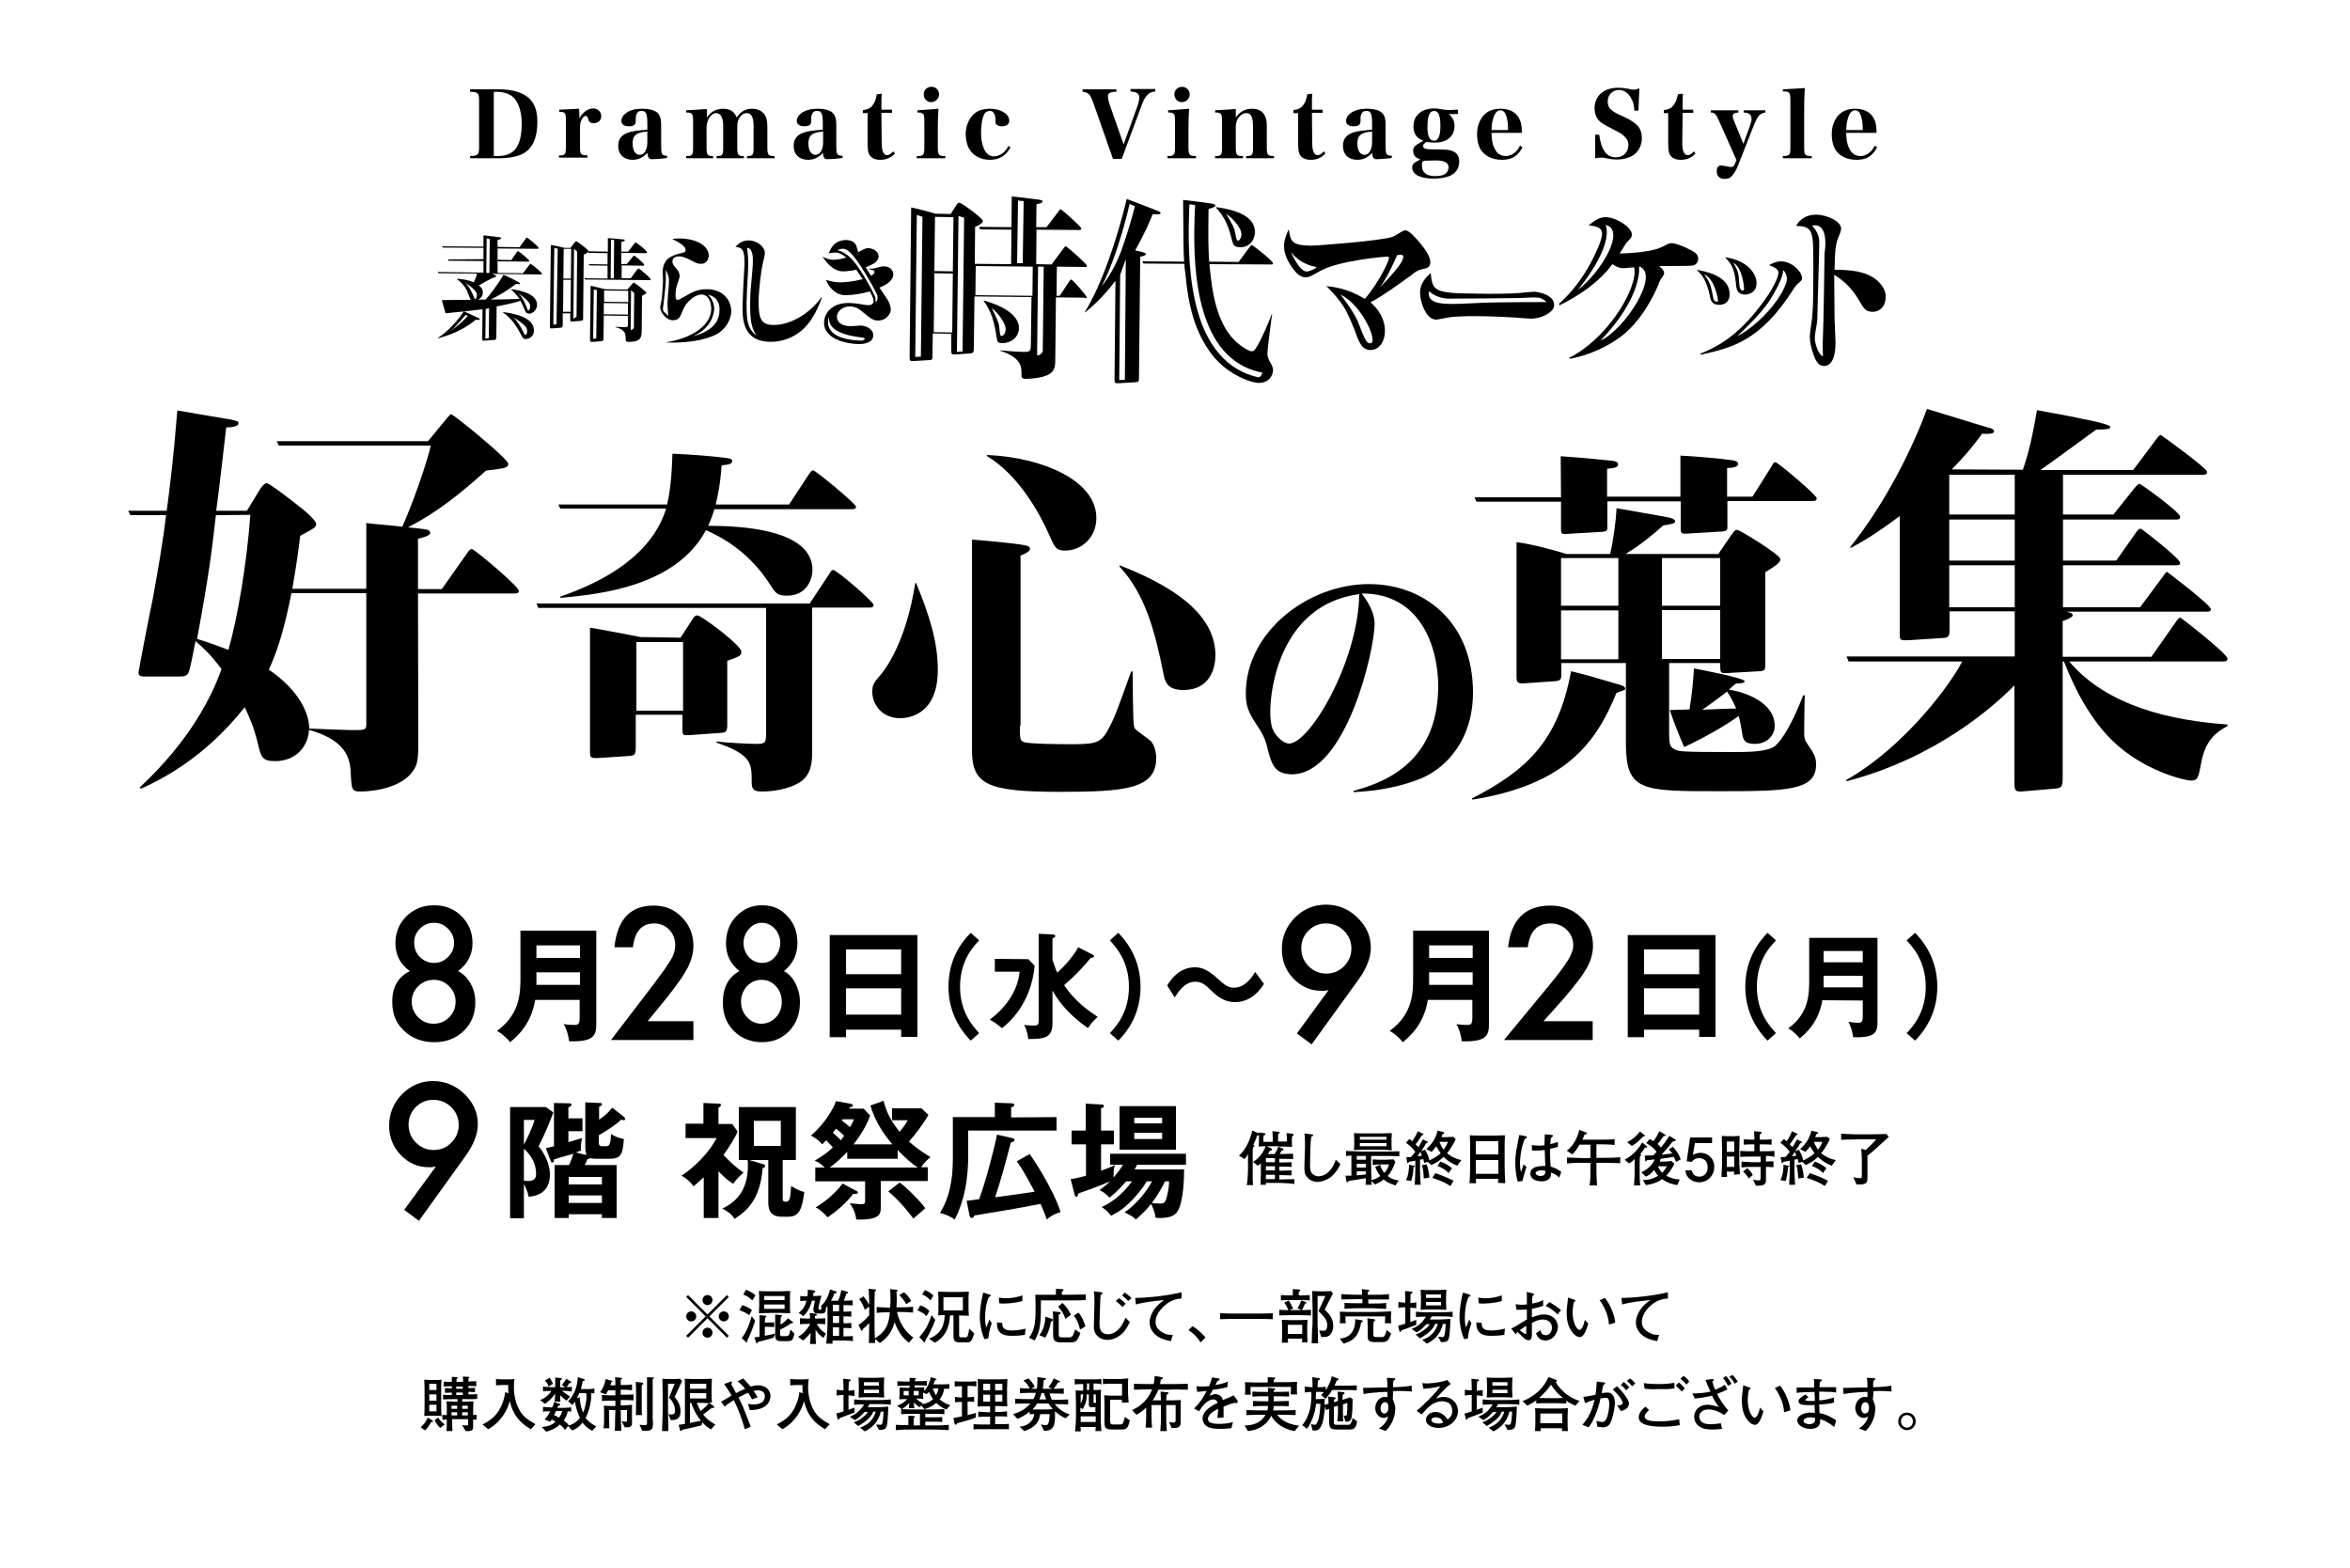 <?xml version="1.0" encoding="utf-8"?>
<!-- Generator: Adobe Illustrator 28.3.0, SVG Export Plug-In . SVG Version: 6.00 Build 0)  -->
<svg version="1.1" id="_レイヤー_2" xmlns="http://www.w3.org/2000/svg" xmlns:xlink="http://www.w3.org/1999/xlink" x="0px"
	 y="0px" viewBox="0 0 750 500.5" style="enable-background:new 0 0 750 500.5;" xml:space="preserve">
<style type="text/css">
	.st0{fill:none;}
</style>
<g>
	<path d="M133.5,236c0,5.9,0,8-2.1,10.6c-4.7,5.9-15.4,6-16.3,6c-2.9,0-2.9-0.5-3.2-6.6c-0.3-5.4-2.9-10.1-13.3-13.1
		c-0.1,4.7-3.7,10-10.8,10c-4.2,0-4.5-1.3-5.6-6c-1.3-5.2-2.6-8-4.1-11.2c-13,16.4-26.9,23.2-33.1,26l-0.4-0.4
		c16.2-15.1,23.1-29.3,26.1-37.8c-3.9-5.1-5.9-6.8-8.3-8.9c-0.7,3.5-1.8,9.6-2.4,10.4c-0.7,0.9-1.6,0.9-3.4,0.9H46.4
		c-1.4,0-2.2-0.1-2.2-1.3c0-0.4,3.9-20.7,4.5-23.2c1.6-8.8,3.3-18.4,4.3-27H41.6l-0.7-1.4h12.3c0.9-6.7,2.1-16,3.4-32
		c0.7,0.1,16.4,2.8,17.1,2.9c2.1,0.5,2.4,0.5,2.4,1.2c0,1.2-2.9,1.3-3.9,1.3c-0.4,3.8-2.6,22.4-3.2,26.6h9.8l3.9-6.4
		c0.5-0.9,1.6-2.4,2.4-2.4c0.9,0,7.3,5,9.1,6.4c2.9,2.2,6.7,5.4,6.7,6.6c0,1.1-0.5,1.3-5.1,3.8c-0.5,4.5-1.3,9.9-2.5,16.9h23.6v-21
		c1.6,0.3,9.7,0.9,11.5,1.2c0.8-1.7,6.4-15.1,9.1-25.9H89l-0.7-1.4h48.3l5.6-6.8c0.8-0.9,1.4-1.8,1.8-1.8c0.7,0,18.2,14.2,18.2,15.8
		c0,1.3-0.8,1.4-7.1,2.2c-8.5,7.6-15.6,13.3-24.9,18.1c1.1,0.1,5.2,0.5,5.9,0.7c0.3,0,1.2,0.3,1.2,1.1c0,0.9-2.8,1.6-3.9,1.8v16.1
		h7.6l7.9-11.2c0.8-1.2,1.2-1.6,1.7-1.6c0.7,0,15,11.9,15,13.4c0,0.8-0.9,0.8-1.7,0.8h-30.5L133.5,236L133.5,236z M68.9,164.4
		c-1.4,12.3-2.2,18.9-6,39.5c4.2,1.3,5.2,1.7,10,3.5c2.9-10.2,5.8-27,7-43.1L68.9,164.4L68.9,164.4z M116.9,189.3H93
		c-2,10.2-4.1,17.7-7.2,24.4c2.5,1.7,12.6,8.9,12.9,18.8c2.1,0.1,11.7,0.5,13.5,0.5c4.2,0,4.7,0,4.7-1.8V189.3z"/>
	<path d="M171.8,194l-0.6-1.4h87.2l6.1-9.2c0.9-1.4,0.9-1.5,1.4-1.5c1.2,0,12.9,10.2,12.9,11.1s-0.7,0.9-1.4,0.9h-18.2v45.7
		c0,3.2-0.1,7.4-3.7,9.9c-3.4,2.3-8.7,3.1-12.5,3.1c-2.6,0-3.1-0.9-3.1-3c0-6.1,0-8.7-11.2-12.6v-0.4c2.3,0.4,10.3,0.8,12.6,0.8
		c3.2,0,3.2-0.5,3.2-3.9V194L171.8,194L171.8,194z M251.7,161.2l6.3-9.6c0.7-1,1-1.5,1.5-1.5c0.8,0,13.7,10.7,13.7,11.6
		c0,0.8-0.8,0.8-1.5,0.8h-43.7c-0.6,2-1.2,3.6-2,5.3c10.1,0,33.3,1,33.3,14.1c0,2.7-1.7,8.2-8.1,8.2c-3.1,0-3.6-0.7-5.4-3.5
		c-7.4-11.7-17.6-16.1-20.5-17.4c-9.6,17.8-33.3,20.4-46.4,21.6l-0.1-0.4c14-4.8,29.2-13.2,33.8-28.1h-33.8l-0.6-1.3h34.7
		c1.5-6.3,1.6-13.7,1.7-16.2c5.2,0.2,12.5,0.7,17.5,1.4c0.5,0.1,1.6,0.2,1.6,0.9c0,1-1.2,1.2-3.4,1.4c-0.5,7.1-1.4,10.4-1.9,12.5
		H251.7L251.7,161.2z M217.2,203.5l3.7-5.7c0.9-1.5,1.4-1.4,1.7-1.4c1.2,0,14,9.5,14,11.6c0,1.3-0.5,1.4-4.5,2.9v20.6
		c0,2.3-0.8,2.3-2.2,2.4l-10,0.7c-2,0.1-2.1,0.1-2.1-2.2v-4.3h-14.9v10.1c0,2.7-0.2,3-2.8,3.1l-9.1,0.6c-2.7,0.1-2.7-0.1-2.7-2.6
		v-39c1.5,0.2,15.7,2.9,16.1,3L217.2,203.5L217.2,203.5z M203.1,204.9v21.9h14.9v-21.9H203.1z"/>
	<path d="M292.4,186.1c4.3,10.5,6.9,18.8,6.9,27.7c0,14.5-9.6,15.4-12,15.4c-6.1,0-8.9-4.7-8.9-8.3c0-2.2,0.2-2.8,3.1-6.1
		c1.3-1.7,7.7-10.1,10.6-28.7H292.4L292.4,186.1z M325.5,231.7c0,4.2,0,4.7,1.5,5.2c1.8,0.5,11.3,0.6,13.9,0.6
		c7.8,0,10.2,0,12.5-4.2c2.3-4,3.5-7.6,7.6-19h0.5c0.1,15.7,0.2,17.5,0.7,18.2c0.6,0.8,4.5,3.4,5.1,4c1.2,1.4,1.7,3.6,1.7,5.5
		c0,9.8-10.1,10.7-30.6,10.7c-23.4,0-28.2-2.3-28.2-13.4v-67.1c4.7,0.4,12.3,1,16.8,1.8c1.2,0.2,1.7,0.5,1.7,1.1
		c0,0.8-0.8,1.3-3,2.2V231.7L325.5,231.7z M315.1,145.2c17.6,0.8,34.8,8.1,34.8,20.1c0,6.4-4.9,10.4-9.9,10.4c-3,0-3.4-1-5.2-5.1
		c-2.6-5.9-9.3-18.8-19.9-25.1L315.1,145.2L315.1,145.2z M357.3,180.4c14.9,5.8,30.6,14.6,30.6,28.7c0,3.9-1.6,11.1-10.2,11.1
		c-4.9,0-5.8-2.3-6.3-4.8c-2.8-14.1-5.9-25.7-14.1-34.6L357.3,180.4L357.3,180.4z"/>
	<path d="M432,252.4c7.6-2.2,27-7.6,27-33.5c0-12-5.4-29.6-24.4-29.5c3.3,4.4,4.1,7.4,4.1,9.7c0,8.4-9.1,48-26.4,48
		c-5.6,0-6.5-3.5-7.6-7.6c-1-4.2-1.8-5.4-3.9-8.6c-2.6-3.9-3.2-6.1-3.2-9.6c0-19.6,19.8-34.9,39.3-34.9c17.6,0,33.2,12.1,33.2,34.6
		c0,14.9-8.3,23.9-16.5,27.4c-6.9,2.8-14,4-21.6,4.4L432,252.4L432,252.4z M405.4,226.9c0,4,0.6,5.6,1.2,6.7
		c1.1,1.8,3.2,3.7,4.8,3.7c6.6,0,22.1-26.2,22.4-47.7C408.4,193,405.4,220.4,405.4,226.9L405.4,226.9z"/>
	<path d="M469.8,254.8c17.3-8.9,27.5-18.2,31.6-40.6c5.3,1.3,7.3,1.9,16.1,4.5c0.3,0.1,1.2,0.5,1.2,1.1c0,0.5-1.3,0.8-2.8,1.3
		c-6.5,16-16.2,29.3-46,34.1L469.8,254.8L469.8,254.8z M498.1,145.6c7.2,0.5,15.3,1.3,16,1.4c0.9,0.1,2.3,0.2,2.3,1.2
		c0,0.8-0.7,1.2-3.5,1.4v8.9h23.4v-13.1c4.5,0.2,12.5,0.9,16.7,1.5c0.7,0.1,1.7,0.4,1.7,1.1c0,0.8-0.7,1.2-3.5,1.4v9.1h8.1l6-9.5
		c0.6-1.1,0.8-1.5,1.3-1.5c0.8,0,13.2,10.5,13.2,11.5c0,0.9-0.8,0.9-1.5,0.9h-27v7.9c0,1.2,0,1.6-1.4,1.8l-11.8,0.7
		c-1.4,0.1-1.7-0.2-1.7-1.5v-8.8h-23.4v7.9c0,1.2,0,1.6-1.4,1.8l-11.8,0.7c-1.4,0.1-1.6-0.2-1.6-1.5v-8.8h-27l-0.6-1.4h27.6
		L498.1,145.6L498.1,145.6z M552.3,171.1c1.3-1.8,1.4-2,2.1-2c0.9,0,13.8,8,13.8,9.3c0,0.7,0,1.3-4.8,4.2V212c0,1.4,0,2.1-1.7,2.2
		l-10.5,0.6c-2.2,0.1-2.2,0-2.2-3.2h-16.3v21.5c0,3.8,0,5.2,1.7,6c1.3,0.7,1.7,0.9,18.3,0.9c5.1,0,11.5,0,13.9-2
		c2.2-2,5.3-6.9,8.9-16.1h0.5c-0.1,1.6-0.2,9.6-0.2,11.5c0,2,0,2.6,1.3,4.4c1.9,2.8,2.5,3.9,2.5,6.2c0,8.4-9.5,8.5-31.2,8.5
		c-24.8,0-29.5,0-29.5-15.6v-25.3h-20.6v3.3c0,1.6,0,2.4-2.1,2.5l-10.1,0.7c-1.9,0.1-2.1-0.6-2.1-2.2V173c5.6,0.8,12.5,2.7,15.9,3.8
		h14c0.9-3.9,1.9-10.8,2-14.6c1.1,0.1,15.6,2.8,16.5,2.9c0.5,0.1,2.2,0.5,2.2,1.2s-0.3,0.8-3.8,1.4c-3.1,2.7-6.3,5.6-12,9.1h29.6
		L552.3,171.1z M498.2,193.3h18.3v-15.2h-18.3L498.2,193.3L498.2,193.3z M498.2,210.4h18.3v-15.6h-18.3L498.2,210.4L498.2,210.4z
		 M549,178.1h-18.6v15.2H549V178.1z M549,194.7h-18.6v15.6H549V194.7z M537.5,238.4c-1.4-3.1-3.4-8.2-4.6-11.8
		c1.4,0,5.4-0.2,6.3-0.2c0.8-4.7,1.3-10.2,1.4-13.1c2.5,0.5,16.2,3.1,16.2,4.1c0,0.7-1.5,0.7-2.7,0.7c-0.9,0.8-1.1,0.8-2.3,2
		c5.1,0.7,14.6,4.1,14.6,11.5c0,3.2-2.6,5.8-6.3,5.8c-3.3,0-3.8-1.2-4.1-3.5c-0.2-1.3-0.7-4.1-1.1-5.4
		C550.6,231.6,544,235.4,537.5,238.4L537.5,238.4z M551.2,220.7c-1.2,0.9-4.7,3.6-7.9,5.8c1.8-0.1,9.3-0.4,10.8-0.4
		C553,223.6,552.2,222.2,551.2,220.7L551.2,220.7z"/>
	<path d="M645.6,149.9c2.1-6,3.4-12.5,4.5-19c2.1,0.4,12.3,2.2,14.6,2.8c2.8,0.5,8.8,1.8,8.8,2.5c0,0.8-0.5,0.8-4.5,0.9
		c-2.8,2-15,11-17.8,12.9h29.6l7.2-9.6c0.5-0.7,1.2-1.6,1.6-1.6c0.1,0,14.8,10.6,14.8,11.8c0,0.9-0.8,0.9-1.3,0.9h-44.7v12.7h16.1
		l6.7-8.4c0.4-0.5,1.2-1.4,1.6-1.4c0.5,0,13,9.1,13,10.5c0,0.9-0.7,0.9-1.3,0.9h-36.1v13.1h17l6.2-8.8c0.5-0.8,1-1.4,1.6-1.4
		c0.3,0,12.6,9.6,12.6,10.9c0,0.8-0.7,0.8-1.3,0.8h-36.1v13.4H683l7.2-9.7c0.4-0.5,1-1.6,1.4-1.6c0.1,0,14,10.6,14,11.9
		c0,0.8-0.8,0.8-1.3,0.8h-44.8c1,0.3,2,0.4,2,1.2c0,0.5-1.6,1.3-3.2,1.8v11.4h28.3l7.6-10.8c0.8-1.2,1.2-1.7,1.7-1.7
		c0.1,0,15,11.5,15,13.1c0,0.9-0.9,0.9-1.6,0.9h-48.9c12.1,14.4,33,18.9,50.5,20.1v0.5c-3.7,2-7.1,4.6-8.4,11.8
		c-0.9,4.6-1,5.6-3.3,5.6c-1.8,0-15-3-25-12.7c-6.8-6.6-11.9-16-15.5-25.3h-0.4v37.1c0,3.1-0.4,3.3-2.8,3.5l-9.3,0.8
		c-2.9,0.3-3.3,0-3.3-2.6v-31.2c-6,6.2-24.7,23.1-53.5,30.6l-0.3-0.3c19.4-11,34.1-31.7,37.1-37.9h-36.2l-0.7-1.6H643v-14.4h-20.8
		v5.4c0,2.4-0.1,3-2.1,3.1l-10.8,0.7c-2.9,0.1-3,0.1-3-2.1v-37.5c-8.4,6.2-11.8,8.1-15.7,10.2l-0.1-0.3
		c11.8-14.8,20.2-32.4,24.5-44.1c2.8,0.8,16.5,5.1,19.7,6c0.7,0.1,1.7,0.5,1.7,1.2c0,0.9-2.5,0.8-3.8,0.7c-2.8,3.8-5,6.6-9.7,11.4
		L645.6,149.9L645.6,149.9z M622.1,151.5v12.7H643v-12.7H622.1z M622.1,165.8v13.1H643v-13.1H622.1z M622.1,180.4v13.4H643v-13.4
		H622.1z"/>
</g>
<g>
	<path d="M160.6,99.6l-0.1,0.1c3.1,2.1,4.7,5,6.1,7.7c0.2,0.3,0.4,0.8,1.2,0.8c0.8,0,2.6-0.6,2.6-2.7
		C170.5,101,163.1,99.9,160.6,99.6L160.6,99.6z M167.4,106.7c-0.2-0.4-2.1-4.5-3.8-5.5c0,0,4.4,2.3,4.6,4S167.6,107.1,167.4,106.7
		L167.4,106.7z"/>
	<path d="M169.3,84.2c-0.1,0-0.1,0-0.4,0.4l-2,2.6l-8.1-0.1l0-3.7l9.7,0.1c0.2,0,0.4,0,0.4-0.3c0-0.3-3.4-3.1-3.6-3.1
		c-0.1,0-0.2,0.1-0.4,0.4l-1.7,2.5l-4.4-0.1l0-3.6l12.7,0.1c0.2,0,0.4,0,0.4-0.3c0-0.4-3.5-3.3-3.8-3.3c-0.1,0-0.2,0.2-0.4,0.5
		l-1.9,2.6l-7-0.1l0-2.2c1-0.3,1.1-0.3,1.1-0.6c0-0.2-0.2-0.2-0.5-0.3c-1.6-0.2-3.5-0.4-5.1-0.6l0,3.6l-13.2-0.1l0.2,0.4l13,0.1
		l0,3.6L143,82.8l0.1,0.4l11.2,0.1l0,3.7l-14.6-0.2l0.2,0.4l12.3,0.1c-0.1,0.7-0.3,1.4-1,2.8c-2.4-1-4.6-1.1-5.4-1.1l0,0.1
		c1.4,0.9,2.5,2.2,3.2,3.6c0.2,0.5,1,2.5,1.2,3c-1,0-7.1,0-9.2,0.1c0.4,1.4,0.9,3.2,1.2,4.2c0.4-0.1,4.9-0.5,5.8-0.6
		c-2,3.1-5.2,6.5-8.3,8.5l0,0.1c6-1.6,9.5-3.8,12.2-6c0.2,0.1,0.5,0.1,0.8,0.1c0.1,0,0.4,0,0.4-0.2c0-0.2-0.2-0.3-0.4-0.4
		c-0.1,0-3.1-1.5-4.6-2.1c1.9-0.2,3.6-0.4,5.9-0.7l-0.1,9.1c0,0.9,0,1,0.8,0.9l2.9-0.2c0.7,0,0.8-0.3,0.8-0.9l0.1-9.8
		c0.5-0.1,4.9-0.9,7.6-1.8c0.4,0.7,0.8,1.6,1.6,3.4c0.2,0.5,0.7,0.7,1.2,0.7c1.1,0,2.5-1.2,2.5-2.8c0-3.6-5.5-4.7-8.3-5l0,0.1
		c1,0.8,2.1,2.1,2.7,3c-1.3,0.1-7.8,0.2-9.2,0.2c2.9-1.4,5.5-3,8.1-5c0.2,0,0.6,0.1,0.8,0.1c0.2,0,0.5,0,0.5-0.2
		c0-0.4-4.5-2.5-5.3-2.8c-1.6,2.8-4.5,6.6-5.7,7.9c-1.6,0-1.8,0-2.4,0.1c0.8-0.5,1.5-1.2,1.5-2.4c0-0.8-0.3-1.5-1.3-2.2
		c1.4-0.8,3.6-2,4.4-2.4c0.7-0.1,1.1-0.3,1.2-0.6c0-0.1-1-0.6-1.4-0.7l15.6,0.2c0.2,0,0.4,0,0.4-0.2
		C173.1,87.1,169.5,84.1,169.3,84.2L169.3,84.2z M148.6,100.5l0.7,0.3c-2.2,2.6-5.5,4.8-5.5,4.8
		C145.2,104.6,148.6,100.5,148.6,100.5L148.6,100.5z M151.4,95.2c-0.1-0.4-1.6-4-3-5c0,0,3.8,2.3,3.8,3.8S151.5,95.6,151.4,95.2z
		 M165.4,93.6c0,0,3.8,2.4,3.8,4s-0.7,1.7-0.8,1.3S166.9,94.7,165.4,93.6L165.4,93.6z M155,98.6l1.1-0.2l-0.1,9.5l-1.1,0.2L155,98.6
		L155,98.6z M156.2,87.1h-1l0.1-11l1,0.2L156.2,87.1z"/>
	<path d="M203.8,85.7c-0.2,0-0.4,0.2-0.5,0.4l-2,2.7l-2.9,0l0-4.1l6.8,0.1c0.2,0,0.4,0,0.4-0.3c0-0.4-2.9-2.9-3.2-2.9
		c-0.2,0-0.4,0.2-0.5,0.4l-1.9,2.3l-1.7,0l0-3.6l7.8,0.1c0.2,0,0.4,0,0.4-0.3c0-0.4-3.2-3.1-3.7-3.1c-0.1,0-0.2,0.1-0.4,0.4
		l-1.9,2.5l-2.2,0l0-3.1c0.9-0.2,1.1-0.3,1.1-0.5c0-0.2-0.3-0.3-0.5-0.3c-0.4,0-4-0.4-4.9-0.4l0,4.3l-6.2-0.1
		c0.1-0.5-3.6-3.2-3.9-3.2c-0.1,0-0.3,0.1-0.6,0.5l-1.2,1.6l-2,0c-0.6-0.2-3.4-0.8-4.3-0.9l-0.3,26c0,0.7,0.3,0.6,0.8,0.6l2.5-0.2
		c0.7,0,0.8-0.4,0.8-0.9l0-3.7l2.4,0l0,1.8c0,0.8,0,0.9,0.7,0.8l2.6-0.2c0.8-0.1,0.8-0.2,0.8-0.8l0.2-20.3c0.1-0.1,0.8-0.4,0.9-0.5
		c0.4-0.2,0.4-0.3,0.5-0.5l0.1,0.4l6.1,0.1l0,3.6l-6-0.1l0.2,0.4l5.8,0.1l0,4.1l-7.4-0.1l0.2,0.4l20.6,0.2c0.2,0,0.4,0,0.4-0.2
		C207.7,88.7,204.1,85.7,203.8,85.7L203.8,85.7z M177.6,103.5l-1,0.1l0.3-24.5l1.1,0.3L177.6,103.5L177.6,103.5z M182.1,99.5l-2.4,0
		l0.1-10.2l2.4,0L182.1,99.5z M182.2,88.9l-2.4,0l0.1-9.5l2.4,0L182.2,88.9z M184,101.1l-1,0.6l0.2-22.3l1,0.9
		C184.2,80.3,184,101.1,184,101.1z M195.9,88.8h-1l0.1-12.3l1,0.1L195.9,88.8L195.9,88.8z"/>
	<path d="M202.2,90.2c-0.1,0-0.2,0.1-0.5,0.5l-1.5,1.7l-7.1-0.1c-0.4-0.1-3.1-0.8-4.6-1.1l-0.2,17.2c0,0.8,0.4,0.7,0.9,0.7l2.5-0.2
		c0.8-0.1,0.9-0.2,0.9-0.8l0.1-7.4l7.7,0.1l0,2.4c0,0.9,0,1.2-0.7,1.2c-0.5,0-2.8-0.1-3.3-0.1l0,0.1c3.3,0.8,3.3,2.3,3.3,4
		c0,0.5,0.1,0.7,1,0.7c4,0,4-1.6,4.1-3.3l0.1-11.4c0.4-0.2,1.4-0.7,1.4-1C206.2,93.1,202.7,90.2,202.2,90.2L202.2,90.2z M190.3,108
		l-1,0.1l0.2-15.7l1,0.2L190.3,108L190.3,108z M200.4,100.4l-7.7-0.1l0-3.6l7.7,0.1L200.4,100.4z M200.5,96.4l-7.7-0.1l0-3.6
		l7.7,0.1L200.5,96.4z M202.3,104.5c0,0-0.2,0.8-1,0.8v-0.8l0.1-11.9l1,0.9L202.3,104.5L202.3,104.5z"/>
	<path d="M225.6,92.3c-2.9,0-4.5,0.8-7.4,2.5c-1.4,0.8-1.5,0.9-1.9,0.9c-0.7,0-0.7-0.7-0.7-1.8c0-0.6,0.1-1.9,0.5-3
		c0.6-1.9,0.8-2.3,0.8-2.9c0-0.9-0.4-1.6-1.4-2.7c-0.6-0.7-0.9-1.1-0.9-1.9c0-1.4,1.5-1.6,2.2-1.6c0.5,0,1.4,0.1,3.6,1.2
		c1.5,0.8,2.2,1.2,3.3,1.2c2.2,0,2.5-2.1,2.5-2.7c0-2.5-3-5.3-9.3-5.4c-0.6,0-1.1,0-2.4,0.2c3.2,1.4,4.3,2.6,4.3,3.5
		c0,0.7-0.3,0.7-1.8,1.1c-3,0.7-5.4,1.9-5.5,5.8c0,0.4,0.1,2.5,0.1,3c0,0.3-0.2,4-0.4,5.6c0,0.4-0.5,2.3-0.5,2.8
		c0,1.4,1.8,4.1,4.1,4.1c0.9,0,1.8-0.3,2.3-1.3c0.2-0.3,0.9-2,1-2.3c1-2.2,3.5-4.6,5.8-4.6c2.1,0,3.1,2.3,3.1,4.6
		c-0.1,5.9-7.5,9.6-14.3,10.6l0,0.1c5.3,0.2,11.8-0.4,16.1-2.7c2.8-1.5,4.6-4.8,4.6-7.3C233.3,95.5,230.5,92.3,225.6,92.3
		L225.6,92.3z M213.3,100.8c0,0-0.9-0.8-1.4-1.3s-0.3-1.4-0.2-2c0.2-1.3,0.8-6.9,0.8-8.2c0-1.3,0-3.2,0-3.2s1,1.9,1,3.2
		c0.1,1.3-0.4,4.8-0.4,6.2C212.9,98.1,213.3,100.8,213.3,100.8L213.3,100.8z M229.5,100.4c-0.9,5.5-8.4,6.9-8.4,6.9s6.1-2.1,6.8-8.3
		c0.3-2.9-1.9-5-1.9-5C226.7,94.3,230.4,94.9,229.5,100.4L229.5,100.4z"/>
	<path d="M246.9,103.7c-3.9,0-4.8-1.8-4.8-7.5c0.1-4.5,0.9-10.3,1.3-11.9c0.6-2.7,0.7-2.9,0.7-3.6c0-1.9-2.4-3.9-5.1-4
		c-2.3,0-3.6,1.3-4.3,2.1c2.8,0.1,2.9,2,2.9,5.5c-0.1,1.9-0.6,11.3-0.6,13.4c-0.1,4.7,0.4,11.3,8.9,11.4c4.4,0,7.6-1.8,9.4-3.2
		c3.5-2.7,5.5-6.8,7-10.9l-0.1-0.2C257.7,101.1,251.1,103.8,246.9,103.7L246.9,103.7z M238.7,103c-0.7-2.6-0.4-9.4-0.1-14.1
		c0.5-6.8-0.2-9.8-0.2-9.8c2.7,0.1,1.8,6,1.5,9.7s-0.7,6.4-0.4,11.7s2.1,6.6,2.1,6.6S239.5,106.2,238.7,103L238.7,103z"/>
	<path d="M285.1,87.6c0-1.5-1.2-2.6-3.1-2.6c-0.6,0-0.9,0.1-2,0.4c-1.3,0.4-1.9,0.4-2.7,0.3l0,0.2c1.7,0.4,1.8,0.4,1.8,0.9
		c0,0.5-0.4,0.8-1.1,1.2c-0.9-1.4-1-1.5-1.7-2.7c0.5-0.2,1.3-0.5,2.4-1.1c0.9-0.5,1.7-1.3,1.7-2.4c0-1.5-1.7-2.6-3.3-2.6
		c-0.8,0-1,0.1-3.2,1.3c-0.1-0.3-0.5-1.9-0.7-2.2c-0.5-1.6-2.8-1.7-3.1-1.7c-4,0-5.1,3-5.6,4.3c0.6-0.2,1.3-0.3,2.1-0.3
		c1.2,0,2.3,0.6,3.5,1.6c-1.1,0.3-2.5,0.7-4.1,0.7c-1.5,0-2.5-0.5-3.5-1c1.6,2.3,3.6,4.7,6.6,4.7c1.6,0,3.7-0.4,4.2-0.5
		c0.9,1.4,1.7,2.6,2,3c-3.1,0.8-5.8,1-7.1,1c-2.3,0-3.6-0.5-4.6-0.8c0.5,1.2,1,2.1,2,3.1c1.6,1.5,2.9,1.8,4.4,1.8
		c2.3,0,5.1-0.5,7.6-1.2c0.4,0.7,1.2,2.1,1.2,3.1c0,0.4-0.2,1.3-1.7,1.3c-0.5,0-1.6-0.2-2.2-0.3c-0.5-0.1-2.6-0.4-3.9-0.4
		c-6-0.1-8,3.8-8,6.2c-0.1,5.5,7.6,6.9,11.1,6.9c2.2,0,3.1-0.5,3.8-1c0.5-0.4,0.8-1.1,0.8-1.8c0-2.2-2.7-3.1-3.9-3.1
		c-0.5,0-2.7,0.2-3.2,0.2c-3.4,0-4.5-1.6-4.5-3c0-1.3,1.3-3.3,4.1-3.3c2,0,3.1,0.9,4.4,2c2.2,1.8,3.1,2.5,4.6,2.5
		c2.8,0,4.1-2.3,4.1-3.5c0-0.9-0.4-2.1-1-3.1c-0.3-0.5-2.6-3.9-2.6-3.9C282.4,91.1,285,89.8,285.1,87.6L285.1,87.6z M275.9,107.9
		c0.4,0.4-0.7,0.8-0.7,0.8c-13.9-0.3-10.6-7.7-10.6-7.7C263.8,107.4,275.6,107.5,275.9,107.9L275.9,107.9z M279.5,96.5
		c0,0-0.1-0.7-0.1-1.4s-4.4-8.8-7-11.8c-2.6-3.1-5.3-3.5-5.3-3.5c0.9-0.1,2.1-1.1,3.8,0.4c3.1,2.6,8.1,11.9,8.9,13.6
		S279.5,96.5,279.5,96.5L279.5,96.5z"/>
	<path d="M346.8,94.8c0-0.4-4.4-5.5-4.9-5.6c-0.3,0-0.5,0.4-0.7,0.7l-3,4.5h-1l0.1-9.3l9.1,0.1c0.2,0.1,0.4,0,0.5-0.4
		c0-0.5-6.4-6.2-6.8-6.2c-0.2,0-0.3,0.2-0.7,0.7l-3.8,5.1l-4.9-0.1l0.1-11l13.8,0.1c0.2,0,0.5-0.1,0.5-0.5c0-0.5-6.2-6.1-6.6-6.1
		c-0.2,0-0.4,0.2-0.7,0.7l-3.8,5l-3.3,0l0.1-7.3c1.9-0.4,1.9-0.7,1.9-0.9c0-0.4-0.2-0.5-2.9-0.8c-2.2-0.3-3.8-0.5-6.9-0.8l-0.1,9.8
		l-10.3-0.1l0.3,0.8l10,0.1l-0.1,11l-11.6-0.1l0.1-11.8c1-0.4,2.5-1.1,2.5-1.9c0-0.8-6.8-5.8-7.5-5.8c-0.3,0-0.5,0.1-1,0.8l-1.8,2.8
		l-4.8-0.1c-2.9-0.8-4.5-1.3-7.8-2l-0.5,47.4c0,1.5,0,1.7,1.5,1.6l5.1-0.3c0.7-0.1,0.7-0.3,0.7-1.9l0.1-6.6l5.9,0.1l0,5.2
		c0,1.3,0,1.5,1.5,1.4l4.4-0.3c1.3-0.1,1.3-0.6,1.3-1.9l0.2-16.3l18.2,0.2l-0.2,15.2c0,2.2-0.5,2.3-2.1,2.3c-2.1,0-5.7-0.3-7.8-0.5
		v0.1c6.9,2.2,6.9,5.2,6.9,7.2c0,1.3,0,1.8,1.4,1.8c2.1,0,5.5-0.4,7.3-1.4c2.1-1.2,2.1-2.7,2.1-5.6l0.2-19l9.1,0.1
		C346.6,95.3,346.8,95.3,346.8,94.8L346.8,94.8z M293.9,113.8l-1.8,0.1l0.5-45.3l1.8,0.6L293.9,113.8L293.9,113.8z M303.9,106.1
		L298,106l0.2-18.8l5.9,0.1L303.9,106.1z M304.1,86.6l-5.9-0.1l0.2-17.3l5.9,0.1C304.3,69.3,304.1,86.6,304.1,86.6z M307.2,112.2
		l-1.8,0.1l0.5-43.4l1.8,0.6L307.2,112.2L307.2,112.2z M324.9,64l1.8,0.2L326.4,84l-1.8,0L324.9,64L324.9,64z M329.5,94.4l-18.2-0.2
		l0.1-9.3l18.2,0.2L329.5,94.4z M332.8,112c0,0-0.3,1.4-1.8,1.4V112l0.3-26.9l1.8,0L332.8,112L332.8,112z"/>
	<path d="M325.2,104.7c0-4.6-6.2-7.4-11.2-8.8l-0.1,0.1c1.1,1.5,3.2,4.3,4.2,11.8c0.2,1.4,0.4,1.7,1.8,1.7
		C322.3,109.5,325.1,108,325.2,104.7L325.2,104.7z M319.5,107.2c-0.5-0.2-0.4-1.9-0.7-3.5c-0.3-1.6-2.3-5.4-2.3-5.4
		c2,1.5,4.1,4.5,4.4,6.2S320.1,107.4,319.5,107.2L319.5,107.2z"/>
	<path d="M453.9,85.9c1.4-0.3,2.6-0.5,2.6-2.3c0-1.7-1.9-4.4-3.1-5.8c-1.3-1.6-3.6-4.3-4.9-4.3c-0.4,0-0.8,0.2-1.1,0.4
		c-2.1,1.3-2.4,1.5-3.1,1.7c-3.1,1.2-23.7,2.8-26,2.8c-6.2-0.1-6.4-1.5-7-5.2c-0.6,1.3-1.5,3.1-1.5,5.4c0,4.1,3.4,7.8,3.7,8.2
		c0.9,1,1.8,1.6,3.1,1.7c1.1,0,1.5-0.2,4.7-2c6-3.4,20.7-4.6,21.3-4.6c0.4,0,0.7,0.1,0.7,0.4c0,1.1-3.4,8.1-7.7,13.1
		c-5.6-3.4-9.8-3.8-12.3-4.1C425,93,427,95,428.9,98c1.5,2.4,3,6.4,3.3,7c1.4,3.9,2.3,6.7,5.2,6.7c2.3,0,4.5-2,4.6-6
		c0-4.5-2.7-7.6-4.6-9.2c4.3-2.3,8.7-5.6,12.9-8.6C451.6,86.8,452.5,86.2,453.9,85.9L453.9,85.9z M417.5,86.6
		c-2.6,0.8-5.5-6.2-5.5-6.2c3.2,4.3,8.2,4.8,8.2,4.8S420.1,85.8,417.5,86.6z M437.7,109.4c-1.7,1-2.7-2.8-4.3-6.7
		c-1.7-3.9-5.6-8.7-5.6-8.7C434.5,97.2,439.5,108.4,437.7,109.4L437.7,109.4z M447.4,83.4c-1.3,2.6-6.9,8.2-6.9,8.2
		c2.6-3.5,5.4-10.2,5.4-10.2C446.9,81.4,448.7,80.7,447.4,83.4L447.4,83.4z"/>
	<path d="M489.5,93.1c-0.7,0-3.9,0.3-4.5,0.4c-4.1,0.3-9.6,0.3-13.8,0.2c-13.6-0.1-14-0.8-14.6-6.6c-1.8,1.7-3.3,3.4-3.4,6.2
		c0,3,1.8,8.6,5.1,8.7c0.7,0,3.9-0.7,4.6-0.8c1.2-0.1,4.6-0.4,9-0.3c3.8,0,12,0.4,13.6,0.6c0.6,0,2.8,0.2,3.3,0.2
		c2.8,0,7.2-1.9,7.2-4.3C496.1,94.1,491,93.1,489.5,93.1L489.5,93.1z M473.8,96.6c-10.5,0.4-18.7,1.6-17.7-3.7c0,0,2.1,2.3,6.1,2.4
		c3,0,23.1-0.1,25.3-0.3c1.6-0.1,3.5-0.2,4.5,0.3s1.6,1.1,1.6,1.1S479.4,96.4,473.8,96.6L473.8,96.6z"/>
	<path d="M539.6,79.8c-1.5-0.8-4.6-2.2-6.1-2.2c-0.7,0-1.1,0.2-1.5,0.4c-0.3,0.2-1.7,0.9-2,1c-4.2,1.8-13,1.9-13.1,1.9
		c1.9-3,2.1-3.4,2.6-3.9c0.9-0.9,1.3-1.2,1.3-2.2c0-2.3-5.1-5.5-8.4-5.5c-2.1,0-3.7,1.3-5.4,2.6c2.4,0.3,4.3,0.6,4.3,2.8
		c0,2-2.6,7.2-2.9,7.8c-4.1,8.2-8.8,12.6-10.9,14.5l0.3,0.4c6.4-3.2,12.5-7.3,16.8-13.1c0.9,0.6,2.1,1.3,3.5,1.3
		c0.5,0,0.8-0.1,3.4-0.3c0.1,0.3,0.2,0.7,0.2,1.4c-0.1,7.1-9.3,21.7-20.9,27.5l0.3,0.3c2.5-0.5,9.1-1.9,16.1-7
		c6.8-5.1,10.7-13.4,12-16.5c0.6-1.6,0.8-1.9,1.3-2.5c0.4-0.6,0.6-0.9,0.6-1.4c0-0.8-0.9-1.6-1.6-2.2c1.8,0,8.9,0,10.1-0.1
		c0.6,0,2.4-0.2,2.4-2.4C541.8,81.1,541.1,80.6,539.6,79.8L539.6,79.8z M503.6,92.5c12.1-15.1,8.8-20.7,8.8-20.7
		C519,73.2,511.2,86.7,503.6,92.5z M510.8,108.7C524.5,94.4,523.1,85,523.1,85C530.1,87.4,518.5,105.2,510.8,108.7L510.8,108.7z"/>
	<path d="M554.1,91.2c0.1,1.3,0.6,2.8,2.8,2.8c0.9,0,3.7-0.4,3.7-3.7c0-2.7-2.6-7.2-10.1-8.2C553.3,84.7,553.7,87.2,554.1,91.2z
		 M556.6,92.4c-0.1,0.6-0.9,0.5-1.3-0.5c-0.2-0.5-0.2-1.7-0.4-3.7c-0.3-2.4-1.8-4.4-1.8-4.4C556.1,85.3,556.7,91.7,556.6,92.4z"/>
	<path d="M548.7,97.3c0.5,0,3.3-0.1,3.3-3.4c0.1-6-8.3-7.4-10.5-7.8c1.7,1.7,3.1,3.2,4.2,8.3C545.9,95.7,546.3,97.3,548.7,97.3z
		 M548.3,95.9c0,0.6-0.9,0.6-1.4-0.4c-0.2-0.5-0.3-1.7-0.8-3.6c-0.5-2.3-2.2-4.3-2.2-4.3C547.2,88.9,548.3,95.3,548.3,95.9z"/>
	<path d="M568.4,83.4c-1.5,0-2.7,0.6-3.8,1.2c2,0.7,3,1.5,3,2.4c0,1.3-1.6,5.2-5.7,10.5c-7.7,10.2-14.4,13.4-19.3,15.4l0.2,0.3
		c9.8-2.2,19-4.2,29.7-21.1c0.5-0.8,0.8-1.1,1-1.3c1.5-1.3,1.6-1.4,1.6-2.2C575.1,86.8,571.9,83.4,568.4,83.4L568.4,83.4z M570,90.5
		c-2.6,7-10.6,14.4-15.6,16.8c0,0,7.5-6.8,10.5-11.6s4.2-8,4.2-9.5C569.1,86.2,571,87.8,570,90.5L570,90.5z"/>
	<path d="M599.1,89.5c-3.8-3.2-9.3-3.4-13.6-3.4c0.1-5.8,0.3-8.2,1.2-10.3c0.7-1.7,0.8-2,0.9-2.8c0-2.4-4.5-4.4-7.8-4.5
		c-4.3,0-5.9,2.4-6.6,3.6c4.4,0,5.1,1.5,5.4,5.4c0.2,2.3,0.1,11.4,0.1,14.3c0,2.6-0.1,7.5-0.4,9.9c-0.1,0.8-0.7,4.8-0.7,5.6
		c0,2,0.5,4,1.3,6.2c0.5,1.4,1.4,3.3,3.2,3.3c3.6,0,3.7-5.8,3.7-7.4c0-1.1-0.3-6.6-0.3-7.9c-0.1-7.3-0.1-13.2-0.1-13.8
		c3.5,2.2,5.7,4.5,7.7,7.8c1.8,3.1,2.3,4,4.6,4c2.4,0,4.1-1.9,4.1-4.6C602,92.8,600.6,90.9,599.1,89.5L599.1,89.5z M582.3,80.8
		c0,0-0.3,22.9-0.5,26.2c-0.2,3.4,0,6.7,0,6.7c-1.4-0.4-2.6-4.1-2.6-5.6c0.1-2.8,0.7-4.1,0.8-6.5c0-2.4,0.7-22.9,0.6-24.8
		c-0.1-2.7-2.3-4.8-2.3-4.8C584.1,70.8,582.3,80.8,582.3,80.8L582.3,80.8z"/>
	<path d="M404.5,112.6c0-1.2,1.3-11.3,1.5-12.3l-0.1-0.1c-1,2.6-3,7.6-5,10.8c-0.6,0.9-0.8,1.1-1.4,1.1c-1,0-3.5-1.6-5.4-3.4
		c-6.2-6.1-7.3-16.8-7.9-22.3l-0.1-0.8c0-0.4-0.1-0.9-0.1-1.3l19.5,0.1c0.5,0,0.8,0,0.8-0.3c0.1-0.8-6.4-5.8-6.8-5.9
		c-0.2,0-0.4,0.3-0.8,0.8l-3.4,4.6l-9.4-0.1c-0.3-4.6-0.3-7.8-0.2-16.8c0.7-0.2,2.2-0.6,2.2-1.1c0-0.2-0.3-0.5-1-0.6
		c-2-0.3-5.7-0.8-9.3-1.2c0,0.4,0,1.2,0,1.6c0.1,11.3,0.1,15.4,0.3,18.1h0l-13.3-0.1l0.3,0.7l13,0.1h0.1c0,0.8,0.1,1.5,0.2,2.3
		l0.1,0.7c1,10.8,3.1,18.9,8.6,26.1c4.5,5.8,11.7,8.8,14.9,8.9c2.7,0,4.4-1.8,4.5-4.1c0-0.7-0.3-1.4-1.2-3
		C404.7,114.3,404.5,113.8,404.5,112.6L404.5,112.6z M401.5,120.4c-10.1-2.3-16.9-10.4-20-23.9c-2.5-10.9-2.2-22.6-2-28.9
		c0-0.9,0.1-1.7,0.1-2.4l1.8,0.2c0,0.7,0,1.4-0.1,2.3c-0.4,12.6-1.5,45.9,20.6,51l1,0.2C402.8,119.1,402.5,120.5,401.5,120.4
		L401.5,120.4z"/>
	<path d="M395.9,78.9c3.2,0,4.6-2.7,4.6-4.8c0.1-5.9-8.2-7.4-12.3-8l-0.1,0.2c2.6,2.7,4,5.8,5.1,10.4
		C393.6,78.2,393.9,78.9,395.9,78.9L395.9,78.9z M396.1,74c0.4,1.7-0.6,3-1.1,2.8s-0.6-1.9-1-3.4c-0.4-1.6-2.7-5.2-2.7-5.2
		C393.4,69.6,395.7,72.4,396.1,74L396.1,74z"/>
	<path d="M365.7,81c0-0.4-2.1-0.8-3.4-1.1c3.1-5.5,4.5-8.9,5.6-11.6c0.4,0.1,1.2,0.1,1.6,0.1c0.7,0,0.9-0.2,0.9-0.4
		c0-0.3-0.6-0.6-0.9-0.7c-1.3-0.5-7.7-3-9.9-3.8c-3,12.5-8,27.5-13.4,36.1l0.1,0.1c1.7-1.4,5.5-4.5,9.7-10.1l-0.3,31.3
		c0,1.1,0,1.5,1.3,1.4l5.2-0.3c1.3-0.1,1.3-0.3,1.3-1.4l0.4-38.7C365.6,81.7,365.7,81.2,365.7,81L365.7,81z M359,121.2l-1.8,0.1
		l0.3-33.6l1.8-5L359,121.2L359,121.2z M357.8,80.2c-0.8,2.1-2.7,6.7-6.2,11.2c5.5-10.8,8.9-26.2,8.9-26.3l1.7,0.7
		C362.1,66.2,360.6,72.4,357.8,80.2z"/>
</g>
<g>
	<path d="M150,49.8c2.6-0.1,2.9-0.4,2.9-3V32.3c0-2.6-0.3-3-2.9-3v-0.8h9.1c4.5,0,7.8,1,9.9,3c1.7,1.7,2.5,4,2.5,7.5
		c0,5.1-1.6,8.5-4.7,10.1c-1.8,0.9-4.4,1.4-7.7,1.4h-9L150,49.8L150,49.8z M158.8,49.8c2.8,0,4.8-0.9,5.9-2.5
		c1.3-1.9,1.8-4.3,1.8-8.1s-1.2-7.1-3.2-8.6c-1.2-0.8-2.9-1.3-4.8-1.3h-0.9v20.5L158.8,49.8L158.8,49.8z"/>
	<path d="M184.8,34.7c0.1,1.2,0.1,1.5,0.1,2.6c0,0.1,0,0.3,0,0.5c0.6-1.1,1-1.5,1.8-2.2c0.9-0.7,1.7-1,2.6-1c1.5,0,2.6,1.1,2.6,2.5
		c0,1.3-1,2.2-2.5,2.2c-0.9,0-1.4-0.3-1.6-1.1c-0.3-0.9-0.4-1.2-0.9-1.2c-0.3,0-0.6,0.2-0.9,0.6c-0.7,0.9-0.9,1.8-0.9,3.2v6
		c0,1.5,0.1,2.1,0.5,2.4c0.4,0.3,0.7,0.3,1.9,0.4v0.7h-9.1v-0.7c2,0,2.2-0.3,2.2-2.8v-8.2c0-2.7-0.2-2.9-2.1-2.9v-0.7L184.8,34.7
		L184.8,34.7z"/>
	<path d="M212.9,50.4c-2,0.3-3.8,0.4-4.8,0.4c-1,0-1.3-0.4-1.5-2c-1.4,1.5-2.9,2.2-4.7,2.2c-2.8,0-4.6-1.7-4.6-4.4
		c0-2.4,1.2-3.8,3.9-4.5c1.2-0.3,2.6-0.5,5.4-0.7v-1.9c0-3.2-0.4-4.1-1.8-4.1c-0.9,0-1.4,0.3-1.7,1.2c-0.2,0.5-0.2,0.7-0.2,2.1
		c0,1.1-0.7,1.6-2.1,1.6c-1.6,0-2.5-0.6-2.5-1.7c0-1,0.6-1.9,1.6-2.6c1.3-0.9,2.9-1.3,5.1-1.3c2.1,0,3.6,0.4,4.6,1.1
		c0.9,0.7,1.4,1.9,1.4,3.9c0,0.3,0,1.2,0,2.1V44l0,1.9c0,3.5,0.1,3.7,1.9,3.8L212.9,50.4L212.9,50.4z M206.6,42
		c-3.5,0.2-4.7,1.2-4.7,3.8c0,2.2,0.9,3.6,2.2,3.6c1,0,1.7-0.6,2.1-1.7c0.3-0.7,0.4-1.4,0.4-2.8L206.6,42L206.6,42z"/>
	<path d="M225.6,37.5c1.3-1.9,3-2.8,5.2-2.8s3.6,0.9,4.3,2.8c1.3-1.9,2.8-2.8,4.9-2.8c1.8,0,3.3,0.7,4.1,2c0.6,0.9,0.8,2,0.8,4V47
		c0,2.5,0.3,2.8,2.3,2.8v0.7h-8.8v-0.7c1.9,0,2.1-0.3,2.1-2.8v-6.8c0-2.8-0.7-4.1-2.2-4.1c-0.9,0-1.7,0.5-2.3,1.5
		c-0.5,0.8-0.7,1.6-0.7,2.5V47c0,2.5,0.3,2.8,2.1,2.8v0.7h-8.7v-0.7c1.9,0,2.1-0.3,2.1-2.8v-6.5c0-1.6-0.1-2.3-0.5-3.2
		c-0.3-0.7-0.9-1.2-1.7-1.2c-1.7,0-3.1,2.2-3.1,4.7V47c0,2.5,0.3,2.8,2.1,2.8v0.7H219v-0.7c2,0,2.2-0.3,2.2-2.8v-8.2
		c0-1.8-0.1-2.3-0.6-2.6c-0.3-0.2-0.5-0.3-1.6-0.3v-0.7l6.6-0.4L225.6,37.5L225.6,37.5z"/>
	<path d="M268.9,50.4c-2,0.3-3.8,0.4-4.8,0.4c-1,0-1.3-0.4-1.5-2c-1.4,1.5-2.9,2.2-4.7,2.2c-2.8,0-4.6-1.7-4.6-4.4
		c0-2.4,1.2-3.8,3.9-4.5c1.2-0.3,2.6-0.5,5.4-0.7v-1.9c0-3.2-0.4-4.1-1.8-4.1c-0.9,0-1.4,0.3-1.7,1.2c-0.2,0.5-0.2,0.7-0.2,2.1
		c0,1.1-0.7,1.6-2.1,1.6c-1.6,0-2.5-0.6-2.5-1.7c0-1,0.6-1.9,1.6-2.6c1.3-0.9,3-1.3,5.1-1.3c2.1,0,3.6,0.4,4.5,1.1
		c0.9,0.7,1.4,1.9,1.4,3.9c0,0.3,0,1.2,0,2.1V44l0,1.9c0,3.5,0.1,3.7,2,3.8V50.4L268.9,50.4z M262.7,42c-3.5,0.2-4.7,1.2-4.7,3.8
		c0,2.2,0.9,3.6,2.2,3.6c1,0,1.7-0.6,2.1-1.7c0.3-0.7,0.4-1.4,0.4-2.8L262.7,42L262.7,42z"/>
	<path d="M281.4,45.7c0,2.5,0.6,3.8,1.7,3.8c0.7,0,1.1-0.3,2-1.2l0.5,0.7c-1.3,1.4-2.8,2-4.7,2c-1.7,0-2.9-0.6-3.5-1.7
		c-0.4-0.8-0.5-1.5-0.5-4.5v-8.7h-1.5v-1c1.5-0.1,2.5-0.6,3.3-1.8c0.6-0.9,0.9-1.8,1.1-3.2l1.6-0.2c-0.1,1.3-0.1,2-0.1,3.9v1.2h3.4
		v1h-3.4L281.4,45.7L281.4,45.7z"/>
	<path d="M299.5,34.7c-0.1,1.9-0.2,3.5-0.2,5.7V47c0,2.5,0.3,2.8,2.4,2.8v0.7h-9.1v-0.7c2.1,0,2.4-0.3,2.4-2.8v-8.2
		c0-1.8-0.1-2.3-0.6-2.6c-0.3-0.2-0.5-0.3-1.6-0.3v-0.7L299.5,34.7L299.5,34.7z M297.3,27.7c1.4,0,2.4,1.1,2.4,2.4s-1.1,2.5-2.5,2.5
		s-2.4-1.1-2.4-2.5S295.9,27.7,297.3,27.7z"/>
	<path d="M322.5,47c-1.4,2.7-3.6,4-6.6,4c-2.8,0-5.1-1.2-6.4-3.2c-0.8-1.2-1.3-3.1-1.3-5c0-3.1,1.5-6,3.7-7.2c1-0.6,2.6-0.9,4.1-0.9
		c3.4,0,6.1,1.7,6.1,3.8c0,1.2-0.9,1.8-2.4,1.8c-0.8,0-1.5-0.3-1.8-0.7c-0.2-0.3-0.2-0.3-0.2-1.5c-0.1-1.8-0.7-2.7-1.8-2.7
		c-0.8,0-1.5,0.4-1.9,1.3c-0.5,1-0.9,3.2-0.9,5.5c0,1.7,0.2,3.2,0.6,4.4c0.7,2.2,1.9,3.3,3.5,3.3c1.8,0,3.7-1.3,4.6-3.3L322.5,47
		L322.5,47z"/>
	<path d="M349,33c-1-2.9-1.6-3.5-3.5-3.7v-0.8h10.8v0.8c-0.2,0-0.4,0-0.5,0c-1.1,0.1-1.5,0.2-1.8,0.5c-0.3,0.2-0.4,0.6-0.4,1
		c0,0.6,0.2,1.6,0.6,2.7l4.4,12.6l4.4-12.2c0.4-1.1,0.6-2.2,0.6-2.9c0-0.5-0.3-1.1-0.7-1.3c-0.5-0.3-1-0.4-2.1-0.5v-0.8h7.9v0.8
		c-1.2,0.1-1.9,0.4-2.6,1.2c-0.7,0.7-1.4,2-2,3.9L358,50.7h-2.8L349,33L349,33z"/>
	<path d="M379.5,34.7c-0.1,1.9-0.2,3.5-0.2,5.7V47c0,2.5,0.3,2.8,2.4,2.8v0.7h-9.1v-0.7c2.1,0,2.4-0.3,2.4-2.8v-8.2
		c0-1.8-0.1-2.3-0.6-2.6c-0.3-0.2-0.5-0.3-1.6-0.3v-0.7L379.5,34.7L379.5,34.7z M377.3,27.7c1.3,0,2.4,1.1,2.4,2.4s-1.1,2.5-2.5,2.5
		s-2.4-1.1-2.4-2.5S375.9,27.7,377.3,27.7z"/>
	<path d="M394.4,37.5c1.3-1.9,3-2.8,5.2-2.8c1.9,0,3.3,0.7,4,2.1c0.5,0.9,0.7,1.8,0.7,3.5V47c0,2.5,0.3,2.8,2.3,2.8v0.7h-8.9v-0.7
		c2,0,2.2-0.3,2.2-2.8v-6.6c0-3-0.6-4.3-2.1-4.3c-1.1,0-2.1,0.7-2.8,1.9c-0.4,0.7-0.6,1.7-0.6,2.5V47c0,2.5,0.3,2.8,2.3,2.8v0.7
		h-8.9v-0.7c2,0,2.2-0.3,2.2-2.8v-8.2c0-1.8-0.1-2.3-0.6-2.6c-0.3-0.2-0.5-0.3-1.6-0.3v-0.7l6.6-0.4L394.4,37.5L394.4,37.5z"/>
	<path d="M418.8,45.7c0,2.5,0.6,3.8,1.7,3.8c0.7,0,1.1-0.3,2-1.2l0.5,0.7c-1.3,1.4-2.8,2-4.7,2c-1.7,0-2.9-0.6-3.5-1.7
		c-0.4-0.8-0.5-1.5-0.5-4.5v-8.7h-1.5v-1c1.5-0.1,2.5-0.6,3.3-1.8c0.6-0.9,0.9-1.8,1.1-3.2l1.6-0.2c-0.1,1.3-0.1,2-0.1,3.9v1.2h3.4
		v1h-3.4L418.8,45.7L418.8,45.7z"/>
	<path d="M444.2,50.4c-2,0.3-3.8,0.4-4.8,0.4c-1,0-1.3-0.4-1.5-2c-1.4,1.5-2.9,2.2-4.7,2.2c-2.8,0-4.6-1.7-4.6-4.4
		c0-2.4,1.2-3.8,3.9-4.5c1.2-0.3,2.6-0.5,5.4-0.7v-1.9c0-3.2-0.4-4.1-1.8-4.1c-0.9,0-1.4,0.3-1.7,1.2c-0.2,0.5-0.2,0.7-0.2,2.1
		c0,1.1-0.7,1.6-2.1,1.6c-1.6,0-2.5-0.6-2.5-1.7c0-1,0.6-1.9,1.6-2.6c1.3-0.9,3-1.3,5.1-1.3c2.1,0,3.6,0.4,4.5,1.1
		c1,0.7,1.4,1.9,1.4,3.9c0,0.3,0,1.2,0,2.1V44l0,1.9c0,3.5,0.1,3.7,2,3.8L444.2,50.4L444.2,50.4z M437.9,42
		c-3.5,0.2-4.7,1.2-4.7,3.8c0,2.2,0.9,3.6,2.2,3.6c1,0,1.7-0.6,2.1-1.7c0.3-0.7,0.4-1.4,0.4-2.8V42L437.9,42z"/>
	<path d="M462.4,36.4c1.3,1.2,1.8,2.2,1.8,3.8c0,3.3-2.4,5.3-6.2,5.3c-0.9,0-1.9-0.1-2.7-0.2c-0.8,0.4-1.1,0.8-1.1,1.3
		c0,0.9,0.7,1.1,4.4,1.1c3.1,0,4.1,0.1,5.2,0.6c1.3,0.6,1.9,1.7,1.9,3.3c0,2.2-1.1,3.8-3.4,4.7c-1.1,0.4-3,0.7-4.8,0.7
		c-2,0-3.6-0.3-4.9-0.9c-1.1-0.5-1.9-1.5-1.9-2.6s0.4-1.5,2.6-2.6c-0.7-0.3-1-0.5-1.4-0.7c-0.6-0.5-0.9-1.3-0.9-2.1
		c0-0.4,0.1-0.8,0.3-1.1c0.2-0.4,0.4-0.5,1.3-1.1l1.7-1c-0.9-0.4-1.4-0.6-1.8-1c-0.9-0.8-1.4-2-1.4-3.5s0.4-2.7,1.2-3.6
		c1.1-1.4,3.1-2.2,5.4-2.2c0.7,0,1.1,0,2.5,0.3c0.8,0.1,1.5,0.2,2.1,0.2c0.2,0,0.5,0,1,0c0.8-0.1,1.3-0.1,2-0.1v1.4
		C465.1,36.4,462.4,36.4,462.4,36.4z M454.5,51.3c-0.5,0.1-0.7,0.5-0.7,1.4c0,2.4,1.4,3.5,4.3,3.5s4.2-1,4.2-2.9
		c0-1.4-1.4-2.1-4.1-2.1L454.5,51.3z M457.7,44.9c1.3,0,2-1.5,2-4.7c0-3.3-0.6-4.8-2-4.8s-2.1,1.6-2.1,4.6
		C455.4,43.2,456.2,44.9,457.7,44.9L457.7,44.9z"/>
	<path d="M476,42.4c0.1,2.3,0.3,3.6,0.9,4.8c0.8,1.8,2,2.6,3.7,2.6c1.8,0,3.6-1.3,4.5-3.3l0.8,0.5c-1.5,2.8-3.4,4-6.5,4
		c-2.9,0-5.1-1-6.6-2.9c-0.9-1.2-1.4-3.2-1.4-5.3c0-2.6,0.9-4.8,2.4-6.3c1.3-1.2,2.9-1.8,5-1.8c3.3,0,5.4,1.3,6.4,3.9
		c0.3,0.9,0.5,1.9,0.5,3.8L476,42.4L476,42.4z M481.3,41.6c0-2.3-0.2-3.4-0.6-4.7c-0.4-1.1-1-1.7-1.8-1.7c-1.1,0-1.9,0.9-2.4,2.8
		c-0.3,0.9-0.4,2-0.5,3.5H481.3z"/>
	<path d="M509.1,43h1.3c0.6,4.8,2.3,7.2,5.3,7.2c2.4,0,4-1.6,4-4c0-1.2-0.5-2-1.6-3c-0.9-0.7-1-0.8-5.3-3c-1.8-0.9-2.9-1.9-3.4-3.1
		c-0.3-0.8-0.5-1.7-0.5-2.6c0-1.7,0.7-3.4,1.8-4.5c1.4-1.3,3.3-2,5.8-2c1,0,1.8,0.1,3,0.3c1.2,0.3,1.5,0.3,2,0.3
		c0.5,0,0.8-0.1,1.7-0.4l-0.3,7.1h-1.3c-0.1-1.9-0.4-2.9-1.1-4.1c-0.9-1.6-2.3-2.5-3.8-2.5c-2.1,0-3.6,1.6-3.6,3.7
		c0,1,0.3,1.9,1,2.5c0.7,0.7,1.3,1.1,4,2.3c2.4,1.1,3.7,2,4.6,3c0.9,1,1.3,2.3,1.3,3.9c0,2.1-0.9,4-2.3,5.1
		c-1.4,1.1-3.4,1.7-5.7,1.7c-1.2,0-1.9-0.1-3.9-0.5c-0.4-0.1-0.8-0.1-1.2-0.1c-0.5,0-1,0.1-1.8,0.2L509.1,43L509.1,43z"/>
	<path d="M536.9,45.7c0,2.5,0.6,3.8,1.7,3.8c0.7,0,1.2-0.3,2-1.2l0.5,0.7c-1.3,1.4-2.8,2-4.7,2c-1.7,0-2.9-0.6-3.5-1.7
		c-0.4-0.8-0.5-1.5-0.5-4.5v-8.7H531v-1c1.5-0.1,2.5-0.6,3.3-1.8c0.6-0.9,0.9-1.8,1.2-3.2l1.6-0.2c-0.1,1.3-0.1,2-0.1,3.9v1.2h3.4v1
		h-3.4L536.9,45.7L536.9,45.7z"/>
	<path d="M558.4,40.4c0.4-1.1,0.6-1.8,0.6-2.4c0-1.4-0.7-2-2.5-2.1v-0.7h6.9v0.7c-1.9,0.3-2.5,1.1-4.1,5.2l-4.4,11.2
		c-0.8,2.2-1.7,3.5-2.5,4.2c-0.5,0.4-1.2,0.6-2,0.6c-1.6,0-2.5-0.9-2.5-2.5c0-1.2,0.5-1.8,1.4-1.8c0.3,0,0.7,0.1,1.4,0.2
		c1,0.2,1.3,0.3,1.7,0.3c0.7,0,1.1-0.3,1.5-1.5l0.3-0.7l-5.6-12.6c-1-2.2-1.3-2.5-2.6-2.6v-0.7h8.8v0.7c-1.3,0.1-1.8,0.4-1.8,1.2
		c0,0.4,0.1,0.7,0.5,1.7l2.9,7.1L558.4,40.4L558.4,40.4z"/>
	<path d="M569,49.8c2.2-0.1,2.4-0.3,2.4-2.8V32.1c0-2.6-0.3-3-2.4-2.9v-0.7l7-0.4c-0.1,2.4-0.2,3.8-0.2,6V47c0,2.5,0.2,2.8,2.4,2.8
		v0.7H569L569,49.8L569,49.8z"/>
	<path d="M589.2,42.4c0.1,2.3,0.3,3.6,0.9,4.8c0.8,1.8,2,2.6,3.7,2.6c1.8,0,3.6-1.3,4.5-3.3l0.8,0.5c-1.5,2.8-3.4,4-6.5,4
		c-2.9,0-5.2-1-6.6-2.9c-0.9-1.2-1.4-3.2-1.4-5.3c0-2.6,0.9-4.8,2.4-6.3c1.3-1.2,2.9-1.8,5-1.8c3.3,0,5.4,1.3,6.4,3.9
		c0.3,0.9,0.5,1.9,0.5,3.8L589.2,42.4L589.2,42.4z M594.5,41.6c0-2.3-0.2-3.4-0.6-4.7c-0.4-1.1-1-1.7-1.8-1.7
		c-1.1,0-1.9,0.9-2.4,2.8c-0.3,0.9-0.4,2-0.5,3.5H594.5z"/>
</g>
<path d="M130.8,309.9c-3.1-2.2-4.6-5.2-4.6-8.9c0-3.4,1.2-6.3,3.5-8.6c2.4-2.3,5.3-3.5,8.8-3.5s6.4,1.1,8.8,3.5
	c2.3,2.3,3.5,5.1,3.5,8.6s-1.5,6.6-4.6,8.9c1.7,0.9,3,2.2,4,4c1,1.8,1.5,3.7,1.5,5.9c0,3.7-1.2,6.8-3.7,9.2s-5.6,3.6-9.4,3.6
	s-7.1-1.2-9.6-3.6c-2.6-2.4-3.8-5.4-3.8-9.1C125.1,315.1,127,311.8,130.8,309.9L130.8,309.9z M131.4,319.6c0,2,0.7,3.6,2,5
	c1.4,1.4,3,2.1,5,2.1s3.6-0.7,4.9-2c1.4-1.4,2.1-3,2.1-5s-0.7-3.6-2.1-5s-3-2-4.9-2s-3.6,0.7-4.9,2
	C132.1,316.1,131.4,317.7,131.4,319.6L131.4,319.6z M132.2,300.9c0,1.8,0.6,3.3,1.8,4.5c1.2,1.2,2.7,1.9,4.5,1.9s3.2-0.6,4.5-1.9
	s1.9-2.7,1.9-4.5s-0.6-3.2-1.9-4.5s-2.7-1.9-4.5-1.9s-3.2,0.6-4.5,1.9S132.1,299.3,132.2,300.9L132.2,300.9z"/>
<path d="M170.8,319.1c-1.3,8.1-6.2,12-8,13.5c-0.8-1.1-2.6-2.8-4.2-3.6c7.5-5.4,7.5-12.4,7.5-17.2V297h24.2v29.5
	c0,3.6-0.3,6.1-8.7,5.8c-0.1-1.7-0.9-4.2-1.7-5.5c1,0.2,2.3,0.3,3.4,0.3c1.5,0,1.7-0.6,1.7-2.5v-5.5L170.8,319.1L170.8,319.1z
	 M185.1,314.3v-4h-13.9v1.8c0,0.4,0,0.8,0,2.2H185.1L185.1,314.3z M185.1,305.7v-4h-13.9v4H185.1z"/>
<path d="M206.7,325.9h14.6v6H195l13.6-17.8c1.3-1.8,2.5-3.3,3.4-4.6c0.9-1.3,1.6-2.4,2.1-3.2c1-1.7,1.4-3.2,1.4-4.6
	c0-2-0.6-3.6-1.9-5c-1.3-1.3-2.9-2-4.8-2c-4,0-6.2,2.5-6.8,7.6h-5.9c0.9-8.9,5.1-13.3,12.5-13.3c3.6,0,6.6,1.2,9,3.7
	c2.4,2.4,3.7,5.5,3.7,9.1c0,2.3-0.6,4.5-1.7,6.8c-0.6,1.1-1.4,2.5-2.5,4.1c-1.1,1.6-2.5,3.4-4.2,5.6L206.7,325.9L206.7,325.9z"/>
<path d="M236,309.9c-2.9-2.2-4.3-5.2-4.3-8.9c0-3.4,1.1-6.3,3.3-8.6c2.2-2.3,4.9-3.5,8.2-3.5s6,1.1,8.1,3.5c2.2,2.3,3.2,5.1,3.2,8.6
	s-1.4,6.6-4.3,8.9c1.6,0.9,2.8,2.2,3.7,4c0.9,1.8,1.4,3.7,1.4,5.9c0,3.7-1.1,6.8-3.4,9.2s-5.2,3.6-8.7,3.6s-6.6-1.2-9-3.6
	c-2.4-2.4-3.5-5.4-3.5-9.1C230.7,315.1,232.5,311.8,236,309.9L236,309.9z M236.5,319.6c0,2,0.6,3.6,1.9,5c1.3,1.4,2.8,2.1,4.6,2.1
	s3.3-0.7,4.6-2c1.3-1.4,1.9-3,1.9-5s-0.6-3.6-1.9-5s-2.8-2-4.6-2s-3.3,0.7-4.6,2C237.2,316.1,236.5,317.7,236.5,319.6L236.5,319.6z
	 M237.3,300.9c0,1.8,0.6,3.3,1.7,4.5c1.1,1.2,2.5,1.9,4.2,1.9s3-0.6,4.1-1.9c1.1-1.2,1.7-2.7,1.7-4.5s-0.6-3.2-1.7-4.5
	c-1.1-1.2-2.5-1.9-4.1-1.9s-3,0.6-4.1,1.9C237.8,297.8,237.3,299.3,237.3,300.9L237.3,300.9z"/>
<path d="M270,328.6v2.4h-5.2v-32.6h28v32.5h-5.2v-2.3L270,328.6L270,328.6z M287.6,310.9V303H270v7.9H287.6z M287.6,323.8v-8.4H270
	v8.4H287.6z"/>
<path d="M312.5,300.1c-1.8,1.9-6.1,6.4-6.1,14.8s4.4,12.9,6.1,14.8l-2.7,2.4c-5.9-6-7.1-12.7-7.1-17.2s1.1-11.2,7.1-17.2
	L312.5,300.1L312.5,300.1z"/>
<path d="M328.2,306.1l2,2.1c-1.1,12.1-8.2,18.2-10.4,19.9c-1.5-1.2-2-1.6-3.9-2.7c4.2-3.1,8.9-8.5,9.5-15.3h-7.9v-4.1L328.2,306.1
	L328.2,306.1z M348.6,304.6c0.2,0.1,0.6,0.3,0.6,0.6s-0.4,0.4-1.1,0.5c-4.5,5.5-8,8.2-8.5,8.7c3.6,5.3,7.7,8.1,10.7,10.1
	c-1.7,1.7-1.9,1.9-3.1,3.6c-1.8-1.3-7.7-5.4-11.3-12v10.3c0,5.1-2.8,5.1-7.7,5.2c-0.4-2.8-1-3.9-1.4-4.5c0.4,0,2.1,0.2,2.5,0.2
	c2,0,2.2-0.1,2.2-1.8V298l4.4,0.2c0.1,0,0.9,0.1,0.9,0.5c0,0.2-0.2,0.5-0.9,0.8v6.8c0.7,2.2,1.2,3.4,1.5,4.1
	c2.6-2.2,5.6-5.9,6.7-8.1L348.6,304.6L348.6,304.6z"/>
<path d="M354.2,329.7c1.8-1.9,6.1-6.4,6.1-14.8s-4.4-12.9-6.1-14.8l2.7-2.4c5.9,6,7.1,12.7,7.1,17.2s-1.1,11.2-7.1,17.2L354.2,329.7
	L354.2,329.7z"/>
<path d="M403.4,314c-0.9,1.4-3.8,5.8-9.2,5.8c-2,0-4.3-0.5-7.1-3.2c-2.5-2.4-3.5-3.3-5.7-3.3c-3.3,0-5.4,3.3-6.5,5l-2.4-3.8
	c1-1.6,3.7-5.8,8.8-5.8c1.2,0,3.5,0,7.4,3.7c2.3,2.1,3.4,2.8,5.1,2.8c3.6,0,5.7-3.3,6.8-5L403.4,314L403.4,314z"/>
<path d="M418.6,333.3l-4.7-3.5l10.1-13.8c-0.5,0.1-1,0.1-1.4,0.2c-0.4,0-0.7,0-0.9,0c-3.4,0-6.4-1.3-8.9-3.9
	c-2.5-2.6-3.7-5.7-3.7-9.4c0-3.9,1.4-7.2,4.1-10c2.8-2.8,6.1-4.2,10-4.2s7.2,1.4,10,4.1c2.8,2.7,4.3,5.9,4.3,9.6
	c0,3.3-1.4,6.8-4.2,10.6L418.6,333.3L418.6,333.3z M415.3,302.6c0,2.3,0.8,4.2,2.3,5.7c1.6,1.6,3.5,2.4,5.7,2.4s4.1-0.8,5.6-2.3
	c1.6-1.6,2.4-3.5,2.4-5.7s-0.8-4.1-2.4-5.7c-1.5-1.5-3.4-2.3-5.7-2.3s-4.1,0.8-5.6,2.3S415.3,300.4,415.3,302.6L415.3,302.6z"/>
<path d="M455.7,319.1c-1.3,8.1-6.2,12-8,13.5c-0.8-1.1-2.6-2.8-4.2-3.6c7.5-5.4,7.5-12.4,7.5-17.2V297h24.2v29.5
	c0,3.6-0.3,6.1-8.7,5.8c-0.1-1.7-0.9-4.2-1.7-5.5c1,0.2,2.3,0.3,3.4,0.3c1.5,0,1.7-0.6,1.7-2.5v-5.5L455.7,319.1L455.7,319.1z
	 M470,314.3v-4h-13.9v1.8c0,0.4,0,0.8,0,2.2H470L470,314.3z M470,305.7v-4h-13.9v4H470z"/>
<path d="M492.6,325.9h15.7v6H480l14.7-17.8c1.4-1.8,2.7-3.3,3.6-4.6c1-1.3,1.7-2.4,2.2-3.2c1-1.7,1.6-3.2,1.6-4.6c0-2-0.7-3.6-2.1-5
	c-1.4-1.3-3.1-2-5.1-2c-4.3,0-6.7,2.5-7.3,7.6h-6.3c1-8.9,5.5-13.3,13.5-13.3c3.8,0,7.1,1.2,9.7,3.7c2.6,2.4,3.9,5.5,3.9,9.1
	c0,2.3-0.6,4.5-1.8,6.8c-0.6,1.1-1.5,2.5-2.7,4.1c-1.2,1.6-2.7,3.4-4.5,5.6L492.6,325.9L492.6,325.9z"/>
<path d="M524.7,328.6v2.4h-5.2v-32.6h28v32.5h-5.2v-2.3L524.7,328.6L524.7,328.6z M542.3,310.9V303h-17.6v7.9H542.3z M542.3,323.8
	v-8.4h-17.6v8.4H542.3z"/>
<path d="M566.8,300.1c-1.8,1.9-6.1,6.4-6.1,14.8s4.4,12.9,6.1,14.8l-2.7,2.4c-5.9-6-7.1-12.7-7.1-17.2s1.2-11.2,7.1-17.2
	L566.8,300.1L566.8,300.1z"/>
<path d="M581.6,319.2c-1.2,7.3-5.6,10.8-7.2,12.2c-0.8-1-2.4-2.6-3.7-3.2c6.7-4.8,6.7-11.2,6.7-15.5v-13.4h21.8v26.5
	c0,3.3-0.2,5.5-7.8,5.2c-0.1-1.5-0.8-3.8-1.5-4.9c0.9,0.1,2.1,0.3,3.1,0.3c1.3,0,1.5-0.5,1.5-2.2v-4.9L581.6,319.2L581.6,319.2z
	 M594.5,315v-3.6H582v1.7c0,0.4,0,0.7,0,2H594.5L594.5,315z M594.5,307.1v-3.6H582v3.6H594.5z"/>
<path d="M608.5,329.7c1.8-1.9,6.1-6.4,6.1-14.8s-4.4-12.9-6.1-14.8l2.7-2.4c5.9,6,7.1,12.7,7.1,17.2s-1.2,11.2-7.1,17.2L608.5,329.7
	L608.5,329.7z"/>
<path d="M133.7,389.6l-4.7-3.5l10.1-13.8c-0.6,0.1-1,0.1-1.4,0.2c-0.4,0-0.7,0-0.9,0c-3.4,0-6.4-1.3-8.9-3.9
	c-2.5-2.6-3.7-5.7-3.7-9.4c0-3.9,1.4-7.2,4.1-10c2.8-2.8,6.1-4.2,9.9-4.2s7.2,1.4,10,4.1c2.8,2.7,4.3,5.9,4.3,9.6
	c0,3.3-1.4,6.8-4.2,10.6L133.7,389.6L133.7,389.6z M130.4,358.9c0,2.3,0.8,4.2,2.3,5.7c1.6,1.6,3.4,2.4,5.7,2.4s4.1-0.8,5.6-2.3
	c1.6-1.6,2.4-3.5,2.4-5.7s-0.8-4.1-2.4-5.7c-1.6-1.5-3.4-2.3-5.7-2.3s-4.1,0.8-5.6,2.3S130.4,356.7,130.4,358.9L130.4,358.9z"/>
<path d="M176.6,355c-1,2.8-3,7.6-4.7,10.8c1.6,2,3.6,5.3,3.6,9.1c0,6-4.7,6.9-6.8,7c-0.3-1.8-1.2-3.5-1.5-4v10.9h-4.4v-35.5h11.4
	L176.6,355L176.6,355z M167.2,357.4v7.9c1.2-2.2,2.7-5.4,3.4-7.9H167.2z M167.2,376.8c0.2,0,0.7,0.1,1.4,0.1c2.5,0,2.5-1.7,2.5-2.3
	c0-3.1-1.5-5.9-3.9-8V376.8L167.2,376.8z M187.2,368.6c-0.3-0.7-0.4-1.7-0.4-2.2v-14.6l4.6,0.2c0.4,0,0.7,0,0.7,0.4
	c0,0.4-0.2,0.5-0.9,0.8v4.1c1-0.6,2.6-1.8,4.2-3.8l3.7,2.9c0.2,0.2,0.4,0.4,0.4,0.7c0,0.2-0.1,0.4-0.4,0.4c-0.2,0-0.6-0.1-0.8-0.2
	c-1.7,1.6-4.4,3.4-7.2,5v2.2c0,0.6,0,1.3,1.2,1.3h1c1,0,1.6-0.2,1.7-3.9c1.3,0.8,2.2,1.2,4.1,1.6c-0.3,5.7-1.5,6.3-4.8,6.3H190
	c-0.6,0-1.2-0.1-1.7-0.2c-0.2,0.2-0.2,0.2-0.8,0.3c-0.4,1-0.6,1.4-0.9,1.9h10.2v16.9h-4.7v-1.2h-10.6v1.2H177v-16.9h4.6
	c0.6-1.2,1-2.3,1.4-3.6c-0.7,0.2-5,1.4-6.2,1.8c0,0.3,0,1-0.6,1c-0.2,0-0.4-0.3-0.4-0.4l-1.6-4.2c1-0.2,1.6-0.3,2.6-0.6V352l4.8,0.1
	c0.3,0,0.8,0,0.8,0.4c0,0.4-0.5,0.8-1,0.9v3.5h4.5v4.1h-4.5v3.5c0.6-0.2,4.2-1.2,4.4-1.3c-0.3,0.9-0.5,2.7-0.4,4
	c-0.6,0.2-0.9,0.3-1.6,0.6L187.2,368.6L187.2,368.6z M192.1,378v-2.4h-10.6v2.4H192.1z M192.1,383.9v-2.4h-10.6v2.4H192.1z"/>
<path d="M229.4,388.7h-4.8v-13c-1.8,1.7-2.7,2.4-3.3,2.9c-1-1.6-2.8-2.9-3.8-3.4c4.2-2.7,9-7.6,11.2-12h-9.9v-4.6h5.7V352l4.8,0.2
	c0.2,0,0.8,0,0.8,0.4c0,0.4-0.5,0.8-0.8,0.9v5.2h4.4l1.7,2.4c-0.8,2.1-2.9,5.2-4.5,7.5c0.6,0.6,3,3.3,6.4,5.6
	c-2,1.8-2.6,2.6-3.3,3.6c-1.1-0.7-2.4-1.6-4.7-4V388.7z M243.5,371.5c0.4,0.1,0.7,0.2,0.7,0.6c0,0.4-0.5,0.6-0.8,0.7
	c-0.8,10.3-5.4,13.9-9,16.2c-0.8-1.6-2.8-2.8-3.9-3.3c5.6-2.6,8.2-7.1,8.2-13.8c0-0.6,0-1-0.1-1.7h-2.8v-16.9h18.2v16.9h-4.2v12.1
	c0,0.7,0,1.2,0.9,1.2c1.2,0,1.5-0.4,1.8-5c2.4,1.5,3.6,1.8,4.2,1.9c-0.8,6-1.8,7.9-5.3,7.9h-2c-4.2,0-4.2-3.3-4.2-4.8v-13.3h-6.1
	L243.5,371.5L243.5,371.5z M240.6,357.7v8h8.6v-8H240.6z"/>
<path d="M271.2,352.2c0.5,0.1,1,0.2,1,0.6c0,0.3-0.2,0.4-1,0.6c-0.1,0.2-0.2,0.3-0.2,0.4h4.6l2.1,2.2c-0.6,1.6-1.7,4.6-5.3,9.2h12.4
	c-1.2-1.4-5.2-6.1-7-12.4l4.2-1.5c0.8,3.4,2.3,6.4,5.1,9.9c2-2.4,2.3-3.1,2.6-3.7h-5v-3.8h9.4l2.2,2.1c-1.5,2.7-4.2,6.3-6.2,8.5
	c3.4,3,6,4.4,6.9,5c-0.7,0.5-2,1.6-3,3.2h2.1v4.4h-15v8.4c0,2.1-0.2,4.1-7.8,3.9c-0.2-1.4-0.5-2.9-2.1-5.2c1.8,0.2,3.4,0.3,3.7,0.3
	c1.2,0,1.2-0.4,1.2-1.2V377h-15.9v-4.4h3c-1.5-1.5-2.3-1.8-3.2-2.2c2.1-1.2,4-2.5,5.8-4.2c-0.2-0.2-1.3-1.5-2.1-2.3l-1.3,1.3
	c-1.4-1.7-3-2.5-3.6-2.8c4.5-3.8,7.3-8.8,8-11L271.2,352.2L271.2,352.2z M273.2,380c0.5,0.2,0.6,0.4,0.6,0.6c0,0.4-0.3,0.4-1.5,0.4
	c-1.8,2.4-5,5.4-8.2,7.5c-0.7-1-2.4-2.5-3.8-3.2c3.5-2,6.9-5.2,8.6-7.6L273.2,380L273.2,380z M270.3,367.7c-1.3,1.4-3.4,3.4-5.5,4.9
	h28.1c-2-1.3-3.8-2.9-6.4-5.6v2.8h-16.1V367.7z M269.4,362.5c-0.8-0.9-1.8-1.7-2.6-2.3c-0.4,0.5-0.6,0.8-1,1.3
	c0.8,0.7,1.9,1.7,2.6,2.4C268.6,363.5,268.9,363.1,269.4,362.5z M268.9,357.2c-0.1,0.2-0.2,0.3-0.2,0.4c1,0.8,1.4,1.1,2.6,2.1
	c0.7-1.2,1-1.8,1.2-2.5H268.9L268.9,357.2z M287.1,377.4c2,1.3,6.7,6,8.2,8.2c-0.9,0.8-3,2.6-3.8,3.3c-1-1.4-4.2-5.5-8-8.7
	L287.1,377.4L287.1,377.4z"/>
<path d="M337.2,356.5v4.3H309v8c0,11.8-3.1,18-4.3,20.4c-1-0.8-2.9-1.7-4.7-2.1c2.8-4.5,4.1-10,4.1-17.2v-13.4h13.4v-4.6l5.1,0.2
	c0.4,0,1.1,0,1.1,0.5s-0.5,0.6-1,0.8v3.2L337.2,356.5L337.2,356.5z M328.6,368.3c0.8,1,7.3,10.6,9.9,18.5c-2.8,0.9-3.8,1.8-4.4,2.4
	c-0.6-1.6-1.1-3-2-5c-7.2,1.4-13.7,2.5-21.1,3.7c-0.2,0.4-0.5,0.8-0.9,0.8c-0.5,0-0.6-0.6-0.7-0.9l-0.9-4.6c1.6-0.2,2.7-0.3,4-0.5
	c2.1-5.7,4.8-16,5.7-20.6l4.8,1.1c0.3,0.1,0.8,0.2,0.8,0.6c0,0.4-0.6,0.7-1.2,0.8c-1.5,5.9-3.1,11.7-5,17.5
	c5.1-0.7,8.2-1.1,12.6-1.8c-3.4-6.5-4.9-8.6-5.7-9.7L328.6,368.3L328.6,368.3z"/>
<path d="M359.4,377c-0.7,0.8-2.6,3.1-5.3,5.2c-1.4-1.4-2.1-1.9-3.2-2.4c1.8-1.3,2.7-2.1,3.4-2.8c-5,2.2-9.6,3.6-10.2,3.9
	c-0.1,0.5-0.1,1-0.6,1c-0.4,0-0.5-0.5-0.6-0.9l-1.2-4.7c1.2-0.2,1.6-0.2,4.9-1.1v-10H342v-4.4h4.5v-8.6l4.9,0.3c0.5,0,0.9,0,0.9,0.5
	c0,0.3-0.2,0.5-0.9,0.7v7.1h4.1v4.4h-4.1v8.4c2-0.7,2.6-0.9,4.4-1.8c-0.5,1.4-0.4,3.5-0.4,4c1-1.2,1.9-2.3,3-4.1h-4.1v-3.5h24.2v3.5
	h-15.6c-0.2,0.5-0.4,0.8-0.8,1.5h15.8c0,2.3-0.1,10.2-2.1,13.4c-1.1,1.8-3.6,2.1-5.5,2.1c-0.5,0-0.9,0-1.5-0.1
	c-0.1-1.3-0.7-2.8-1.4-4.4c-1.5,1.9-3,3.3-4.9,5c-0.8-0.9-1.4-1.2-3.6-2.3c3-2,6.5-5.7,8.8-9.9h-1.7c-1.3,2.2-3.2,4.4-4.5,5.8
	c-2.5,2.6-3.9,3.6-6.9,5.2c-1.1-1.4-1.5-1.8-3-2.8c3.3-1.5,6.5-3.9,9.7-8.2L359.4,377L359.4,377z M375.3,366.9h-18V353h18V366.9z
	 M370.9,358.5v-1.8H362v1.8H370.9z M362,361.5v2h8.9v-2H362z M371.8,377c-0.4,0.9-1.7,3.6-4.2,6.9c0.5,0.1,1.9,0.2,2.6,0.2
	c1.1,0,1.6-0.2,2-1.5c0.2-0.6,0.9-3.1,0.9-5.6H371.8z"/>
<path d="M408.4,377.5H404c0,0.1,0,0.5,0,0.6h-1.7c0-0.6,0.1-3.3,0.1-3.7v-3.2c-0.5,0.5-0.7,0.7-1,0.8l-1.5-1.2c2.3-1.3,3.7-3.9,4-5
	c-0.2,0-1.2,0-2.2,0.1c0.1-1.4,0.1-1.5,0.1-3.6c-0.1,0-0.4,0.1-0.6,0.1c-0.3,1-0.9,2.4-1.2,2.9c0.3,0.3,0.4,0.3,0.4,0.4
	c0,0.1-0.1,0.2-0.5,0.4c-0.1,0.6-0.1,2.4-0.1,2.6v5c0,0.5,0,2.5,0,2.9c0,0.6,0.1,1.1,0.1,1.6h-2c0.1-0.5,0.2-1.1,0.3-2.5
	c0.1-1.7,0.1-1.9,0.1-2.2v-5.2c-0.3,0.6-0.7,1.2-1.1,1.6l-1.8-1.1c2.3-2,3.5-5,4.3-8l2,0.9c0-0.1-0.1-0.2-0.1-0.3l1.7,0.2
	c0.4,0.1,0.6,0.1,0.6,0.3c0,0.3-0.3,0.4-0.6,0.4c0,0.3-0.1,0.5-0.1,1.1v1h3V363c0-0.4-0.1-1.9-0.1-2l2,0.2c0.2,0,0.3,0.2,0.3,0.3
	c0,0.1-0.1,0.2-0.5,0.5c0,0.3,0,0.9,0,1.3v1h2.8v-1c0-0.2,0-1-0.1-1.7l1.8,0.2c0.2,0,0.5,0.1,0.5,0.3c0,0.2-0.3,0.4-0.5,0.5
	c-0.1,0.6-0.1,0.7-0.1,1.2v0.4c0,1.1,0,1.2,0.1,1.8c-0.7,0-1.5-0.1-2.6-0.1h-2l1.5,0.6c0.1,0,0.3,0.1,0.3,0.4c0,0.3-0.2,0.3-0.6,0.3
	c-0.1,0.3-0.3,0.6-0.6,1.1c1.3,0,3-0.1,4.3-0.1v1.7c-0.6,0-1.4-0.1-4.4-0.1v1.2c1.4,0,2.4-0.1,3.9-0.1v1.5c-0.5,0-0.8-0.1-2.1-0.1
	s-1.5,0-1.8,0v1.3c1,0,1.3,0,3.9-0.1v1.6c-0.6,0-3.3-0.1-3.9-0.1v1.4c1,0,1.4,0,4.8-0.1v1.6C413.1,377.7,409.1,377.5,408.4,377.5
	L408.4,377.5z M406.9,369.6H404v1.3h2.9V369.6z M406.9,372.2H404v1.3h2.9V372.2z M406.9,374.9H404v1.4h2.9V374.9z M404.3,365.8
	l1.4,0.7c0.1,0.1,0.3,0.2,0.3,0.4c0,0.2-0.2,0.3-0.7,0.3c-0.2,0.4-0.3,0.6-0.6,1.1h2.1c0.3-0.5,1-1.6,1.2-2.5L404.3,365.8
	L404.3,365.8z"/>
<path d="M424.9,375.5c-1.5,1.2-3.4,1.7-4.4,1.7c-1.1,0-2.5-0.5-3.3-1.5c-0.9-1-0.9-1.9-0.9-3.6c0-1,0.2-5.2,0.2-6.1
	c0-1.2,0-3.1-0.2-4.3l2.2,0.3c0.5,0.1,0.6,0.1,0.6,0.3c0,0.2-0.1,0.2-0.6,0.5c-0.1,0.5-0.1,1-0.2,1.7c-0.1,1.4-0.2,6.1-0.2,6.9
	c0,1.8,0.1,2.3,0.5,2.9c0.6,0.8,1.6,1.1,2.2,1.1c0.9,0,2.5-0.5,3.5-1.7c1.3-1.4,1.8-2.9,2-3.6l1.5,1.4
	C427.1,373,426.2,374.4,424.9,375.5L424.9,375.5z"/>
<path d="M442,368.9h-4.4v3.9c0,1.2,0.1,2.5,0.1,3.8c1.3-0.3,2.1-0.8,2.8-1.3c-0.7-1-1.3-2-1.6-2.9l1.6-0.7c0.1,0.4,0.3,1.4,1.3,2.6
	c1.1-1.1,1.4-2.3,1.5-2.7h-2.1c-0.5,0-1.6,0-3.1,0.2V370c1.1,0.1,2.3,0.1,2.5,0.1h2c0,0,1.1-0.1,2.2-0.1l0.5,0.8
	c-0.5,1.6-1.3,3.2-2.4,4.5c1.1,0.9,2.2,1.3,3.5,1.4l-1,1.6c-2.1-0.6-3-1.2-3.8-1.9c-1.2,1-2.2,1.3-2.8,1.6l-1.1-1.1
	c0,0.4,0,0.6,0.1,1.2h-2c0.1-0.4,0.1-1.4,0.1-2.1c-1.2,0.2-3.1,0.5-4.3,0.7c-0.5,0.1-0.8,0.1-1.2,0.2c-0.1,0.3-0.2,0.4-0.4,0.4
	s-0.3-0.2-0.3-0.4l-0.3-1.7c0.4,0,1.3,0,1.9,0v-6.4c-0.2,0-1,0-1.7,0.1v-1.6c0.6,0,1,0.1,2.6,0.1c0.4,0,2.1,0.1,2.5,0.1h7.3
	c1.2,0,2.5,0,4.6-0.1v1.6C444.9,368.9,443.8,368.9,442,368.9L442,368.9z M440.5,366.9H436c-0.4,0-3.2,0.1-3.9,0.1
	c0.1-1,0.1-1.2,0.1-1.8v-1.6c0-0.6,0-1.3-0.1-2c0.8,0.1,1.2,0.1,3.9,0.1h4.2c0.4,0,0.7,0,1.1,0l2.9-0.1c0,0.9-0.1,1.4-0.1,1.8v1.8
	c0,0.6,0,0.9,0.1,1.9C443.1,367,441.6,366.9,440.5,366.9L440.5,366.9z M435.9,368.9h-2.9v1.2h2.9V368.9z M435.9,371.4h-2.9v1.2h2.9
	V371.4z M435.9,373.8h-2.9v1.3c0.8-0.1,2.1-0.2,2.9-0.3V373.8L435.9,373.8z M442.4,362.8H434v0.9h8.5V362.8z M442.4,364.8H434v1h8.5
	V364.8z"/>
<path d="M465.1,372c-1.6-0.6-3.1-1.5-4.4-2.8c-1.4,1.4-2.6,2-3.9,2.6l-1.1-1l-1.2,0.3c-0.1-0.4-0.1-0.8-0.3-1.2
	c-0.1,0-0.9,0.2-1,0.2v3.5c0,1.5,0.1,2.3,0.2,4.5h-1.9c0.1-2.1,0.2-3.1,0.2-4.6v-3.1c-1.2,0.2-1.6,0.3-2.1,0.4
	c0,0.1-0.1,0.4-0.3,0.4s-0.2-0.2-0.2-0.3l-0.3-1.6c0.5,0,0.6,0,1.6-0.1c0.4-0.5,0.9-1.1,1.3-1.6c-1.1-1.6-2.4-2.5-3-2.9l1.1-1.2
	c0.3,0.2,0.5,0.3,0.9,0.7c0.1-0.2,0.8-1.2,0.9-1.4c0.2-0.3,0.5-0.9,0.9-1.8l1.6,0.8c0.1,0.1,0.2,0.1,0.2,0.2c0,0.2-0.3,0.2-0.5,0.3
	c-0.7,1-1,1.5-1.4,2.1c-0.1,0.1-0.5,0.6-0.6,0.8c0.5,0.5,0.8,0.9,0.9,0.9c1.1-1.9,1.2-2,1.4-2.5l1.4,0.7c0.1,0.1,0.2,0.1,0.2,0.2
	s-0.1,0.3-0.5,0.3c-0.4,0.7-1.1,1.8-1.6,2.6l1.2-0.5c0.7,1.1,1.3,2.7,1.4,3.4c0.6-0.3,2.1-0.9,3.6-2.3c-0.9-1.1-1.2-1.9-1.4-2.2
	c-0.7,0.9-1.1,1.4-1.5,1.8l-1.7-0.9c1.7-1.5,3.1-3.4,3.6-5.9l1.9,0.5c0.1,0,0.2,0.1,0.2,0.3c0,0.2-0.2,0.3-0.5,0.3
	c-0.1,0.4-0.2,0.6-0.4,1h1.6c0.2,0,1.4-0.1,2.2-0.1l0.8,0.7c-1.1,2.5-2.7,4.5-2.8,4.5c1.1,1,2.9,1.9,4.6,2.2L465.1,372L465.1,372z
	 M451.1,372.5c0,2-0.5,3.6-0.7,4.4l-1.7-0.3c0.4-0.8,0.6-1.3,0.8-2.4c0.2-1.3,0.2-2.1,0.2-2.5l1.5,0.3c0.2,0,0.4,0.1,0.4,0.2
	S451.3,372.4,451.1,372.5L451.1,372.5z M453.3,367.6c-0.3,0.5-0.8,1.2-0.9,1.4c0.7-0.1,1-0.1,1.4-0.2
	C453.7,368.5,453.4,367.8,453.3,367.6z M454.4,376.1c-0.1-1.9-0.2-3.1-0.6-4.3l1.5-0.2c0.4,1,0.7,2.1,0.9,4.2L454.4,376.1
	L454.4,376.1z M462.9,378.5c-1.5-1-3.5-1.9-5.8-2.6l1-1.5c3,1,4.1,1.6,5.8,2.4L462.9,378.5L462.9,378.5z M462.3,374.4
	c-0.7-1-2.4-1.9-3.5-2.3l0.9-1.4c1.2,0.4,2.5,1.1,3.7,2.1L462.3,374.4L462.3,374.4z M459.4,364.4c0.5,1.3,1,2,1.3,2.5
	c0.9-1.2,1.2-1.9,1.4-2.5H459.4z"/>
<path d="M478.1,377.5c0-0.6,0-0.8,0.1-1.3H471c0,0.2,0.1,1.2,0.1,1.4h-2.1c0.1-1.2,0.2-3.5,0.2-5.5v-4.8c0-1.6,0-3.4-0.1-5
	c0.8,0.1,1.9,0.1,3.7,0.1h4.1c1.9,0,2.1-0.1,3.4-0.1c-0.1,1.4-0.1,3.1-0.1,4.5v5.2c0,1.4,0.1,4.2,0.2,5.6L478.1,377.5L478.1,377.5z
	 M478.2,364.2h-7.2v4.2h7.2V364.2z M478.2,370.2h-7.2v4.4h7.2V370.2z"/>
<path d="M486.6,363.5c-1.4,3.4-1.5,7-1.5,7.8c0,1.3,0.2,2.1,0.3,2.7c0.2-0.3,0.3-0.7,0.5-1.3c0.2-0.8,0.3-0.9,0.3-1.1l1,0.8
	c-0.2,0.4-1,3-1.3,4.5l-1.5,0.2c-0.7-2.4-0.8-4.6-0.8-6.2s0.1-2.8,0.7-5.7c0.2-1.4,0.4-2.2,0.6-3l2.1,0.4c0.1,0,0.3,0.1,0.3,0.3
	C487.2,363.2,487.2,363.2,486.6,363.5L486.6,363.5z M497.6,375.8c-0.6-0.6-1.5-1.3-2.6-1.6c0.2,2.2-1.5,2.8-3,2.8
	c-2.2,0-3.6-1-3.6-2.5c0-1.1,0.9-1.8,1.5-2c1.2-0.4,2.6-0.4,2.7-0.4c0.3,0,0.4,0,0.6,0c-0.1-1.5-0.1-2-0.2-5.1
	c-1.1,0.1-1.6,0.2-2.6,0.2c-0.7,0-1.1,0-1.5-0.1v-1.7c0.4,0.1,1.3,0.2,2.2,0.2c0.5,0,1,0,1.8-0.1c0-0.3,0.1-2.2,0.1-2.7
	c0-0.3,0-0.4,0-0.8l2.3,0.2c0.1,0,0.3,0,0.3,0.3c0,0.2-0.1,0.2-0.5,0.5c-0.2,0.6-0.3,1.1-0.3,2.1c0.5-0.1,1.5-0.3,2.4-0.7v1.6
	c-1.3,0.4-2.3,0.6-2.5,0.6c0,0.2,0,1.4,0,1.6c0,1.3,0.1,2.8,0.2,4.1c1,0.3,2.3,0.8,3.4,1.7L497.6,375.8L497.6,375.8z M492,373.5
	c-1.2,0-1.9,0.4-1.9,0.9s0.7,0.9,1.6,0.9c0.7,0,1.2-0.3,1.4-0.7c0.1-0.3,0.1-0.6,0.1-1C492.9,373.6,492.5,373.5,492,373.5z"/>
<path d="M511.4,371.1h-1.9v2.7c0,1,0.1,3.6,0.2,4.5h-2.4c0.3-1.4,0.3-3.9,0.3-4.6v-2.6h-1.9c-1.9,0-3.8,0-5.6,0.2v-1.9
	c2,0.1,4.8,0.2,5.6,0.2h1.9v-4.3h-3.5c-0.7,1.2-1.2,2-2.3,3.1l-1.8-1.2c2.4-1.5,3.8-5.2,4-6.6l2.2,0.8c0.1,0.1,0.2,0.1,0.2,0.3
	c0,0.3-0.3,0.3-0.7,0.4c-0.4,1.1-0.5,1.3-0.7,1.6h6.3c1.3,0,2.7,0,4-0.2v1.9c-1.7-0.2-3.8-0.2-4-0.2h-1.8v4.3h1.9
	c1.9,0,3.8,0,5.7-0.2v1.9C514.7,371.1,511.6,371.1,511.4,371.1L511.4,371.1z"/>
<path d="M525.6,366.2c-0.1,0-0.5,0-0.6,0.1c-0.2,0.2-0.2,0.3-0.8,1.1c-0.3,0.4-0.5,0.7-0.7,0.9c0,0.1,0.2,0.2,0.3,0.3
	c0,0,0,0.1,0,0.1s0,0.1-0.1,0.1c-0.1,0-0.3,0.2-0.3,0.3c-0.1,1-0.1,1.5-0.1,2v3.7c0,0.3,0,2.4,0.2,3.5h-2c0-0.2,0-0.3,0.1-1.7
	c0-0.3,0.1-1.4,0.1-1.7v-5c-0.6,0.6-1.1,1-1.8,1.4l-1.4-1.2c1.1-0.6,3.7-2.1,5.6-5.5l1.4,1.1c0.1,0.1,0.2,0.2,0.2,0.3
	C525.8,366.1,525.7,366.2,525.6,366.2L525.6,366.2z M524.5,362.6c-1.1,1.2-2.5,2.5-3.7,3.1l-1.5-1.2c2.1-1,3.3-2.4,4.1-3.4l1.5,1.2
	c0.1,0.1,0.1,0.1,0.1,0.2C525.1,362.6,525,362.6,524.5,362.6L524.5,362.6z M534.9,370.8c-0.1-0.4-0.2-0.5-0.7-1.6
	c-0.7,0.1-2.9,0.5-4.2,0.6c-0.1,0.4-0.2,0.7-0.3,0.9h1.5c0.5,0,0.8,0,2.2-0.2l1,0.9c-1,1.9-1.9,3.1-2.6,3.8c1.8,1,3.3,1.2,4.3,1.2
	l-0.8,1.8c-1.4-0.2-3-0.6-4.8-1.9c-2,1.4-4,1.7-5.2,1.9l-1-1.6c0.8,0,3-0.1,4.9-1.4c-0.5-0.5-0.9-1.1-1.3-1.8
	c-1.1,1.4-2,1.8-2.6,2.1l-1.5-1.4c1.9-0.8,3.5-2.2,4.3-4.1c-1.6,0.2-1.8,0.2-2.4,0.2c0,0.1-0.2,0.3-0.2,0.3
	c-0.1,0.1-0.1,0.1-0.2,0.1c-0.2,0-0.2-0.1-0.2-0.2l-0.2-1.6c0.4,0,2.4-0.1,2.8-0.1c0.7-0.8,0.8-0.9,1-1.1c-0.6-0.8-1.1-1.5-3.3-2.8
	l1.1-1.3c0.4,0.2,0.5,0.2,1.2,0.7c1-1.4,1.1-1.6,1.9-3.2l1.8,1.1c0.1,0,0.2,0.1,0.2,0.2c0,0.2-0.2,0.2-0.3,0.2H531
	c-1.1,1.5-1.3,1.8-2,2.6c0.5,0.4,0.5,0.5,1.1,1.1c0.6-0.7,2-2.6,2.7-3.7l1.8,1.1c0.1,0.1,0.2,0.2,0.2,0.3c0,0.2-0.2,0.3-0.3,0.3
	c-0.1,0-0.4,0-0.5,0c-0.3,0.3-0.4,0.3-0.9,1c-0.2,0.3-1.8,2.2-2.2,2.6c-0.2,0.3-0.5,0.5-0.6,0.7c0.3,0,2.6-0.3,3.4-0.4
	c-0.5-0.7-0.9-1.1-1.1-1.3l1.3-0.8c1.1,1.1,2,2.5,2.5,4L534.9,370.8L534.9,370.8z M529.1,372.2c0.3,0.6,0.7,1.4,1.4,2.1
	c0.8-0.9,1.3-1.8,1.5-2.1H529.1z"/>
<path d="M542.3,377.3c-0.7,0-1.6-0.1-2.5-0.7c-1.6-1-1.8-2.2-1.9-3.1h2c0.5,1.8,1.6,2,2.5,2c1.2,0,2.6-0.9,2.6-3
	c0-2.3-1.6-2.9-2.7-2.9c-0.3,0-1.6,0-2.4,1.2l-1.6-0.2l1.1-7.6h7v1.8h-5.5l-0.6,3.8c0.5-0.3,1.3-0.7,2.4-0.7c2.3,0,4.4,1.7,4.4,4.5
	S545,377.3,542.3,377.3L542.3,377.3z"/>
<path d="M553.4,374.9c0-0.4,0-0.5,0.1-1h-2.4c0,0.3,0.1,1.5,0.1,1.7h-1.8c0.1-1.5,0.2-3.9,0.2-4.3v-4.5c0-0.1-0.1-3.8-0.1-4.3
	c1.5,0.1,1.6,0.1,1.8,0.1h2.3c0.3,0,1.4-0.1,1.6-0.1c0,0.7-0.1,3.7-0.1,4.3v4.5c0,0.2,0.1,2.2,0.2,3.4L553.4,374.9L553.4,374.9z
	 M553.5,364.3h-2.4v3.3h2.4V364.3z M553.5,369.1h-2.4v3.3h2.4V369.1z M563.6,368.9v1.8c1.5-0.1,1.9-0.1,2.4-0.1v1.9
	c-0.9-0.1-1.8-0.1-2.4-0.1v4.3c0,0.6,0,1.7-2.5,1.7c-0.3,0-0.5,0-0.7,0l-0.9-1.9c1.1,0.1,1.3,0.2,1.7,0.2c0.6,0,0.7-0.1,0.7-1v-3.3
	h-2.7c-1.1,0-2.3,0-3.4,0.2v-1.9c1.2,0.1,2.9,0.2,3.4,0.2h2.7v-1.8h-2.8c-1.2,0-2.4,0-3.7,0.1v-1.9c1.2,0.1,3.1,0.1,3.7,0.1h0.8
	v-2.2h-0.4c-1,0-2.2,0-3,0.1v-1.7c1.2,0.1,2.9,0.1,3,0.1h0.4v-0.8c0-0.6-0.1-1.8-0.1-1.9l2.2,0.2c0.1,0,0.2,0.1,0.2,0.3
	c0,0.3-0.4,0.4-0.5,0.4c-0.1,1.2-0.1,1.3-0.1,1.5v0.3h0.8c0.2,0,2,0,3-0.1v1.7c-1-0.1-2.1-0.1-3-0.1h-0.8v2.2h1c1.2,0,2.5,0,3.7-0.1
	v1.9C565.3,368.9,564.2,368.9,563.6,368.9L563.6,368.9z M558.1,376.1c-0.5-0.9-0.9-1.4-1.8-2.2l1.3-1.1c0.9,0.7,1.4,1.4,1.8,2.2
	L558.1,376.1L558.1,376.1z"/>
<path d="M584.6,372c-1.6-0.6-3.1-1.5-4.4-2.8c-1.4,1.4-2.6,2-3.9,2.6l-1.1-1l-1.2,0.3c-0.1-0.4-0.1-0.8-0.3-1.2
	c-0.2,0-0.9,0.2-1,0.2v3.5c0,1.5,0.1,2.3,0.2,4.5H571c0.1-2.1,0.2-3.1,0.2-4.6v-3.1c-1.2,0.2-1.6,0.3-2.1,0.4c0,0.1-0.1,0.4-0.3,0.4
	s-0.2-0.2-0.2-0.3l-0.3-1.6c0.5,0,0.6,0,1.6-0.1c0.4-0.5,0.9-1.1,1.3-1.6c-1.1-1.6-2.4-2.5-3-2.9l1.1-1.2c0.3,0.2,0.5,0.3,0.9,0.7
	c0.2-0.2,0.8-1.2,0.9-1.4c0.2-0.3,0.5-0.9,0.8-1.8l1.6,0.8c0.1,0.1,0.2,0.1,0.2,0.2c0,0.2-0.3,0.2-0.5,0.3c-0.7,1-1,1.5-1.4,2.1
	c-0.1,0.1-0.5,0.6-0.6,0.8c0.5,0.5,0.8,0.9,0.9,0.9c1.1-1.9,1.2-2,1.4-2.5l1.4,0.7c0.1,0.1,0.2,0.1,0.2,0.2s-0.1,0.3-0.5,0.3
	c-0.4,0.7-1.1,1.8-1.7,2.6l1.2-0.5c0.7,1.1,1.3,2.7,1.4,3.4c0.7-0.3,2.1-0.9,3.6-2.3c-0.8-1.1-1.2-1.9-1.4-2.2
	c-0.7,0.9-1.1,1.4-1.5,1.8l-1.7-0.9c1.7-1.5,3.1-3.4,3.6-5.9l1.9,0.5c0.1,0,0.2,0.1,0.2,0.3c0,0.2-0.2,0.3-0.5,0.3
	c-0.1,0.4-0.2,0.6-0.4,1h1.7c0.2,0,1.3-0.1,2.2-0.1l0.8,0.7c-1.1,2.5-2.7,4.5-2.8,4.5c1.1,1,2.9,1.9,4.7,2.2L584.6,372L584.6,372z
	 M570.6,372.5c0,2-0.5,3.6-0.7,4.4l-1.7-0.3c0.4-0.8,0.6-1.3,0.8-2.4c0.2-1.3,0.2-2.1,0.2-2.5l1.5,0.3c0.2,0,0.4,0.1,0.4,0.2
	S570.8,372.4,570.6,372.5L570.6,372.5z M572.8,367.6c-0.3,0.5-0.8,1.2-0.9,1.4c0.7-0.1,1-0.1,1.4-0.2
	C573.2,368.5,572.9,367.8,572.8,367.6z M573.9,376.1c-0.1-1.9-0.2-3.1-0.6-4.3l1.5-0.2c0.4,1,0.7,2.1,0.9,4.2L573.9,376.1
	L573.9,376.1z M582.4,378.5c-1.5-1-3.5-1.9-5.8-2.6l1-1.5c3,1,4.1,1.6,5.8,2.4L582.4,378.5L582.4,378.5z M581.8,374.4
	c-0.7-1-2.4-1.9-3.5-2.3l0.9-1.4c1.2,0.4,2.5,1.1,3.7,2.1L581.8,374.4z M578.9,364.4c0.5,1.3,1,2,1.3,2.5c0.9-1.2,1.2-1.9,1.4-2.5
	H578.9z"/>
<path d="M599.3,366c-1.2,1.1-1.2,1.1-3,2.6c0,0-0.2,0.2-0.3,0.2v6.9c0,1.5-0.1,2.3-2.5,2.3c-0.4,0-0.7,0-1,0l-1-2.3
	c0.6,0.1,1.6,0.3,2.2,0.3c0.4,0,0.5-0.1,0.5-0.7v-5.5c0-1.1-0.1-2.2-0.2-3.2l1.4,0.4c1.7-1.5,2.6-2.5,3.4-3.4h-5.8
	c-1.2,0-2.9,0.1-4.4,0.1c-0.5,0-0.6,0-1,0.1v-2c1.7,0.1,3.3,0.2,5,0.2h4.3c1.8,0,3.8-0.1,5.1-0.1l0.8,0.9
	C601.6,363.9,600.8,364.6,599.3,366L599.3,366z"/>
<path d="M219.6,426.9l-0.6-0.6l6.2-6.2l-6.2-6.2l0.6-0.6l6.2,6.2l6.2-6.2l0.6,0.6l-6.2,6.2l6.2,6.2l-0.6,0.6l-6.2-6.2L219.6,426.9z
	 M222.2,420.1c0,0.9-0.7,1.6-1.6,1.6s-1.6-0.7-1.6-1.6s0.7-1.6,1.6-1.6S222.2,419.2,222.2,420.1z M227.4,414.9
	c0,0.8-0.7,1.6-1.6,1.6s-1.6-0.7-1.6-1.6s0.7-1.6,1.6-1.6S227.4,414,227.4,414.9z M227.4,425.3c0,0.9-0.7,1.6-1.6,1.6
	s-1.6-0.7-1.6-1.6s0.7-1.6,1.6-1.6S227.4,424.4,227.4,425.3z M232.6,420.1c0,0.9-0.7,1.6-1.6,1.6s-1.6-0.7-1.6-1.6s0.7-1.6,1.6-1.6
	S232.6,419.2,232.6,420.1z"/>
<path d="M239.1,419.7c-1.2-0.9-2.1-1.2-3.1-1.6l0.9-1.6c1.2,0.4,2.1,0.8,3.1,1.6L239.1,419.7z M238.5,427.8c0,0.3,0.1,0.6-0.2,0.6
	c-0.1,0-0.1,0-0.2-0.1l-1.4-1.3c0.9-1,2.3-3.5,3.2-7l1.1,1.5C240.3,423.9,239.1,426.7,238.5,427.8L238.5,427.8z M240.1,415
	c-0.9-1-2-1.5-2.9-1.9l0.9-1.5c0.9,0.4,2.1,0.9,3,1.8L240.1,415L240.1,415z M246.9,426.9c-0.2,0.1-4.1,1.2-5.1,1.4
	c0,0.2-0.1,0.4-0.3,0.4c-0.1,0-0.2-0.1-0.2-0.2l-0.5-1.7c0.6-0.1,1-0.1,1.6-0.2v-3.4c0-1.1,0-2.7,0-3.5l1.9,0.2
	c0.1,0,0.3,0.1,0.3,0.2c0,0.2-0.2,0.3-0.4,0.4c0,0.4-0.1,1.5-0.1,1.6c1,0,1.2,0,3-0.1v1.5c-0.5,0-2.1-0.1-3-0.1v2.9
	c2.3-0.5,2.6-0.5,3.3-0.7L246.9,426.9L246.9,426.9z M248.9,419h-3.1c-0.6,0-3.1,0.1-3.6,0.1c0-0.7,0.1-1.2,0.1-2.4v-2.1
	c0-0.6,0-1.7-0.1-2.6c1.6,0.1,1.7,0.1,3.3,0.1h3.6c0.4,0,2.7-0.1,3.1-0.1c-0.1,0.6-0.1,2-0.1,2.4v2.3c0,0.3,0,1.4,0.1,2.4
	C251.6,419.1,249.4,419,248.9,419z M250.4,413.6h-6.5v1.3h6.5V413.6z M250.4,416.3h-6.5v1.4h6.5V416.3z M252.9,427.5
	c-0.4,0.5-0.9,0.5-1.8,0.5H249c-1.3,0-1.6-0.9-1.6-1.6v-6.9l1.8,0.2c0.2,0,0.4,0,0.4,0.2c0,0.1-0.1,0.2-0.4,0.4c0,0.3-0.1,1.6-0.1,2
	v0.4c0.4-0.2,1.3-0.7,2.4-2l1.5,1.2c0.1,0,0.1,0.1,0.1,0.2c0,0.2-0.2,0.2-0.6,0.2c-0.9,0.6-1.9,1.3-3.5,2v1.4c0,0.4,0,0.7,0.4,0.7
	h1.3c0.9,0,1.2,0,1.6-2.1l1.2,1.3C253.4,426.6,253,427.3,252.9,427.5L252.9,427.5z"/>
<path d="M262.8,427c-0.8-0.6-2-1.6-2.5-2.7v1.5c0,0,0,2.1,0.1,3.1h-1.9c0.1-1,0.2-2.1,0.2-3.1v-0.5c-0.6,0.9-1.6,1.9-2.4,2.5
	l-1.6-1.2c2.4-1.2,3.7-3.8,3.9-4.1H258c-0.4,0-1.7,0-2.7,0.1v-1.9c1.2,0.1,2.7,0.1,2.7,0.1h0.5v-0.3c0-0.4,0-0.9-0.1-1.5l1.6,0.2
	c0.3,0,0.7,0.1,0.7,0.4c0,0.2-0.2,0.3-0.6,0.4c0,0.3,0,0.4,0,0.8h0.5c0.4,0,1.8,0,2.8-0.1v1.9c-0.9-0.1-1.8-0.1-2.7-0.1
	c0.9,1.7,1.8,2.4,2.9,3.1L262.8,427L262.8,427z M268.8,427.8h-3.1c0,0.9,0,1,0,1h-2c0.2-2.2,0.4-4.3,0.4-6.5v-5.5
	c-0.2,0.3-0.4,0.5-0.6,0.7l0.1,0.1c0,0.4-0.1,0.8-0.2,1c-0.2,0.5-0.6,0.6-1.8,0.6c-1,0-2,0-2-1.2c0-0.4,0-0.6,0.1-0.9l0.4-2h-1
	c-0.3,1.3-1.1,3.5-2.7,4.9l-1.5-1c1-0.8,2-1.8,2.5-3.9c-0.4,0-1.1,0-2,0.1v-1.6c1.2,0.1,1.3,0.1,2.3,0.1c0-0.2,0.1-0.6,0.1-1.2
	c0-0.3,0-0.6,0-0.9l1.9,0.2c0.3,0,0.5,0.2,0.5,0.4c0,0.2-0.3,0.3-0.6,0.4c0,0.3,0,0.4-0.1,1c1,0,1,0,2.7-0.1c0,0.1-0.4,1.4-0.5,1.6
	l-0.4,1.8c0,0.1-0.1,0.6-0.1,0.8c0,0.2,0.2,0.3,0.4,0.3c0.5,0,0.5,0,0.6-0.9l-0.3-0.2c1.8-1.6,2.5-3.4,3-5.4l1.8,0.6
	c0.1,0,0.3,0.1,0.3,0.3c0,0.4-0.4,0.4-0.8,0.4c-0.1,0.5-0.3,1.2-1,2.3h2.3c0.5-1.1,0.9-2.5,1-3.4l1.8,0.5c0.2,0,0.3,0.1,0.3,0.3
	c0,0.2-0.1,0.3-0.5,0.4c-0.3,0.9-0.5,1.5-0.8,2.2c0,0,1.5,0,2.8-0.1v1.6c-0.5,0-0.8-0.1-2.9-0.1v2.1h0.3c0,0,1.3,0,2.2-0.1v1.7
	c-0.7-0.1-1.6-0.1-2.2-0.1h-0.3v2.2c0.7,0,1.7,0,2.5-0.1v1.7c-0.7-0.1-1.5-0.1-2.5-0.1v2.7c0.9,0,2.4-0.1,3-0.1v1.7
	C272.2,427.8,269.4,427.8,268.8,427.8L268.8,427.8z M267.8,416.4h-2v2.1h2V416.4z M267.8,420h-2v2.2h2V420z M267.8,423.6h-2v2.7h2
	V423.6z"/>
<path d="M290.1,428.5c-2.2-1.6-3.7-4-4.6-6.6c-0.9,4-3.5,5.9-4.7,6.7l-1.5-1.3c0,0.7,0,0.8,0,1.3h-2c0.1-4.3,0.1-4.8,0.1-6.4
	c-0.6,0.7-1.3,1.4-2.1,2c0,0.4-0.1,0.5-0.2,0.5c-0.1,0-0.2-0.1-0.3-0.2l-0.8-1.7c1-0.6,2.6-2,3.4-3.1v-2.7l-1.4,1
	c-0.6-1.8-1.5-3.1-1.8-3.4l1.4-0.9c0.4,0.5,1.2,1.6,1.8,2.7c0-1,0-2.7-0.1-3.7c0-0.2,0-0.5-0.1-1.4l2.1,0.2c0.1,0,0.3,0,0.3,0.2
	s0,0.2-0.4,0.4c-0.1,1.3-0.1,3.2-0.1,4.6v5c0,1.9,0,3,0.1,5.4c4.2-2.5,4.5-5.5,4.8-8.3h-0.4c-1.3,0-2.5,0-3.8,0.2v-1.9
	c1.3,0.1,3.2,0.2,3.8,0.2h0.5c0.1-1.5,0.1-2,0.1-2.9c0-1.4-0.1-2.2-0.1-3l2,0.2c0.1,0,0.4,0,0.4,0.2s-0.2,0.3-0.4,0.4
	c0,0.5,0.1,1.2,0.1,2.1s0,2-0.1,2.9h1.4c1.3,0,2.6,0,3.9-0.2v1.9c-1.7-0.2-3.7-0.2-3.9-0.2h-1.2c0.2,1.2,0.9,3,1.6,4.2
	c1,1.7,2.4,3.2,3.6,3.9L290.1,428.5L290.1,428.5z M289.2,416.2c-0.6-1.2-1.3-2-2.2-2.9l1.5-0.9c0.8,0.6,1.7,1.7,2.3,2.8L289.2,416.2
	z"/>
<path d="M295.7,420c-0.8-0.8-1.8-1.4-2.9-1.8l0.9-1.6c1.6,0.5,2.3,1.1,2.9,1.8L295.7,420L295.7,420z M295.3,427.8
	c0,0.4,0,0.6-0.2,0.6c-0.1,0-0.2-0.1-0.3-0.2l-1.4-1.5c1.9-2,3.1-4.4,3.9-7l1.2,1.5C297.6,423.7,296.6,425.7,295.3,427.8
	L295.3,427.8z M297,415c-0.9-0.9-1.6-1.5-2.7-1.9l0.9-1.4c0.9,0.4,1.7,0.8,2.7,1.7L297,415L297,415z M308.4,428.4h-2.2
	c-1.9,0-1.9-1-1.9-2.5v-6.1h-1.1c-0.1,1.5-0.4,4-1.8,6c-1.1,1.6-2.5,2.4-3.1,2.7l-1.8-1.3c4.3-1.6,4.9-4.9,5-7.5
	c-1.1,0-1.5,0-2.1,0.1c0.1-0.6,0.1-1.6,0.1-2.1v-3.4c0-0.7-0.1-1.4-0.1-2.1c0.5,0,2.9,0.1,3.2,0.1h3.7c0.3,0,2.3-0.1,2.9-0.1
	c-0.1,1.2-0.1,2.1-0.1,2.2v3.5c0,0.5,0.1,1.4,0.1,2c-1,0-2.8-0.1-3.1-0.1v6.1c0,0.6,0,0.9,0.8,0.9h1c0.6,0,0.9-0.1,1-0.7
	c0.1-0.3,0.3-1,0.4-2.1l1.6,1.5C310.1,428.3,309.7,428.4,308.4,428.4L308.4,428.4z M307.3,414h-6.2v4.2h6.2V414z"/>
<path d="M315.4,427.1l-1.2,0.3c-1.1-2.4-1.5-5.4-1.5-6.9c0-1.3,0.2-3.3,0.3-4c0.1-0.8,0.6-3.4,0.8-4l1.9,0.6
	c0.3,0.1,0.5,0.1,0.5,0.3c0,0.3-0.3,0.4-0.6,0.5c-0.9,2-1.2,4.4-1.2,6.6c0,1.8,0.2,2.7,0.4,3.1c0.4-1,0.6-1.5,1-2.5l0.7,1.2
	C315.8,424.3,315.6,425.6,315.4,427.1L315.4,427.1z M327.1,426c-2.1,0.3-3.5,0.3-4,0.3c-1.6,0-5.2,0-4.9-4.3l1.7,0.2
	c-0.2,2.1,1.4,2.4,3.1,2.4s3.1-0.3,4.3-0.6L327.1,426L327.1,426z M320,416c-0.4,0-0.6,0-1.1-0.1l-0.1-1.8c0.6,0.1,1.3,0.2,2.3,0.2
	c2.5,0,3.9-0.5,5.2-0.9v1.8C323.4,416,320.9,416,320,416z"/>
<path d="M340.5,415h-8.3v2.9c0,5.5-0.6,7.5-2,9.9l-1.8-0.9c2.1-2.7,2.1-5.8,2.1-10.1c0-1.4,0-1.6-0.1-3.6c1.5,0,1.8,0,5.2,0h1.4
	c0-0.1,0-1.1,0-1.9l2,0.1c0.1,0,0.4,0,0.4,0.3c0,0.2-0.1,0.3-0.5,0.5c0,0.2,0,0.4,0,1h1.8c3.5,0,4.8-0.1,5.8-0.1v1.8
	C345.1,415,343.9,415,340.5,415L340.5,415z M335.4,421.8c-0.1,0.7-0.5,3-1.8,5.1l-1.9-0.8c1.3-1.6,1.9-3.8,1.9-5.9l1.9,0.6
	c0.3,0.1,0.5,0.2,0.5,0.4C336,421.6,335.6,421.7,335.4,421.8L335.4,421.8z M341.3,428.4h-2.7c-2.1,0-2.5-0.7-2.5-2.6v-4.5
	c0-1.3,0-1.9-0.1-2.8l2,0.2c0.2,0,0.5,0.1,0.5,0.3c0,0.3-0.4,0.5-0.6,0.5v6.2c0,0.6,0,1.1,1,1.1h2.4c0.7,0,0.9-0.4,1.1-0.6
	c0.4-0.8,0.6-1.6,0.7-1.9l1.7,1.1C343.8,428.4,343,428.4,341.3,428.4L341.3,428.4z M340,420.9c-0.6-2-1.6-3.1-2.3-3.9l1.4-1.2
	c0.9,0.9,1.9,2,2.7,3.8L340,420.9L340,420.9z M344.7,424.3c-0.4-1.6-1-3.3-2-4.4l1.5-1c1.1,1.2,1.8,3,2.2,4.4L344.7,424.3
	L344.7,424.3z"/>
<path d="M357.4,426.2c-1.2,0.9-2.6,1.4-4.1,1.4c-1,0-2.1-0.4-2.8-1c-1.4-1.2-1.4-2.6-1.4-3.3c0-1.2,0.2-6.8,0.2-7.8
	c0-1.9-0.1-2.9-0.2-3.4l2.4,0.3c0.1,0,0.4,0.1,0.4,0.3c0,0.2-0.1,0.2-0.6,0.5c-0.1,0.7-0.2,1.8-0.2,3.4c-0.1,3.6-0.2,5.3-0.2,5.8
	c0,0.9,0,3.4,2.8,3.4c2.1,0,4.2-1.8,5.5-5.3l1.4,1.4C359.4,424.4,358.4,425.5,357.4,426.2L357.4,426.2z M358.3,417.1
	c-0.4-0.4-1-0.9-2.2-1.9l1-0.9c1.1,0.6,2,1.6,2.1,1.8L358.3,417.1L358.3,417.1z M360.1,415.2c-0.6-0.6-1-1-2-1.8l0.9-0.9
	c0.6,0.4,1.3,0.9,2.1,1.8L360.1,415.2L360.1,415.2z"/>
<path d="M369.2,419.9c-0.2,0.5-0.4,1.2-0.4,2.1c0,2.2,2.1,3.3,3.5,3.8c0.8,0.2,1.4,0.2,2,0.2l-0.6,2c-2.2-0.4-3.9-1-5.2-2.3
	c-1.1-1.1-1.6-2.3-1.6-3.7c0-1.5,0.7-3.1,1.6-4.3c1.1-1.5,2.2-2.2,3-2.8c-2.2,0.2-6.3,0.6-9,1.4l-0.2-2.1c2,0,3.6-0.1,7.3-0.5
	c2.5-0.3,5-0.7,7.5-1.3v2C373.2,414.5,370.2,417.6,369.2,419.9L369.2,419.9z"/>
<path d="M383.2,428.4c-1.1-1.6-2.3-2.9-3.9-3.9l1.3-1.3c2.3,1.5,3.5,2.9,4.1,3.6L383.2,428.4L383.2,428.4z"/>
<path d="M401.2,420.9h-6.8c-0.5,0-3.5,0-5,0.1v-1.9c1.5,0.1,4.8,0.1,5,0.1h6.8c0.5,0,3.5,0,5-0.1v1.9
	C404.7,420.9,401.3,420.9,401.2,420.9z"/>
<path d="M414.8,419.7H412c-0.6,0-3.1,0.1-3.7,0.1V418c1.2,0.1,2.6,0.1,2.9,0.1c-0.1-0.2-0.5-1.2-1.3-2.4l1.4-0.7
	c0.4,0.6,0.8,1.4,1.4,2.6l-1.2,0.5c0.1,0,0.5,0,0.6,0h3.2l-1.2-0.6c0.3-0.6,0.8-1.3,1.2-2.5l1.4,0.5c0.2,0.1,0.3,0.2,0.3,0.3
	c0,0.2-0.4,0.2-0.5,0.2c-0.3,0.7-0.6,1.4-1,2.1c0.6,0,2.4-0.1,2.9-0.1v1.8C418,419.8,414.9,419.7,414.8,419.7L414.8,419.7z
	 M414.8,414.9h-3c-1,0-2.1,0-3,0.1v-1.7c1.2,0.1,2.9,0.1,3,0.1h0.8c0-1.3,0-1.7,0-2l1.8,0.1c0.1,0,0.6,0.1,0.6,0.3
	c0,0.2-0.3,0.3-0.5,0.5c0,0.3,0,0.7,0,1.1h0.5c1,0,2,0,3-0.1v1.7C416.9,414.9,415.7,414.9,414.8,414.9L414.8,414.9z M415.5,428.5
	c0.1-0.5,0.1-0.6,0.1-1.3h-4.6c0,0.2,0.1,1.1,0.1,1.3h-2c0-0.2,0.1-2.5,0.1-2.8v-2.3c0,0-0.1-2-0.1-2.2c0.5,0,2.5,0.1,2.9,0.1h2.6
	c0.4,0,2.3-0.1,2.7-0.1c0,0.3-0.1,1.6-0.1,1.9v3.2c0,0.3,0.1,1.8,0.1,2.1H415.5z M415.6,422.8h-4.6v2.9h4.6V422.8z M423.9,426.4
	c-0.6,0.3-1.2,0.3-2.2,0.3l-0.7-2.1c1.2,0.1,1.4,0.1,1.5,0.1c0.8,0,1.1-0.8,1.1-1.8c0-1.5-1-2.6-1.2-2.8c-0.1-0.2-1.3-1.4-1.6-1.7
	l2.2-4.8h-2.5v9c0,0.4,0.1,2.4,0.1,2.8c0,2,0,2.4,0.1,3.3h-2.1c0.1-0.8,0.1-4.3,0.2-5c0-0.2,0.1-1,0.1-1.1v-5.1
	c0-0.7-0.1-3.7-0.1-5.5c0.2,0,1.7,0.1,1.9,0.1h2c0.6,0,1.6,0,2.1-0.1l0.6,0.8c-2.1,4.1-2.4,4.6-2.6,5.2c1.5,1.4,2.7,2.7,2.7,5.3
	C425.4,425.5,424.2,426.3,423.9,426.4L423.9,426.4z"/>
<path d="M442,422.3c0-0.2,0.1-1.8,0.1-2.2h-12.7c0,1,0,1.5,0.1,2.2h-1.9c0-0.2,0.1-1.6,0.1-1.9c0,0,0-0.6-0.1-1.8
	c1.4,0.1,4,0.1,5.5,0.1h5.5c0.2,0,3.7-0.1,5.4-0.2c0,0.3-0.1,1.8-0.1,2.1c0,0.3,0.1,1.5,0.1,1.7L442,422.3L442,422.3z M434.4,422
	c-0.6,3.9-2.2,5.9-5.6,6.8l-1.2-1.6c1.9-0.2,3.5-0.9,4.4-3c0.6-1.4,0.5-2.7,0.5-3.2l2,0.3c0.1,0,0.4,0.1,0.4,0.4
	C435,421.8,434.8,421.9,434.4,422L434.4,422z M438.4,414.7h-1.7v1.3h1.2c1.5,0,3,0,4.5-0.2v1.9c-1.9-0.1-4.3-0.2-4.5-0.2h-4.4
	c-0.1,0-2.5,0-4.4,0.2v-1.9c1.5,0.1,2.9,0.1,4.4,0.1h1.3v-1.3h-1.6c-1.2,0-4.5,0.1-5.1,0.1v-1.7c1.6,0.1,3.5,0.2,5.1,0.2h1.5
	c0-0.9,0-1.2-0.1-1.8l1.9,0.2c0.3,0,0.5,0.1,0.5,0.3c0,0.3-0.3,0.4-0.5,0.4c0,0.4,0,0.5,0,0.9h1.7c1.7,0,3.4,0,5.1-0.2v1.7
	C442,414.7,440,414.7,438.4,414.7L438.4,414.7z M443.1,427.5c-0.5,0.7-1.4,0.8-1.5,0.8h-3.1c-0.3,0-1.4,0-1.8-0.7
	c-0.2-0.4-0.2-0.5-0.2-1.8v-2.3c0-0.7,0-1.2-0.1-2.8l2.1,0.3c0.1,0,0.4,0.1,0.4,0.3c0,0.2-0.1,0.2-0.5,0.5c0,0.4-0.1,1.2-0.1,1.8
	v2.1c0,0.6,0,1,0.9,1h2c0.4,0,0.5-0.2,0.8-0.6c0.1-0.2,0.4-0.8,0.5-1.7l1.5,1.2C443.6,426.5,443.3,427.2,443.1,427.5L443.1,427.5z"
	/>
<path d="M447.2,424.6c-0.1,0.2-0.1,0.5-0.4,0.5c-0.1,0-0.1-0.1-0.2-0.4l-0.4-1.6c1.1-0.3,1.9-0.5,2.3-0.7v-5.2h-0.3
	c-0.6,0-1.3,0-1.9,0.2v-1.9c0.6,0.1,1.6,0.2,1.9,0.2h0.3c0-1.6,0-1.6-0.1-3.7l2,0.2c0.1,0,0.4,0,0.4,0.3c0,0.2-0.2,0.3-0.6,0.4
	c0,0.2-0.1,2.2-0.1,2.9c0.3,0,1.2,0,1.9-0.2v1.9c-0.6-0.1-1.2-0.1-1.9-0.2v4.6c1.4-0.5,1.5-0.5,1.9-0.7v1.6
	C451.4,423,448.4,424.2,447.2,424.6L447.2,424.6z M459.6,420.1h-2.7c-0.1,0.2-0.2,0.5-0.6,1h2.7c0.6,0,3.1-0.1,3.9-0.2
	c-0.1,3.3-0.3,5.7-0.5,6.2c-0.3,1.2-1.4,1.2-2.1,1.2c-0.2,0-0.3,0-0.4,0l-0.9-1.7c0.2,0,1.2,0.1,1.4,0.1c0.3,0,0.5-0.1,0.6-0.6
	c0.1-0.2,0.3-1.6,0.4-3.6h-0.9c-0.8,3.7-3.3,5.4-5.1,6.3l-1.5-1.2c2.3-0.8,4.1-2.2,5-5.1H458c-0.3,0.7-0.7,1.6-1.9,2.6
	c-0.4,0.3-1.6,1.3-2.9,2l-1.4-1.2c1.1-0.4,2.2-0.9,3.7-2.3c0.5-0.5,0.7-0.8,0.8-1h-1.1c-0.6,0.7-1.7,1.9-3.1,2.6l-1.6-1.1
	c2.1-0.8,3.3-1.9,4.6-3.9c-1.5,0-2.3,0-3.2,0.1v-1.7c1.6,0.2,3.7,0.2,3.8,0.2h4c0,0,2.2,0,3.9-0.2v1.7
	C462.3,420.1,460.8,420.1,459.6,420.1L459.6,420.1z M459,417.9h-3.3c-0.4,0-1.9,0.1-2.3,0.1c0-0.2,0.1-1.7,0.1-2v-2
	c0-0.2-0.1-2-0.1-2.4c0.6,0.1,2.5,0.1,2.5,0.1h2.9c0.9,0,2.1-0.1,2.8-0.1c0,0.7-0.1,1.9-0.1,2.2v1.8c0,0.2,0.1,2.2,0.1,2.4
	C461,418,460,417.9,459,417.9L459,417.9z M459.9,413.1h-4.8v1.1h4.8V413.1z M459.9,415.5h-4.8v1.1h4.8V415.5z"/>
<path d="M468.5,427.1l-1.2,0.3c-1.1-2.4-1.5-5.4-1.5-6.9c0-1.3,0.2-3.3,0.3-4c0.1-0.8,0.6-3.4,0.8-4l1.9,0.6
	c0.3,0.1,0.5,0.1,0.5,0.3c0,0.3-0.3,0.4-0.6,0.5c-0.9,2-1.2,4.4-1.2,6.6c0,1.8,0.2,2.7,0.4,3.1c0.4-1,0.6-1.5,1-2.5l0.7,1.2
	C468.9,424.3,468.6,425.6,468.5,427.1L468.5,427.1z M480.1,426c-2.1,0.3-3.5,0.3-4,0.3c-1.6,0-5.2,0-4.9-4.3l1.7,0.2
	c-0.2,2.1,1.4,2.4,3.1,2.4s3.1-0.3,4.3-0.6L480.1,426L480.1,426z M473,416c-0.4,0-0.6,0-1.1-0.1l-0.1-1.8c0.6,0.1,1.3,0.2,2.3,0.2
	c2.5,0,3.9-0.5,5.2-0.9v1.8C476.5,416,474,416,473,416L473,416z"/>
<path d="M493.3,427.8c-2.1,0-2.7-1.4-3.1-2.3l1.4-1c0.2,0.6,0.4,1.6,1.7,1.6c1.2,0,2-1.1,2-2.4s-0.9-2.6-2.9-2.6
	c-1.5,0-2.8,0.7-3.5,1.1c0,0.5,0,3.4,0,3.5c0,0.8,0,2-1,2c-0.9,0-1.4-0.5-1.7-0.8c-0.5-0.5-1.4-1.4-1.9-1.8
	c-0.3,0.2-0.4,0.3-0.4,0.6c0,0.1-0.1,0.1-0.1,0.1s-0.2-0.2-0.2-0.2l-1.3-1.6c0.8-0.4,1.6-0.8,3.3-1.9c1.1-0.7,1.2-0.7,1.7-1v-3.2
	c-1.8,0.1-2.4,0.1-3.3,0.1l-0.3-1.8c0.6,0.1,1.2,0.2,2,0.2c0.6,0,1.1-0.1,1.6-0.1c0-0.5,0-2.5,0-2.9c0-0.5,0-0.8-0.1-1.1l1.8,0.4
	c0.3,0.1,0.6,0.1,0.6,0.4c0,0.1-0.1,0.2-0.5,0.5c-0.1,0.6-0.1,0.8-0.1,2.4c0.6-0.1,2.2-0.4,3.5-1.1v1.8c-1.1,0.5-2.4,0.7-3.6,1v2.7
	c0.9-0.3,2.3-0.9,3.8-0.9c3.8,0,4.5,2.9,4.5,4C497.1,425.6,495.6,427.7,493.3,427.8L493.3,427.8z M487.1,423.1
	c-0.3,0.2-1.4,0.9-2.1,1.4c0.2,0.2,1.6,1.2,1.8,1.2c0.3,0,0.3-0.1,0.3-0.4l0-0.9L487.1,423.1L487.1,423.1z M497.1,419.5
	c-1.4-1.4-2.5-2.2-3.8-2.7l1.2-1.3c1.6,1,2.5,1.6,3.7,2.6L497.1,419.5L497.1,419.5z"/>
<path d="M504.2,426.7c-1,0-1.9-0.9-2.2-1.3c-1.4-1.7-2-3.6-2-6.6c0-0.7,0-1.1,0.4-4.2c0-0.1,0-0.4,0.1-0.5l1.7,0.6
	c0.4,0.1,0.6,0.2,0.6,0.4c0,0.2-0.2,0.3-0.5,0.4c-0.1,0.6-0.4,1.7-0.4,3.4c0,3.1,1.3,5.5,2.2,5.5s1.5-2.1,1.7-3.2l1.1,1.2
	C506.4,424,505.6,426.7,504.2,426.7L504.2,426.7z M513.5,422.7c-0.1-1.6-0.5-3.2-1.2-4.7c-1-2.1-1.4-2.6-1.8-3l1.7-0.8
	c2,2.4,3.2,6.2,3.3,7.9L513.5,422.7L513.5,422.7z"/>
<path d="M524.4,419.9c-0.2,0.5-0.4,1.2-0.4,2.1c0,2.2,2.1,3.3,3.5,3.8c0.8,0.2,1.4,0.2,2,0.2l-0.6,2c-2.2-0.4-3.9-1-5.2-2.3
	c-1.1-1.1-1.6-2.3-1.6-3.7c0-1.5,0.7-3.1,1.6-4.3c1.1-1.5,2.2-2.2,3-2.8c-2.2,0.2-6.3,0.6-9,1.4l-0.2-2.1c2,0,3.7-0.1,7.3-0.5
	c2.5-0.3,5-0.7,7.5-1.3v2C528.3,414.5,525.3,417.6,524.4,419.9L524.4,419.9z"/>
<path d="M137.6,453.8c-0.6,1.3-1.4,2.1-1.9,2.7l-1.5-1c0.9-0.7,1.8-1.8,2.3-3.1l1.5,0.9c0.1,0.1,0.2,0.1,0.2,0.2
	C138.2,453.8,138,453.8,137.6,453.8L137.6,453.8z M138.9,451.8h-1.5c-1,0-1.5,0-2,0.1c0.1-1.1,0.1-2.2,0.1-3.9v-3.9
	c0-1.3,0-2.6-0.1-3.8c0.4,0,1,0.1,2,0.1h1.5c1,0,1.5,0,2-0.1c-0.1,1.1-0.1,2.2-0.1,3.9v3.9c0,1.3,0,2.6,0.1,3.9
	C140.5,451.8,139.9,451.8,138.9,451.8L138.9,451.8z M139.3,441.6H137v2h2.3V441.6z M139.3,445H137v2h2.3V445z M139.3,448.3H137v2.1
	h2.3V448.3z M140.5,455.7c-0.8-0.7-1.6-2-1.8-2.5l1.2-0.8c0.4,0.9,1.2,1.5,2,2.2L140.5,455.7L140.5,455.7z M148.4,446.5h-0.9v0.8
	h0.7c0.1,0,1.7,0,2.9-0.1c0,0.5-0.1,1.5-0.1,2.4v2c0.4,0,0.6-0.1,1.1-0.1v1.6c-0.6-0.1-0.8-0.1-1.1-0.1v2.1c0,1,0,1.8-2.4,1.6
	l-1.1-1.9c0.5,0.1,1.2,0.1,1.5,0.1c0.4,0,0.4-0.1,0.4-0.5v-1.5h-5.1v0.6c0,1.5,0.1,2.7,0.1,3.2h-1.9c0.1-1.2,0.1-1.7,0.1-3.1V453
	c-0.5,0-0.8,0.1-1.4,0.1v-1.6c0.4,0.1,0.6,0.1,1.4,0.1v-2c0-0.8,0-1.6-0.1-2.4c0.4,0,2.2,0.1,2.7,0.1h0.8v-0.8h-1.1
	c-1.4,0-2.9,0.1-3.5,0.1v-1.5c0.6,0.1,0.9,0.1,2.8,0.1v-0.8c-0.3,0-1.4,0.1-2.2,0.1V443c0.9,0,1,0,2.2,0.1v-0.7
	c-0.5,0-1.6,0-2.6,0.1v-1.6c0.8,0.1,1.3,0.1,2.6,0.1c0-0.5,0-1.1,0-1.6l1.7,0.1c0.1,0,0.2,0.1,0.2,0.2c0,0.2-0.2,0.3-0.4,0.3
	c0,0.5,0,0.6,0,1h2.1c0-0.8,0-1.1-0.1-1.7l1.8,0.1c0.2,0,0.3,0.1,0.3,0.2c0,0.2-0.1,0.2-0.3,0.3c0,0.5,0,0.7,0,1
	c1.5-0.1,1.6-0.1,2.5-0.1v1.6c-1.1-0.1-2.3-0.1-2.5-0.1v0.7c0.7,0,1.4-0.1,2.1-0.1v1.4c-1.1-0.1-1.3-0.1-2.1-0.1v0.8
	c1.2,0,1.5,0,2.8-0.1v1.5C151.2,446.6,149.9,446.5,148.4,446.5L148.4,446.5z M145.9,448.6h-1.8v1h1.8V448.6z M145.9,450.7h-1.8v1
	h1.8V450.7z M147.7,442.5h-2.1v0.7h2.1V442.5z M147.7,444.4h-2.1v0.8h2.1V444.4z M149.3,448.6h-1.8v1h1.8V448.6z M149.3,450.7h-1.8
	v1h1.8V450.7z"/>
<path d="M169.4,456.1c-5.1-2.9-6.2-6.8-6.7-9c-0.6,2.6-2.8,6.8-6.9,9l-1.8-1.5c1.9-1,4.3-2.3,5.9-5.7c0.4-0.9,1.2-2.8,1.3-4.6
	l1.1,0.3c-0.1-0.5-0.1-1.1-0.1-1.6c0-0.4,0-0.7,0-1h-1.9c-0.3,0-1.7,0.1-2,0.1v-2c0.3,0,1.6,0.1,1.9,0.1h1.8c0.6,0,1.6,0,2.2-0.1
	c-0.1,0.6-0.2,1.3-0.2,2.5c0,2.3,0.5,5.5,2.2,8.1c0.9,1.3,2.1,2.4,4.7,3.8L169.4,456.1L169.4,456.1z"/>
<path d="M179.3,443.8c0.5,0.4,1.4,1.1,2.6,1.9l-1.1,1.3c-0.4-0.3-1.1-0.8-2-1.7c0,0.2,0,1.1,0,1.4c0,0.2,0,0.4,0.1,0.6H177
	c0.1-0.9,0.2-2.2,0.2-2.6c-1.1,1.8-2.9,3.1-3.3,3.3l-1.5-1.2c1.3-0.5,2.5-1.3,3.6-2.9c-1.1,0-1.6,0-2.7,0.1v-1.5
	c0.4,0.1,0.5,0.1,1,0.1c0.3,0,1.8,0.1,2.1,0.1h0.8v-3.1l1.8,0.2c0.1,0,0.3,0,0.3,0.2c0,0.3-0.3,0.4-0.5,0.5c0,0.4,0,1.2,0,1.5v0.7
	h0.7c0.5,0,0.8,0,1,0l-1.2-0.7c0.5-0.6,1.1-1.3,1.4-2l1.5,0.9c0.1,0,0.1,0.1,0.1,0.2c0,0.1,0,0.4-0.6,0.3c-0.3,0.6-0.7,1.1-0.9,1.3
	c1.1-0.1,1.3-0.1,1.7-0.1v1.5C181.7,443.9,180.5,443.9,179.3,443.8L179.3,443.8z M189,456.6c-1.2-0.6-2.3-1.5-3.1-2.6
	c-0.6,0.8-1.5,1.8-3.3,2.5l-1.3-1.4l-1,1.3c-0.3-0.5-0.5-0.9-1.6-1.8c-0.9,0.9-2.4,1.8-4.4,2.3l-1.4-1.5c2-0.2,3.1-0.5,4.4-1.7
	c-0.5-0.3-0.8-0.5-1.2-0.7c-0.3,0.5-0.3,0.5-0.5,0.7l-1.8-0.7c1-1,1.6-2.2,1.8-2.6c-1.2,0-1.6,0-2.3,0.1V449c1,0.1,2.4,0.1,2.9,0.2
	c0.3-0.6,0.6-1.2,0.6-1.8l1.8,0.6c0.1,0,0.2,0.1,0.2,0.2c0,0.3-0.2,0.3-0.7,0.5c-0.1,0.1-0.2,0.4-0.2,0.6h1.4c0.3,0,1.9,0,3-0.2v1.4
	c-0.5-0.1-0.6-0.1-1.1-0.1c-0.2,1.2-0.9,2.4-1.3,2.9c1.1,0.8,1.4,1.2,1.6,1.6c1.4-0.3,2.6-1.2,3.6-2.4c-0.7-1.4-1.4-3.5-1.6-5.2
	c-0.4,0.6-0.5,0.7-0.8,1.1l-1.4-1.2c1.9-1.9,3-4.7,3.1-7.7l2,0.6c0.1,0,0.2,0.1,0.2,0.2c0,0.3-0.2,0.4-0.6,0.4
	c-0.1,0.5-0.3,1.4-0.6,2.6h2.5c0.5,0,1.5-0.1,1.8-0.2v1.6c-0.3-0.1-0.4-0.1-1-0.1c0.1,2.1-0.5,5.5-1.8,7.9c1.1,1.5,2.8,2.4,3.4,2.7
	L189,456.6L189,456.6z M175.1,442.5c-0.2-0.8-0.9-1.7-1.2-1.9l1.5-0.9c0.3,0.4,0.8,1.2,1.1,1.9L175.1,442.5L175.1,442.5z
	 M177.5,450.3c-0.2,0.4-0.4,0.8-0.7,1.3c0.5,0.2,0.9,0.4,1.6,0.8c0.4-0.5,0.8-1.1,1-2.1H177.5z M187.1,444.6h-2.2
	c-0.2,0.5-0.6,1.1-0.8,1.6l0.9-0.3c0.1,1,0.2,2.9,1.1,4.9c0.8-1.7,1.1-4.1,1.1-5.4C187.1,445.1,187.1,444.8,187.1,444.6L187.1,444.6
	z"/>
<path d="M198.8,446.8h-0.7v1.7h0.7c1,0,2-0.1,2.9-0.2c0,0.3,0,0.4,0,1.4v2.1c0,0.7,0,0.8,0,1.7l0,0.6c0,1.4-0.8,1.4-1.9,1.4
	c-0.1,0-0.3,0-0.4,0l-1-1.9c0.3,0,0.9,0.1,1.3,0.1c0.4,0,0.4-0.1,0.4-0.6v-3.1h-2v0.3c0,1.2,0.1,5.3,0.2,6.3h-2.1
	c0.1-0.9,0.1-1.7,0.1-3.7c0-0.4,0.1-2.2,0.1-2.6v-0.3h-2v2.5c0,0.9,0,1.4,0.1,3.3h-1.9c0.2-1.1,0.2-2.6,0.2-2.6v-2.5
	c0-0.8,0-1.5-0.1-2.1c1,0.1,2.6,0.1,3.2,0.1h0.5v-1.7h-0.9c-1.1,0-2.2,0-3.4,0.1v-1.9c1.2,0.1,2.9,0.1,3.4,0.1h0.9v-0.6
	c0-0.2,0-0.3,0-1h-2.3c-0.4,0.8-0.6,1.1-0.8,1.3l-1.8-0.7c1-1.2,1.5-2.7,1.8-4.2l1.8,0.5c0.3,0.1,0.4,0.1,0.4,0.2s-0.3,0.3-0.4,0.3
	c-0.1,0.3-0.1,0.4-0.3,1h1.6c0-1.2,0-1.7-0.1-2.6l1.8,0.2c0.5,0.1,0.5,0.1,0.5,0.2c0,0.1,0,0.1-0.5,0.4c0,0.3,0,1.6,0,1.7h0.8
	c0.9,0,1.8,0,2.8-0.2v1.9c-1.2-0.2-2.7-0.2-2.8-0.2h-0.8v1.6h0.7c1.1,0,2.3,0,3.4-0.1v1.9C200.8,446.8,199,446.8,198.8,446.8
	L198.8,446.8z M204.8,442.1c0,0.4,0,1.9,0,2.5v3.2c0,0.2,0,3.1,0.1,3.8h-2c0.1-0.5,0.1-1.8,0.1-3.4V444c0-0.7,0-1.2-0.1-3l1.8,0.2
	c0.5,0.1,0.6,0.1,0.6,0.3C205.4,441.6,205.3,441.8,204.8,442.1L204.8,442.1z M208.6,439.9c-0.2,0.1-0.2,0.2-0.3,0.3
	c0,0.7,0,1.9,0,2.7v4.7c0,2.9,0,4.2,0,4.9c0,0.5,0.1,1.4,0.1,1.9c0,2.1-0.9,2.2-2.3,2.2c-0.5,0-0.8,0-1.1,0l-0.9-1.9
	c0.2,0,1.6,0.1,1.7,0.1c0.7,0,0.7-0.2,0.7-1.1v-11c0-0.4,0-2.5,0-3.2l1.9,0.1c0.2,0,0.4,0,0.4,0.2
	C208.7,439.8,208.6,439.9,208.6,439.9L208.6,439.9z"/>
<path d="M215.3,445.8c0.8,1,1.9,2.4,1.9,4.6s-1.1,2.8-3.1,2.8l-0.8-1.9c0.3,0.1,0.5,0.1,0.9,0.1c1,0,1.2-0.3,1.2-1.2
	c0-0.7,0-1.3-0.6-2.5c-0.6-1-1-1.4-1.3-1.6l1.8-4.5h-2.1v8.6c0,1.6,0.1,4.9,0.1,6.5h-2c0-1.8,0.2-4.7,0.2-6.5v-5.4
	c0-1.4-0.1-2.6-0.1-4.8c0.4,0,0.6,0.1,1.8,0.1h2.2c0.1,0,1.4-0.1,1.6-0.1l0.7,0.7C216.9,442.4,216.1,444.1,215.3,445.8L215.3,445.8z
	 M226.9,456.2c-0.6-0.4-1.6-1-2.8-2.3l-0.2,1c-1,0.2-5.7,1.3-6.2,1.4c-0.2,0.3-0.2,0.4-0.4,0.4c-0.2,0-0.2-0.1-0.3-0.4l-0.4-1.6
	c1.1-0.1,1.4-0.2,2-0.3v-9c0-0.2,0-1.1,0-1.3c0-0.6,0-3.4-0.1-4.1c0.4,0,2.4,0.1,2.8,0.1h2.8c0.4,0,2.6-0.1,3.1-0.1
	c0,0.5-0.1,2.1-0.1,2.6v2.5c0,0,0.1,2.2,0.1,2.5c-0.1,0-0.5,0-0.9,0l1.5,1.2c0.1,0.1,0.2,0.2,0.2,0.3c0,0.2-0.3,0.2-0.4,0.2
	c-0.1,0-0.3,0-0.4,0c-0.5,0.3-1.1,0.9-1.6,1.2c-0.6,0.5-0.7,0.5-1.2,0.9c1.4,1.8,3.1,2.8,3.9,3.2L226.9,456.2L226.9,456.2z
	 M225.4,441.6h-5.2v1.6h5.2V441.6z M225.4,444.6h-5.2v1.7h5.2V444.6z M220.6,447.7h-0.4v6.4c1.6-0.3,1.8-0.4,3.5-0.7
	C222.3,451.7,221.3,449.8,220.6,447.7z M224.2,447.7h-1.8c0.4,1,0.8,1.9,1.2,2.6c0.4-0.3,0.9-0.7,1.3-1.1c0.7-0.6,1-1,1.3-1.4
	C225.4,447.8,224.4,447.7,224.2,447.7L224.2,447.7z"/>
<path d="M239.3,450l-0.6-2c0.5,0.1,1,0.2,1.7,0.2c1.4,0,3.7-0.3,3.7-2.7c0-1.1-0.9-1.8-2.2-1.8c-0.6,0-1,0.1-1.4,0.2
	c0.8,1.1,0.9,1.3,1.3,2l-1.8,0.7c-0.2-0.4-0.6-1.2-1.2-2.1c-1.1,0.4-1.8,0.8-3.1,1.5c0.5,0.9,0.9,1.9,1.4,2.9
	c0.6,1.5,1.9,4.7,2.5,6.4l-1.9,0.8c-1.1-3.8-1.8-5.7-3.5-9.3c-1.6,1-2.4,1.6-2.9,2.1l-1.2-1.6c0.3-0.1,0.5-0.2,0.8-0.4
	c0.4-0.2,2.2-1.3,2.6-1.6c-0.1-0.1-0.1-0.2-0.2-0.3c-0.7-1.1-1.6-2.5-2.2-3.3l2.1-0.8c0.2-0.1,0.4,0,0.4,0.2c0,0.1-0.1,0.6-0.2,0.7
	c0.2,0.4,0.3,0.5,0.9,1.6l0.6,1.2c1-0.6,2.3-1.1,2.9-1.4c-0.7-0.9-1.5-1.7-2.4-2.4l1.8-0.9c0.8,0.9,1.6,1.7,2.4,2.6
	c0.5-0.1,1.3-0.4,2.4-0.4c2.2,0,3.9,1.4,3.9,3.4C245.9,447,245,450,239.3,450L239.3,450z"/>
<path d="M263.3,456.1c-5.1-2.9-6.2-6.8-6.7-9c-0.6,2.6-2.8,6.8-6.9,9l-1.8-1.5c1.9-1,4.3-2.3,5.9-5.7c0.4-0.9,1.2-2.8,1.3-4.6
	l1.1,0.3c-0.1-0.5-0.1-1.1-0.1-1.6c0-0.4,0-0.7,0-1h-1.9c-0.3,0-1.7,0.1-2,0.1v-2c0.3,0,1.6,0.1,1.9,0.1h1.8c0.6,0,1.6,0,2.2-0.1
	c-0.1,0.6-0.2,1.3-0.2,2.5c0,2.3,0.5,5.5,2.2,8.1c0.9,1.3,2.1,2.4,4.7,3.8L263.3,456.1L263.3,456.1z"/>
<path d="M267.9,452.6c-0.1,0.2-0.1,0.5-0.4,0.5c-0.1,0-0.1-0.1-0.2-0.4l-0.4-1.6c1.1-0.3,1.9-0.5,2.3-0.7v-5.2h-0.3
	c-0.6,0-1.3,0-1.9,0.2v-1.9c0.6,0.1,1.6,0.2,1.9,0.2h0.3c0-1.6,0-1.6-0.1-3.7l2,0.2c0.1,0,0.4,0,0.4,0.3c0,0.2-0.2,0.3-0.6,0.4
	c0,0.2-0.1,2.2-0.1,2.9c0.3,0,1.2,0,1.9-0.2v1.9c-0.6-0.1-1.2-0.1-1.9-0.2v4.6c1.4-0.5,1.5-0.5,1.9-0.7v1.6
	C272,451,269,452.2,267.9,452.6L267.9,452.6z M280.2,448.1h-2.7c-0.1,0.2-0.2,0.5-0.6,1h2.7c0.6,0,3.1-0.1,3.9-0.2
	c-0.1,3.3-0.3,5.7-0.5,6.2c-0.3,1.2-1.4,1.2-2.1,1.2c-0.2,0-0.3,0-0.4,0l-0.9-1.7c0.2,0,1.2,0.1,1.4,0.1c0.3,0,0.5-0.1,0.6-0.6
	c0.1-0.2,0.3-1.6,0.4-3.6h-0.9c-0.8,3.7-3.3,5.4-5.1,6.3l-1.5-1.2c2.3-0.8,4.1-2.2,5-5.1h-0.8c-0.3,0.7-0.7,1.6-1.9,2.6
	c-0.4,0.3-1.6,1.3-2.9,2l-1.4-1.2c1.1-0.4,2.2-0.9,3.7-2.3c0.5-0.5,0.7-0.8,0.8-1h-1.1c-0.6,0.7-1.7,1.9-3.1,2.6l-1.6-1.1
	c2.1-0.8,3.3-1.9,4.6-3.9c-1.5,0-2.3,0-3.2,0.1v-1.7c1.6,0.2,3.7,0.2,3.8,0.2h4c0,0,2.2,0,3.9-0.2v1.7
	C282.9,448.1,281.4,448.1,280.2,448.1L280.2,448.1z M279.6,445.9h-3.3c-0.4,0-1.9,0.1-2.3,0.1c0-0.2,0.1-1.7,0.1-2v-2
	c0-0.2-0.1-2-0.1-2.4c0.6,0.1,2.5,0.1,2.5,0.1h2.9c0.9,0,2.1-0.1,2.8-0.1c0,0.7-0.1,1.9-0.1,2.2v1.8c0,0.2,0.1,2.2,0.1,2.4
	C281.6,446,280.6,445.9,279.6,445.9L279.6,445.9z M280.5,441.1h-4.8v1.1h4.8V441.1z M280.5,443.5h-4.8v1.1h4.8V443.5z"/>
<path d="M297.5,456.2h-5.7c-3,0-3.3,0-5.9,0.2v-1.7c1,0.1,3,0.1,4,0.1v-1.3c0-0.4,0-1.3,0-1.7l1.7,0.1c0.1,0,0.4,0,0.4,0.2
	c0,0.2-0.2,0.3-0.4,0.4c0,0.5,0,1,0,1v1.4h2v-3.7h-1.4c-0.8,0-3,0-4.6,0.1v-1.6c1.4,0.1,3.5,0.1,4.6,0.1h4.6c1,0,3.1,0,4.6-0.1v1.6
	c-1.5-0.1-3.1-0.1-4.6-0.1h-1.5v1.1h2.2c2.2,0,2.5,0,3.2-0.1v1.6c-0.6-0.1-2.6-0.1-3.2-0.1h-2.2v1.2h3.2c0.1,0,2.9,0,4.3-0.2v1.7
	C302,456.3,298.5,456.2,297.5,456.2L297.5,456.2z M302.1,449.8c-1.3-0.4-2.4-1.2-3.3-2.1c-1.6,1.4-3,1.8-3.8,2l-1-1.2l-0.5,0.6
	c-0.5-0.3-1-0.6-1.8-1.6c0,0.6,0,1.2,0.1,1.9h-1.7c0-0.4,0-0.7,0.1-1.7c-0.7,0.8-1.8,1.7-2.4,2l-1.5-1.1c1.9-0.6,3.1-1.9,3.2-2.1
	c-1.7,0-1.9,0-2.5,0.1c0.1-0.8,0.1-2.2,0.1-3.1c0-0.2,0-0.3,0-0.7c0.7,0.1,2,0.1,2.6,0.1h0.6c0,0,0-0.6,0-0.7h-0.8
	c-0.6,0-1.8,0-3.1,0.1v-1.5c1,0.1,2.1,0.1,3.1,0.1h0.8c0-0.3,0-1,0-1.2l1.7,0.1c0.2,0,0.3,0,0.3,0.2s-0.2,0.3-0.3,0.3
	c0,0.3,0,0.3,0,0.5h0.7c1,0,2.2,0,3.1-0.1v1.5c-1.7-0.1-2.9-0.1-3.1-0.1h-0.8c0,0.4,0,0.5,0,0.7h0.7c0.2,0,2,0,2.4-0.1
	c0,0.4-0.1,0.5-0.1,1.2c1.2-1.2,1.8-2.8,2.2-4.4l1.6,0.5c0.1,0,0.2,0.1,0.2,0.2c0,0.2-0.2,0.2-0.5,0.3c-0.2,0.5-0.3,0.8-0.5,1.3h1.9
	c0.6,0,2.5,0,3.2-0.1v1.5c-0.3,0-1.1,0-1.7,0c-0.1,1.1-0.5,2.2-1.4,3.4c0.3,0.2,1.6,1.4,3.4,1.8L302.1,449.8L302.1,449.8z
	 M290,443.9h-1.6v1.4h1.6V443.9z M293.2,443.9h-1.6v1.4h1.6V443.9z M296.5,444.1c-0.3,0.5-0.5,0.6-0.8,0.8l-1.1-0.5
	c0,1.4,0,1.6,0.1,2c-0.5,0-1.9-0.1-2.3-0.1c0.2,0.3,1,1,2.1,1.5l-0.3,0.3c1.4-0.1,2.6-0.7,3.6-1.6
	C297.2,445.7,296.8,445,296.5,444.1L296.5,444.1z M297.7,443.1c0.4,1,0.7,1.6,1,2.2c0.5-0.8,0.7-1.6,0.8-2.2H297.7z"/>
<path d="M309.4,442.3h-0.6v3.6c0.5,0,1.4,0,2.1-0.2v1.7c-0.6-0.1-1.4-0.1-2.1-0.1v4.3c0.9-0.2,2.2-0.6,2.7-0.7l-0.1,1.5
	c-1.2,0.5-2.6,0.9-5.9,1.8c-0.1,0.2-0.3,0.5-0.5,0.5c-0.2,0-0.3-0.4-0.4-0.5l-0.3-1.7c0.5,0,2.3-0.4,2.7-0.5v-4.6
	c-0.9,0-1.6,0-2.2,0.1v-1.7c0.7,0.1,1.6,0.2,2.2,0.2v-3.6c-1.2,0-1.6,0-2.3,0.1v-1.7c0.9,0.1,1.5,0.1,2.5,0.1h2.2
	c0.1,0,1.6,0,2.2-0.1v1.7C311.1,442.3,310.1,442.3,309.4,442.3L309.4,442.3z M318.1,456.1h-3.4c-0.4,0-2.2,0-2.6,0
	c-0.5,0-0.8,0-1.4,0.1v-1.7c0.8,0.1,2.6,0.1,3.4,0.1h1.9v-2.5h-0.7c-1,0-2.2,0-3.1,0.1v-1.7c1.2,0.1,3,0.2,3.1,0.2h0.7v-1.9h-0.9
	c-1.2,0-1.8,0-3.1,0.1c0-0.2,0.1-2.4,0.1-2.8v-2.6c0-0.7,0-2.7-0.1-3.4c0.7,0.1,1.3,0.1,3.3,0.1h2.2c2.3,0,2.9,0,4-0.1
	c0,0.5-0.1,2.9-0.1,3.3v2.4c0,0.9,0,2.1,0.1,3c-1,0-2.5-0.1-3.5-0.1h-0.4v1.9h0.7c0.2,0,1.6,0,3.1-0.2v1.7c-0.9-0.1-1.5-0.1-3.1-0.1
	h-0.7v2.5h1.8c0.6,0,1.8,0,2.6-0.1v1.7C321.2,456.1,318.3,456.1,318.1,456.1L318.1,456.1z M316,441.6h-2.2v2.1h2.2V441.6z
	 M316,445.1h-2.2v2.2h2.2V445.1z M319.9,441.6h-2.3v2.1h2.3V441.6z M319.9,445.1h-2.3v2.2h2.3V445.1z"/>
<path d="M340.1,452.6c-0.5-0.2-1.9-0.8-3.4-2.2c0,0.3,0,1.1,0,2.2c-0.1,1.9-0.4,2.5-0.8,3.1c-0.8,1-2.4,0.9-2.7,0.9l-1-2
	c0.5,0.1,1.1,0.2,1.6,0.2c0.4,0,0.6-0.1,0.8-0.6c0.3-0.7,0.3-2,0.4-2.9h-3c-0.2,1-0.4,2.3-1.7,3.5c-0.9,0.9-2.1,1.5-3.4,1.9
	l-1.5-1.4c2.4-0.2,4.3-1.5,4.7-4c-1,0-1.2,0-1.5,0v-0.8c-0.8,0.6-2,1.6-3.9,2.3l-1.4-1.5c1.6-0.5,3.7-1.2,5.5-3.4h-1.7
	c-2.5,0-2.8,0.1-3.1,0.1v-1.6c1.2,0.1,3.8,0.1,5.8,0.1c0.2-0.3,0.5-0.9,0.8-2h-0.4c-1.4,0-3.3,0-4.7,0.1V443
	c1.3,0.1,2.7,0.1,3.1,0.1c-0.5-1.1-1-1.8-2-2.5l1.6-0.7c0.6,0.5,1.6,1.6,2,2.7l-1.1,0.6h1.8c0.2-1.3,0.2-2.2,0.2-3.7l2.4,0.3
	c0.1,0,0.3,0,0.3,0.2c0,0.3-0.4,0.4-0.7,0.5c0,0.7-0.1,1.6-0.3,2.7h3l-1.2-0.6c0.8-0.8,1.4-2,1.7-2.7l1.8,0.8
	c0.1,0.1,0.2,0.1,0.2,0.2c0,0.3-0.4,0.3-0.7,0.3c-0.4,0.9-1,1.6-1.4,2c0.4,0,1.9,0,3.3-0.1v1.7c-1.3-0.1-2.6-0.1-4.5-0.1
	c0.1,0.3,0.2,1,0.7,2c3.3,0,3.7,0,5.2-0.1v1.6c-1.6-0.1-2.3-0.1-4.3-0.1c0.5,0.6,2,2.4,4.8,3.3L340.1,452.6L340.1,452.6z
	 M334.6,447.9H331c-0.3,0.4-0.6,1-1.5,1.9c0.2,0,1.3,0,1.5,0h2.7c0.1,0,1.2,0,2.3-0.1C335.5,449.1,335.2,448.8,334.6,447.9z
	 M333.2,444.6h-0.8c-0.3,0.9-0.4,1.4-0.7,2h2.2C333.5,445.7,333.3,445,333.2,444.6L333.2,444.6z"/>
<path d="M349,441.5v2.1c1,0,1.2,0,2.4-0.1c-0.1,1.1-0.1,1.3-0.1,4.4v3.8c0,2,0,2.7,0.2,5h-1.9c0-0.4,0.1-1,0.1-1.3h-4.8
	c0,0.5,0,1.1,0,1.4h-1.8c0.2-1.9,0.3-2.9,0.3-4.6v-3.8c0-1.4-0.1-3.3-0.1-4.7c1.2,0.1,1.2,0.1,2.4,0.1v-2.1c-1.2,0-2,0-2.7,0.1v-1.7
	c1.1,0.1,2.7,0.1,2.8,0.1h2.9c0.3,0,1.8,0,2.8-0.1v1.7C350.7,441.5,349.6,441.5,349,441.5L349,441.5z M349.7,449.1h-1.2
	c-1,0-1-0.4-1-1.1V445h-0.7c0,1.1,0,1.6-0.3,2.6c-0.1,0.3-0.4,1.2-1,2.1l-0.7-0.5v1.4h4.8V449.1L349.7,449.1z M344.9,445v2.9
	c0.6-1,0.7-1.8,0.8-2.9H344.9z M349.7,452h-4.8v1.8h4.8V452z M347.6,441.5h-0.7v2.1h0.7V441.5z M349.7,445H349v2.5
	c0,0.2,0.1,0.2,0.2,0.2h0.6L349.7,445L349.7,445z M357.6,456.2h-2.5c-1.6,0-2.6-0.1-2.6-2V448c0-1-0.1-2.1-0.1-2.7
	c0.3,0,1.9,0.1,2.2,0.1h3.5v-3.8h-3.5c-1,0-1.4,0-2.6,0.1V440c0.4,0,0.9,0.1,1.5,0.1c0.2,0,1.4,0,1.6,0h1.6c0.3,0,1.6,0,1.8-0.1
	c0.2,0,1.4-0.1,1.6-0.1c-0.1,0.8-0.1,1.3-0.1,2.6c0,0,0,0.5,0,0.5v1.3c0,0.3,0.1,2.3,0.2,3.3H358c0-0.4,0.1-0.5,0.1-0.9h-3.8v6.6
	c0,1.1,0.2,1.3,1,1.3h1.9c1.1,0,1.2,0,1.8-2.4l1.6,1.1C359.9,456.1,359.5,456.2,357.6,456.2L357.6,456.2z"/>
<path d="M373.3,443.5h-3.6c-0.5,1.2-1.1,2.3-1.8,3.4c0.7,0,0.8,0,1.2,0h1.4c0-0.3-0.1-2.3-0.1-2.8l2,0.2c0.3,0,0.5,0,0.5,0.3
	c0,0.3-0.3,0.4-0.6,0.5c0,0.3,0,0.5-0.1,1.8h1.2c0.8,0,1.4,0,3.5-0.1c-0.1,0.6-0.1,2.5-0.1,3.1v3.7c0,1.3,0,2.3-2.9,2.1l-0.8-1.9
	c0.1,0,1,0.2,1.4,0.2c0.6,0,0.7-0.4,0.7-0.8v-4.8h-3v4.3c0,0.8,0.1,3.2,0.2,4h-2.1c0.2-1.8,0.2-3.9,0.2-4v-4.3h-3v3.5
	c0,0.1,0,2.4,0.2,3.7h-2.1c0.1-0.8,0.2-1.8,0.2-3.7v-2.7c-0.8,0.8-1.7,1.5-3.1,2.3l-1.4-1.5c1.8-0.8,4.8-2.6,6.4-6.6
	c-1.9,0-3.9,0-5.8,0.1v-1.9c2,0.1,4.8,0.1,5.7,0.1h0.6c0.2-1.1,0.3-1.9,0.3-2.6l2.2,0.4c0.3,0.1,0.4,0.1,0.4,0.3
	c0,0.4-0.4,0.4-0.6,0.4c-0.1,0.4-0.1,0.7-0.3,1.5h3.1c1.9,0,3.8,0,5.8-0.1v1.9C376.5,443.4,373.5,443.4,373.3,443.5L373.3,443.5z"/>
<path d="M394.7,447.8c-0.1,0-0.5-0.1-0.7-0.1c-1,0.2-1.1,0.3-3.5,1.2c0,0.5,0,3.1,0,3.5l-2,0.1c0.1-0.6,0.2-1.5,0.3-2.9
	c-1.2,0.6-1.9,1-2.5,1.6c-0.4,0.5-0.8,1.1-0.8,1.6c0,1.5,2.1,1.6,3.7,1.6c1,0,2.9-0.1,4.3-0.6l-0.5,2c-0.1,0-0.3,0-1.4,0.1
	c-0.4,0-1,0.1-1.8,0.1c-3.5,0-4.3-0.5-5-1.1c-0.6-0.5-1-1.4-1-2.2c0-2.5,3.1-4.2,4.8-5c-0.2-0.5-0.4-1.1-1.4-1.1s-2.1,0.8-2.7,1.4
	c-0.8,0.8-1.4,1.7-1.8,2.4l-1.6-0.9c2-2,3-3.6,4-5.6c-1.3,0.1-1.9,0.2-3,0.3l-0.3-1.8c0.5,0,1,0.1,1.8,0.1c1,0,1.6-0.1,2.3-0.1
	c0.5-1.3,0.7-2,0.9-2.8l2.1,0.3c0.2,0,0.3,0.1,0.3,0.3c0,0.2,0,0.2-0.7,0.6c-0.3,0.6-0.4,0.8-0.6,1.2c1.8-0.3,2.9-0.6,4-1.1
	l-0.2,1.8c-1.1,0.3-3.4,0.7-4.6,0.8c-0.5,0.9-0.8,1.4-1.1,1.9c0.4-0.1,1.4-0.5,2-0.5s1.7,0.4,2.1,1.4c0.1,0.2,0.1,0.4,0.2,0.5
	c2.5-1,2.6-1.1,3.4-1.5l1.2,1.6c0.1,0.1,0.1,0.2,0.1,0.3C395,447.6,394.9,447.7,394.7,447.8L394.7,447.8z"/>
<path d="M413.2,456.7c-4.3-0.7-6.7-3.3-7.5-4.9c-0.6,1.4-1.6,2.5-2.8,3.3c-1.4,1-2.9,1.4-4.6,1.6l-1.1-1.8c1.4,0,4.8-0.1,6.7-3.4
	H403c-0.9,0-3.4,0-5.2,0.1V450c1.6,0.1,4,0.1,5.2,0.1h1.5c0.1-0.4,0.2-0.8,0.2-1.4h-1.1c-1.2,0-2.6,0-3.7,0.1v-1.7
	c1.5,0.1,3.6,0.1,3.7,0.1h1.2v-1.6h-1.2c-0.7,0-2.6,0-3.9,0.1v-1.6c1.2,0.1,3,0.1,3.9,0.1h1.1c0-0.4,0-0.7-0.1-1.3l2.1,0.2
	c0.1,0,0.3,0,0.3,0.2c0,0.2-0.4,0.4-0.5,0.5c0,0.1,0,0.1,0,0.4h1c0.8,0,2.6,0,3.9-0.1v1.6c-1.2-0.1-3.1-0.1-3.9-0.1h-1
	c0,0.3,0,1.4,0,1.6h0.9c1.3,0,2.6-0.1,3.9-0.1v1.7c-1.1-0.1-1.8-0.1-3.9-0.1h-0.9c0,0.6-0.1,1.1-0.2,1.4h2c1.1,0,3.5,0,5.2-0.1v1.6
	c-1.6-0.1-4.1-0.1-5.2-0.1h-0.7c0.7,0.9,2.4,2.9,7,3.5L413.2,456.7L413.2,456.7z M411.9,445.1c0.1-0.7,0.1-1.8,0.1-2.5h-12.9
	c0,0.8,0,1.9,0.1,2.5h-1.9c0.1-0.3,0.1-0.6,0.1-1.9c0-0.6,0-1.5-0.1-2.1c1.2,0.1,3.8,0.1,5.1,0.1h2.2c0-1.2,0-1.4,0-1.7l1.9,0.1
	c0.4,0,0.5,0.1,0.5,0.2c0,0.2-0.3,0.4-0.5,0.5c0,0.3,0,0.3,0,0.8h2c1.6,0,4,0,5.5-0.1c-0.1,0.5-0.1,0.8-0.1,1.9c0,1.4,0,1.7,0.1,2.1
	H411.9L411.9,445.1z"/>
<path d="M432.1,455.9c-0.3,0.3-0.8,0.3-1.7,0.3h-3.7c-1.8,0-2.5-0.2-2.5-2.6v-4c-0.1,0.1-0.7,0.3-1,0.4l-0.3-1.2
	c-0.2,1.9-0.5,5.2-1.4,6.6c-0.8,1.2-1.5,1.2-2.6,1.1l-0.5-2.1c0.4,0.2,0.9,0.3,1.3,0.3c0.3,0,0.5-0.3,0.9-1.2
	c0.6-1.7,0.7-3.6,0.8-5.5H420c-0.1,0.9-0.2,2.5-1.3,5.1c-0.3,0.7-0.9,2.1-1.6,2.9l-1.5-1.2c1.2-1.2,2.2-3.8,2.5-5.2
	c0.4-1.7,0.5-4.3,0.4-5.4c-0.7,0-1.4,0.1-2.1,0.2v-1.9c0.8,0.1,1.9,0.2,2.2,0.2h0.3c0-0.3,0-2.2-0.1-3.2l2.1,0.3
	c0.3,0,0.3,0.2,0.3,0.3c0,0.2-0.1,0.3-0.6,0.5c0,0.5-0.1,1.6-0.1,2.1h0.3c0.8,0,1.5,0,2.3-0.2v1.1c1-1.3,1.8-3.3,1.9-4.4l1.9,0.7
	c0.1,0,0.3,0.1,0.3,0.3s-0.3,0.3-0.6,0.4c-0.2,0.5-0.2,0.6-0.7,1.6h3.8c0.7,0,2.1,0,3.3-0.1v1.6c-0.9-0.1-2.6-0.1-3.4-0.1h-4.5
	c-0.5,0.9-0.5,1-2,2.8l-1.5-1.2c0.2-0.2,0.5-0.4,0.9-0.9c-0.4-0.1-1.2-0.1-1.8-0.1h-0.7c0,0.7-0.1,2.2-0.1,2.3h1.1
	c0.3,0,1.6-0.1,1.8-0.1c0,0.4-0.1,1.6-0.1,1.9c0.4-0.1,0.8-0.2,1.3-0.3c0-0.6-0.1-2.1-0.1-2.3l1.9,0.2c0.1,0,0.5,0.1,0.5,0.3
	c0,0.2-0.3,0.4-0.6,0.5v0.8l1.3-0.4c0-0.8,0-2.3-0.1-3l1.9,0.2c0.2,0,0.3,0.1,0.3,0.3c0,0.2-0.1,0.3-0.6,0.5c0,0.5,0,1.1-0.1,1.6
	l0.4-0.1c0.3-0.1,0.6-0.2,1-0.3c0.4-0.1,0.8-0.3,1-0.4l0.9,0.6c0,1.3-0.1,4.6-0.3,5.6c-0.2,1.2-0.7,1.6-1.6,1.6c-0.1,0-0.2,0-0.4,0
	l-0.6-2c0.1,0,0.3,0.1,0.6,0.1c0.4,0,0.5-0.3,0.5-1c0.1-1,0.1-1.7,0.1-3.1l-1.4,0.5v2.9c0,0.3,0,1.7,0.1,2.5h-1.9
	c0.1-0.9,0.2-2.1,0.2-2.5v-2.5l-1.3,0.4v4.5c0,0.9,0,1.2,0.9,1.2h3.6c0.5,0,1,0,1.5-2.2l1.4,1.1C433,454.9,432.5,455.6,432.1,455.9
	L432.1,455.9z"/>
<path d="M447,443.9c-1.2,0-1.7,0-2.4,0.1c0,0.4-0.1,2.3-0.1,2.6c0.3,0.7,0.8,1.6,0.8,3.1c0,0.7-0.2,4.2-3.1,7l-2.2-0.9
	c0.5-0.2,1.1-0.5,1.8-1.4c0.9-1,1.1-1.8,1.2-2.4c-0.3,0.2-0.7,0.5-1.4,0.5c-1.8,0-2.7-1.8-2.7-3.1c0-1.6,1.1-3.6,3-3.6
	c0.3,0,0.8,0,0.9,0.1c0-0.5,0-0.6,0-1.7c-1.4,0-5.3,0.2-7.6,0.7l-0.2-2c0.5,0,0.6,0,1.2,0c0.7,0,3.7-0.1,4.3-0.1c0.9,0,1.3,0,2.3,0
	c0-0.8,0-1.9-0.2-3.1l2,0.1c0.3,0,0.7,0,0.7,0.3c0,0.1-0.1,0.2-0.2,0.3c-0.2,0.1-0.2,0.2-0.4,0.3c-0.1,0.5-0.1,0.6-0.1,2
	c0.9,0,4.1-0.1,5.9-0.5l0.1,1.9C448.9,443.9,447.4,443.9,447,443.9L447,443.9z M442,447.5c-0.8,0-1.4,0.9-1.4,2
	c0,1.2,0.8,1.6,1.1,1.6c1.2,0,1.4-1.2,1.4-1.9C443.2,448.1,442.6,447.4,442,447.5L442,447.5z"/>
<path d="M459.1,455.7c-1.6,0-4-0.7-4-2.6c0-1.6,1.6-2.5,3-2.5c0.9,0,2,0.3,2.9,1.2c0.5,0.5,0.8,0.9,1,1.2c0.5-0.4,1.5-1.1,1.5-2.7
	c0-0.3-0.1-1.5-0.8-2.3c-0.8-0.7-1.9-0.8-2.4-0.8c-1.4,0-2.7,0.5-3.7,1.3c-0.8,0.6-1.5,1.3-2.9,2.9l-1.6-1.2
	c1.9-1.4,5.9-5.4,7.6-7.8c-1.2,0.3-1.9,0.4-3.1,0.6c-0.4,0-1.9,0.2-2.3,0.2l-0.4-1.8c0.3,0,0.7,0.1,1.2,0.1c2.5,0,5.7-0.6,6.8-1.1
	l1.1,1.3c-0.9,0.6-1.1,0.8-2.1,1.8c-1.3,1.4-1.6,1.6-2.6,2.9c0.5-0.2,1.3-0.6,2.4-0.6c2.8,0,4.6,2.2,4.6,4.4
	C465.4,453.2,462.6,455.7,459.1,455.7L459.1,455.7z M459.8,452.8c-0.4-0.3-1.1-0.5-1.6-0.5c-1,0-1.4,0.5-1.4,0.9
	c0,0.7,1.1,1.1,2.2,1.1c0.8,0,1.2-0.1,1.5-0.2C460.4,453.6,460.2,453.1,459.8,452.8L459.8,452.8z"/>
<path d="M468.4,452.6c-0.1,0.2-0.1,0.5-0.4,0.5c-0.1,0-0.1-0.1-0.2-0.4l-0.4-1.6c1.1-0.3,1.9-0.5,2.3-0.7v-5.2h-0.3
	c-0.6,0-1.3,0-1.9,0.2v-1.9c0.6,0.1,1.6,0.2,1.9,0.2h0.3c0-1.6,0-1.6-0.1-3.7l2,0.2c0.1,0,0.4,0,0.4,0.3c0,0.2-0.2,0.3-0.6,0.4
	c0,0.2-0.1,2.2-0.1,2.9c0.3,0,1.2,0,1.9-0.2v1.9c-0.6-0.1-1.2-0.1-1.9-0.2v4.6c1.4-0.5,1.5-0.5,1.9-0.7v1.6
	C472.6,451,469.6,452.2,468.4,452.6L468.4,452.6z M480.8,448.1h-2.7c-0.1,0.2-0.2,0.5-0.6,1h2.7c0.6,0,3.1-0.1,3.9-0.2
	c-0.1,3.3-0.3,5.7-0.5,6.2c-0.3,1.2-1.4,1.2-2.1,1.2c-0.2,0-0.3,0-0.4,0l-0.9-1.7c0.2,0,1.2,0.1,1.4,0.1c0.3,0,0.5-0.1,0.6-0.6
	c0.1-0.2,0.3-1.6,0.4-3.6h-0.9c-0.8,3.7-3.3,5.4-5.1,6.3l-1.5-1.2c2.3-0.8,4.1-2.2,5-5.1h-0.8c-0.3,0.7-0.7,1.6-1.9,2.6
	c-0.4,0.3-1.6,1.3-2.9,2l-1.4-1.2c1.1-0.4,2.2-0.9,3.7-2.3c0.5-0.5,0.7-0.8,0.8-1h-1.1c-0.6,0.7-1.7,1.9-3.1,2.6l-1.6-1.1
	c2.1-0.8,3.3-1.9,4.6-3.9c-1.5,0-2.3,0-3.2,0.1v-1.7c1.6,0.2,3.7,0.2,3.8,0.2h4c0,0,2.2,0,3.9-0.2v1.7
	C483.5,448.1,482,448.1,480.8,448.1L480.8,448.1z M480.1,445.9h-3.3c-0.4,0-1.9,0.1-2.3,0.1c0-0.2,0.1-1.7,0.1-2v-2
	c0-0.2-0.1-2-0.1-2.4c0.6,0.1,2.5,0.1,2.5,0.1h2.9c0.9,0,2.1-0.1,2.8-0.1c0,0.7-0.1,1.9-0.1,2.2v1.8c0,0.2,0.1,2.2,0.1,2.4
	C482.2,446,481.2,445.9,480.1,445.9L480.1,445.9z M481.1,441.1h-4.8v1.1h4.8V441.1z M481.1,443.5h-4.8v1.1h4.8V443.5z"/>
<path d="M502.8,448.6c-1-0.4-2-0.9-2.9-1.6v0.9c-0.9,0-2.4-0.1-3.3-0.1h-3.5c-0.8,0-2.1,0-2.8,0.1v-1c-1.4,1-2.5,1.5-2.9,1.7
	l-1.5-1.5c2-0.6,4-2.1,5-3c1.7-1.6,2.7-3.3,3.3-4.6l2.3,0.8c0.2,0.1,0.4,0.1,0.4,0.3c0,0.2-0.1,0.2-0.4,0.4c0.7,1.6,2.6,3.2,3,3.6
	c1.6,1.3,2.7,1.8,4.6,2.5L502.8,448.6z M498.5,456.7c0-0.5,0-0.6,0.1-0.9h-6.9c0,0.1,0,0.8,0.1,0.9h-1.9c0-0.3,0.1-1.9,0.1-2.3v-3
	c0-0.7,0-1.4-0.1-2c0.7,0,1.8,0.1,3.1,0.1h3.9c0.7,0,1.4,0,3.5-0.1c0,0.8-0.1,1.7-0.1,2.2v2.6c0,0.7,0,1.8,0.1,2.5H498.5
	L498.5,456.7z M495,441.9c-1.8,2.6-3.6,4-3.8,4.2c1.6,0.1,1.8,0.1,1.9,0.1h3.4c0.5,0,1.6,0,2.3-0.1C497.3,445,496,443.5,495,441.9
	L495,441.9z M498.6,451.1h-7v3.1h7V451.1z"/>
<path d="M514,454c-0.3,0.6-0.9,1.5-2.4,1.5c-0.5,0-1.2-0.1-1.8-0.2l-0.3-1.9c0.4,0.1,1.2,0.4,1.9,0.4c0.4,0,0.8-0.1,1.3-1
	c0.4-0.9,0.9-2.9,0.9-4.7c0-0.8-0.2-1.6-0.4-1.8c-0.2-0.2-0.6-0.2-0.8-0.2c-0.5,0-1,0.1-1.6,0.2c-0.4,1.9-1.2,4.4-1.9,5.9
	c-0.7,1.7-1.4,2.7-1.9,3.3l-2-0.8c0.9-1,2.9-3.3,3.9-8c-1.1,0.3-1.8,0.6-3,1.1l-0.6-2c1.2-0.1,1.6-0.2,3.9-0.7
	c0.2-1.2,0.3-2.3,0.4-4.2l2.4,0.3c0.1,0,0.3,0.1,0.3,0.2c0,0.2-0.4,0.5-0.6,0.6c-0.2,0.7-0.4,1.6-0.5,2.6c0.6-0.1,1.2-0.2,1.8-0.2
	c1.9,0,2.4,1.7,2.4,3.7C515.2,450.2,514.6,452.8,514,454L514,454z M517.3,450.3l-1.2-1.8c0.4,0,1.8,0,1.8-0.8c0-0.3-0.6-1.9-3.2-4.3
	l1.4-1c1.6,1.5,2.5,2.9,3,3.6c0.4,0.6,0.8,1.3,0.8,2C519.8,448.8,519.3,449.9,517.3,450.3L517.3,450.3z M519,443.7
	c-0.2-0.2-0.8-1-1-1.1c-0.3-0.3-0.5-0.5-0.7-0.6l0.9-1c0.8,0.7,1.6,1.5,1.8,1.7L519,443.7L519,443.7z M520.9,442.4
	c-0.5-0.6-1-1.2-1.7-1.7l1-0.8c0.7,0.5,1.6,1.4,1.7,1.6L520.9,442.4L520.9,442.4z"/>
<path d="M530.6,455.3c-1.5,0-4.5-0.1-6.1-0.9c-1-0.5-1.5-1.2-1.5-2.1c0-1.2,0.9-2.4,2.1-3.4l1.2,1.1c-0.7,0.6-1.4,1.3-1.4,2
	c0,1.4,2.1,1.6,4.7,1.6c2.2,0,4.1-0.2,6.3-0.7l0.2,1.9C534.2,455.2,532.4,455.3,530.6,455.3L530.6,455.3z M531,443.3
	c-0.5,0-1.2,0-2.1,0s-1.2,0.2-3.8-0.1l-0.2,0l-0.3-1.8c1.4,0.2,2.7,0.3,4.6,0.3c1.8,0,3.5-0.1,5.2-0.4v1.8
	C533.9,443.2,531.5,443.4,531,443.3L531,443.3z M536.7,444.1c-0.2-0.2-0.5-0.6-0.9-1c-0.8-0.7-0.8-0.8-1-0.9l1-1
	c0.7,0.5,1.4,1.2,1.9,1.9L536.7,444.1L536.7,444.1z M538.2,441.9c-0.5-0.8-1.5-1.6-1.9-1.9l1-0.9c1,0.6,1.5,1.3,1.8,1.8L538.2,441.9
	L538.2,441.9z"/>
<path d="M550.3,451.6c-1.5-1-3.2-1.8-5.1-1.8c-2.1,0-2.9,1.4-2.9,2.3c0,0.5,0.3,1.5,1.3,2c0.8,0.4,1.8,0.4,2.4,0.4
	c1.1,0,2.1-0.1,3.2-0.3l0.4,1.8c-1.6,0.2-2.8,0.2-3.1,0.2c-0.9,0-2.6,0-3.9-0.8c-1.2-0.7-1.9-1.9-1.9-3.3c0-1.8,1.4-3.8,4.3-3.8
	c1.1,0,2.1,0.3,3.6,0.7c-1-1.3-1.5-2.1-2.2-3.6c-1.8,0.4-3.7,0.8-5.5,0.9l-0.8-1.6c2,0,4.3-0.2,5.8-0.6c-0.8-1.7-1-2.2-1.6-3.7
	l2-0.3c0.5-0.1,0.6,0,0.6,0.3c0,0.1,0,0.2-0.4,0.5c0.2,0.9,0.5,1.8,0.9,2.6c1.5-0.6,2.4-1.1,3.1-1.6l0.8,1.5
	c-1.5,0.8-1.7,0.8-3.3,1.4c0.7,1.6,2.3,4,3.6,5.3L550.3,451.6L550.3,451.6z M551.5,442.3c-0.4-0.9-1-1.8-1.6-2.5l1-0.7
	c0.9,1.1,1.3,1.7,1.7,2.5L551.5,442.3L551.5,442.3z M553.6,441.6c-0.5-1-0.8-1.4-1.7-2.3l1.1-0.5c0.6,0.7,1.1,1.3,1.6,2.1
	L553.6,441.6L553.6,441.6z"/>
<path d="M560.1,454.7c-1,0-1.9-0.9-2.2-1.3c-1.4-1.7-2-3.6-2-6.6c0-0.7,0-1.1,0.4-4.2c0-0.1,0-0.4,0.1-0.5l1.7,0.6
	c0.4,0.1,0.6,0.2,0.6,0.4c0,0.2-0.2,0.3-0.5,0.4c-0.2,0.6-0.4,1.7-0.4,3.4c0,3.1,1.3,5.5,2.2,5.5s1.5-2.1,1.7-3.2l1.1,1.2
	C562.3,452,561.5,454.7,560.1,454.7L560.1,454.7z M569.4,450.7c-0.1-1.6-0.5-3.2-1.2-4.7c-1-2.1-1.4-2.6-1.8-3l1.7-0.8
	c2,2.4,3.2,6.2,3.3,7.9L569.4,450.7L569.4,450.7z"/>
<path d="M585.4,455.4c-1-0.8-2.7-2-4.5-2.5c0,0.3,0,0.5,0,0.6c0,2.3-2.2,2.5-3.1,2.5c-2.4,0-4.2-1.3-4.2-2.7c0-1.6,2.4-2.5,4-2.5
	c0.6,0,1.3,0.1,1.6,0.1c0-0.3,0-0.4,0-0.6c0-0.3-0.1-1.6-0.1-1.9c-0.9,0-2.8,0.1-3.7-0.1c-0.3,0-1.4-0.2-1.4-1.1
	c0-0.7,0.7-1.3,2.2-2.2l1,0.9c-0.5,0.3-1,0.6-1,0.8s0.2,0.3,0.3,0.3c0.2,0.1,0.8,0.1,1.4,0.1c0.4,0,0.4,0,1.3,0c0-0.8,0-1-0.1-2.9
	c-3,0.1-4.2,0.1-5.7,0.3v-1.7h5.6c0-1.1,0-2.1-0.1-2.7l2.2,0.1c0.1,0,0.3,0,0.3,0.3s-0.2,0.3-0.6,0.5c0,0.6-0.1,1-0.1,1.7h5.3v1.7
	c-1.4-0.2-1.5-0.2-5.4-0.3c0,1,0,1.8,0,2.8c0.5,0,2.6-0.2,4.7-0.9v1.6c-1.2,0.4-3.5,0.6-4.7,0.6c0,0.4,0.1,2.4,0.1,2.8
	c1.9,0.2,4.5,1.6,5.3,2.3L585.4,455.4L585.4,455.4z M577.6,452.3c-0.6,0-2,0.3-2,1.2c0,0.6,1,1,1.8,1c0.4,0,1.6-0.1,1.8-1
	c0.1-0.4,0.1-0.7,0.1-1C579.1,452.5,578.2,452.3,577.6,452.3L577.6,452.3z"/>
<path d="M600.3,443.9c-1.2,0-1.7,0-2.4,0.1c0,0.4-0.1,2.3-0.2,2.6c0.3,0.7,0.8,1.6,0.8,3.1c0,0.7-0.2,4.2-3.1,7l-2.2-0.9
	c0.5-0.2,1.1-0.5,1.8-1.4c0.8-1,1.1-1.8,1.2-2.4c-0.3,0.2-0.7,0.5-1.4,0.5c-1.8,0-2.7-1.8-2.7-3.1c0-1.6,1.1-3.6,3-3.6
	c0.3,0,0.8,0,0.9,0.1c0-0.5,0-0.6,0-1.7c-1.3,0-5.3,0.2-7.6,0.7l-0.2-2c0.5,0,0.7,0,1.2,0c0.7,0,3.7-0.1,4.3-0.1c0.8,0,1.3,0,2.3,0
	c0-0.8,0-1.9-0.2-3.1l2,0.1c0.3,0,0.7,0,0.7,0.3c0,0.1-0.1,0.2-0.2,0.3c-0.2,0.1-0.2,0.2-0.4,0.3c-0.1,0.5-0.1,0.6-0.1,2
	c0.8,0,4.1-0.1,5.8-0.5l0.1,1.9C602.1,443.9,600.7,443.9,600.3,443.9L600.3,443.9z M595.3,447.5c-0.8,0-1.3,0.9-1.3,2
	c0,1.2,0.8,1.6,1.1,1.6c1.2,0,1.4-1.2,1.4-1.9C596.5,448.1,595.9,447.4,595.3,447.5L595.3,447.5z"/>
<path d="M608.6,456.4L608.6,456.4c-1.5,0-2.8-1.3-2.8-2.8s1.2-2.8,2.8-2.8s2.8,1.2,2.8,2.8S610.2,456.4,608.6,456.4z M608.6,451.6
	c-1.1,0-1.9,0.9-1.9,2s0.8,2,1.9,2s1.9-0.9,1.9-2S609.7,451.6,608.6,451.6z"/>
<rect class="st0" width="750" height="500.5"/>
</svg>
